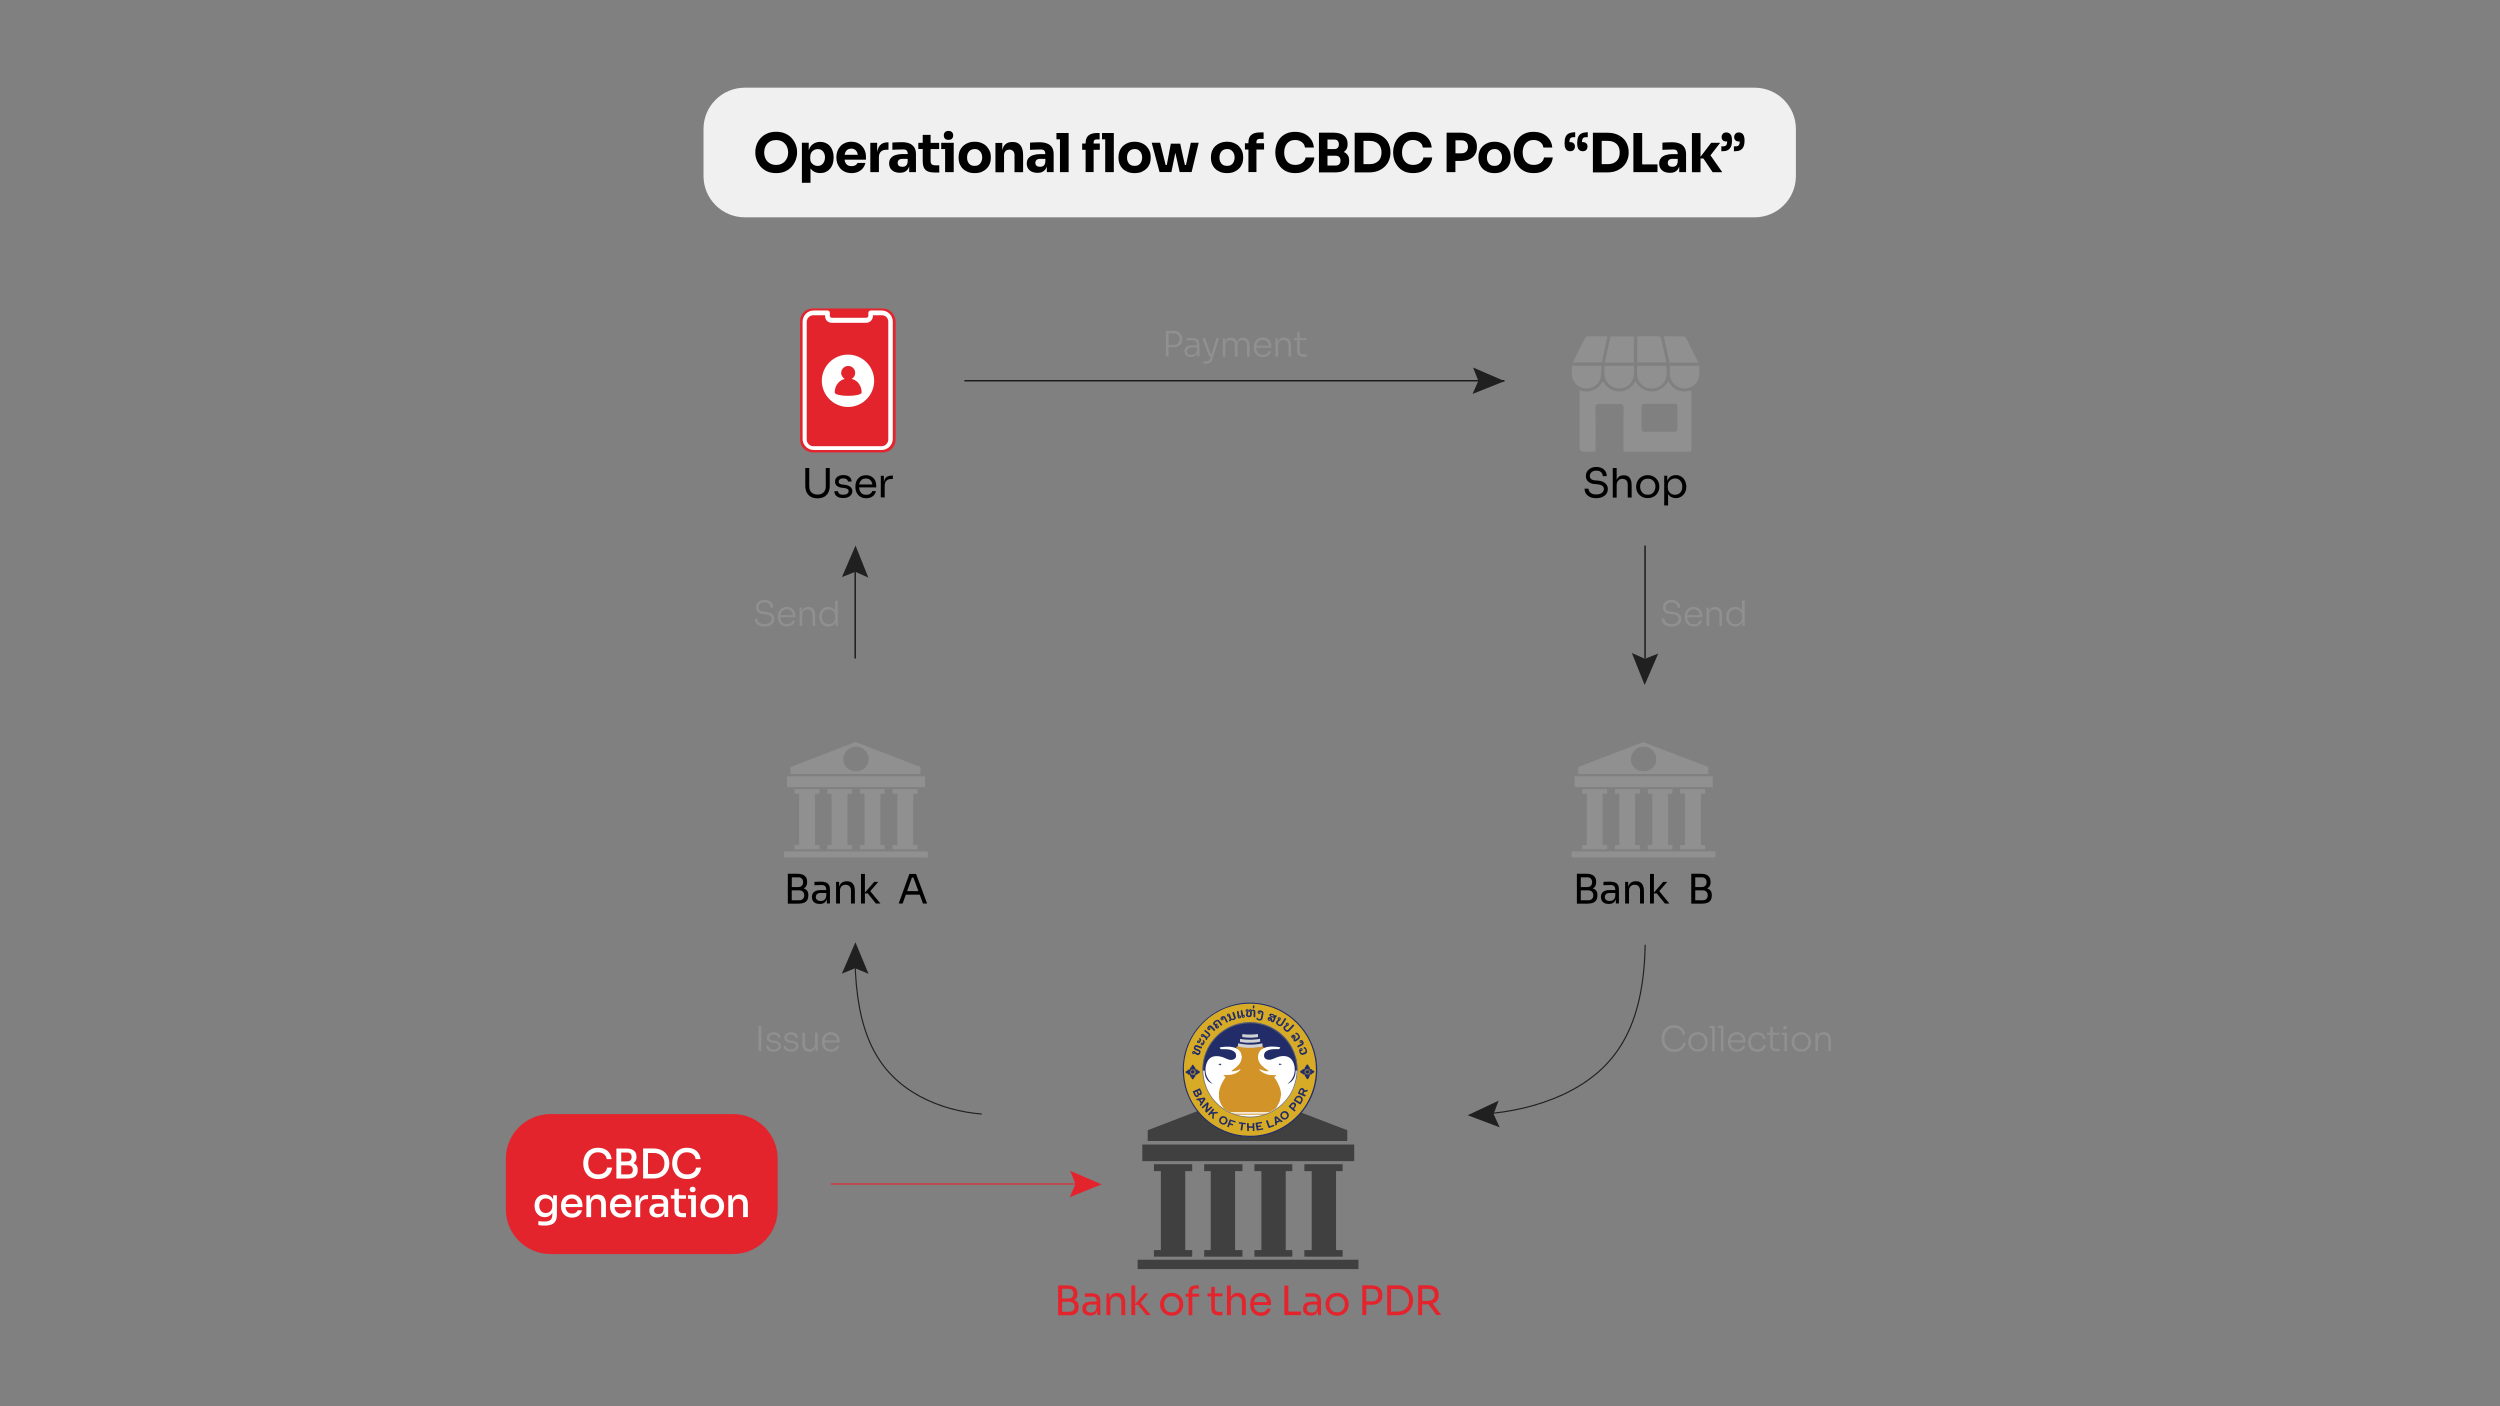 <?xml version="1.0" encoding="UTF-8"?> <svg xmlns="http://www.w3.org/2000/svg" xml:space="preserve" id="Layer_1" x="0" y="0" viewBox="0 0 3840 2160"><rect x="0" y="0" width="3840" height="2160" fill="#808080" stroke="none"/> <style> .st1{fill:#e3242d}.st2{fill-rule:evenodd;clip-rule:evenodd;fill:#909090}.st4{fill:#fff}.st6{fill:#909090}.st7{fill:none;stroke:#000;stroke-width:1.778}.st8{fill:#202020}.st9{fill:none;stroke:#202020;stroke-width:1.778;stroke-miterlimit:10}.st12{fill:#212c68}.st13{fill:#d29329} </style> <path fill="none" stroke="#e3242d" stroke-width="1.778" d="M1276.4 1818.6h378.9"></path> <path d="m1643.8 1798.3 8.1 20.5-8.9 20.1 49.2-19.7-48.4-20.9z" class="st1"></path> <path d="M2461.6 1219.1v78.9h7v6.6h-38.3v-6.6h7v-78.9h-7v-7h38.3v7h-7zm57.3 0v-7h-38.3v7h6.6v78.9h-6.6v6.6h38.3v-6.6h-7.4v-78.9h7.4zm49.9 0v-7h-37.9v7h7v78.9h-7v6.6h37.9v-6.6h-6.6v-78.9h6.6zm50.3 0v-7h-38.3v7h7.4v78.9h-7.4v6.6h38.3v-6.6h-6.6v-78.9h6.6zm-205.1 88.6v9.3h221v-9.3h-221zm216.7-115.3h-212.1v16.6h212.1v-16.6zm-6.9-3.5h-199.7v-10.8l99.9-38.3 99.9 38.3v10.8zm-79.8-22.8c0-10.5-8.9-19.4-19.7-19.4-10.5 0-19 8.9-19.4 19.4 0 10.4 8.9 18.6 19.4 18.6 11.6 0 19.7-8.1 19.7-18.6z" class="st2"></path> <path d="M2446.5 1364.6c1.4-.7 2.5-1.6 3.3-2.7 1.2-1.7 1.9-3.9 1.9-6.7v-.9c0-3.9-1.2-7-3.7-9-2.5-2.1-6.2-3.2-11.1-3.2h-14.8v45.9h16.7c3.3 0 6.1-.5 8.3-1.4 2.2-1 3.8-2.4 4.9-4.2 1.1-1.9 1.6-4.1 1.6-6.8v-.9c0-2.8-.6-5-1.9-6.7-1.3-1.6-3-2.7-5.2-3.4zm-8.6-17.1c2.6 0 4.5.7 5.7 2.1 1.2 1.4 1.9 3.2 1.9 5.4s-.6 3.9-1.9 5.4c-1.2 1.4-3.1 2.1-5.7 2.1h-9.8v-14.9h9.8zm7.4 33.2c-1.3 1.4-3.2 2.1-5.7 2.1h-11.5v-15.2h11.5c2.5 0 4.4.7 5.7 2.1 1.3 1.3 2 3.2 2 5.5 0 2.2-.6 4-2 5.5zm76.7-23.2c2 2.6 3.1 6.4 3.1 11.3v19h-6v-20.2c0-2.6-.7-4.6-2.2-6.2-1.4-1.6-3.4-2.4-6-2.4s-4.7.8-6.3 2.4c-1.6 1.6-2.4 3.8-2.4 6.5v19.9h-6v-33.2h4.7v7.7c.2-.6.3-1.2.6-1.7.9-2.3 2.3-4 4.1-5.2 1.8-1.2 4.1-1.8 6.9-1.8h.2c4.2 0 7.3 1.3 9.3 3.9zm-41.6-2.1c-2.2-.8-4.9-1.2-8.3-1.2-1 0-2 0-3.1.1-1.1 0-2.1 0-3.2.1-1 0-2 .1-2.9.2v5.2c.9-.1 2-.1 3.2-.2 1.2 0 2.6-.1 3.9-.1s2.7-.1 4-.1c2.3 0 4 .6 5.2 1.7 1.2 1.2 1.8 2.9 1.8 5.2v.8h-8.4c-2.9 0-5.3.4-7.3 1.2-2 .8-3.6 2-4.7 3.5-1 1.6-1.6 3.5-1.6 5.9 0 2.3.5 4.2 1.4 5.9 1 1.6 2.4 2.9 4.2 3.7 1.8.8 4 1.2 6.5 1.2 2.3 0 4.3-.4 5.9-1.2 1.7-.8 2.9-2 3.9-3.6.5-.8.8-1.7 1.1-2.6v6.6h4.7v-21c0-3.1-.5-5.6-1.6-7.4-.9-1.8-2.5-3.1-4.7-3.9zm-.8 25.2c-.8 1.2-1.9 2.1-3.2 2.6-1.3.5-2.6.7-4 .7-2.4 0-4.3-.6-5.5-1.7-1.3-1.1-1.9-2.6-1.9-4.4s.6-3.3 1.9-4.5c1.3-1.2 3.1-1.7 5.5-1.7h8.7v3.9c-.1 2.2-.6 3.9-1.5 5.1zm147.8-12.5c-1.2-1.6-2.9-2.8-5.2-3.5 1.4-.7 2.5-1.6 3.3-2.7 1.2-1.7 1.9-3.9 1.9-6.7v-.9c0-3.9-1.2-7-3.7-9-2.4-2.1-6.2-3.2-11.1-3.2h-14.8v45.9h16.7c3.3 0 6.1-.5 8.3-1.4 2.2-1 3.8-2.4 4.9-4.2 1.1-1.9 1.6-4.1 1.6-6.8v-.9c0-2.8-.6-5-1.9-6.6zm-13.7-20.6c2.6 0 4.5.7 5.7 2.1 1.2 1.4 1.9 3.2 1.9 5.4s-.6 3.9-1.9 5.4c-1.2 1.4-3.1 2.1-5.7 2.1h-9.8v-14.9h9.8zm7.4 33.2c-1.3 1.4-3.2 2.1-5.7 2.1h-11.5v-15.2h11.5c2.5 0 4.4.7 5.7 2.1 1.3 1.3 2 3.2 2 5.5 0 2.2-.7 4-2 5.5zm-72.5-11.9 15.6 19h-6.9l-12.5-15.5h-4.4v15.5h-6v-45.4h6v28.7l14.2-16.5h6.3l-12.3 14.2z"></path> <path d="M1251.7 1219.1v78.9h7v6.6h-38.3v-6.6h7v-78.9h-7v-7h38.3v7h-7zm57.3 0v-7h-38.3v7h6.6v78.9h-6.6v6.6h38.3v-6.6h-7.4v-78.9h7.4zm49.9 0v-7H1321v7h7v78.9h-7v6.6h37.9v-6.6h-6.6v-78.9h6.6zm50.4 0v-7H1371v7h7.4v78.9h-7.4v6.6h38.3v-6.6h-6.6v-78.9h6.6zm-205.2 88.6v9.3h221v-9.3h-221zm216.8-115.3h-212.1v16.6h212.1v-16.6zm-7-3.5h-199.7v-10.8l99.8-38.3 99.8 38.3v10.8zm-79.7-22.8c0-10.5-8.9-19.4-19.7-19.4-10.4 0-19 8.9-19.4 19.4 0 10.4 8.9 18.6 19.4 18.6 11.6 0 19.7-8.1 19.7-18.6z" class="st2"></path> <path d="M1234.5 1364.6c1.4-.7 2.5-1.6 3.3-2.7 1.2-1.7 1.9-3.9 1.9-6.7v-.9c0-3.9-1.2-7-3.7-9-2.4-2.1-6.2-3.2-11.1-3.2h-14.8v45.9h16.7c3.3 0 6.1-.5 8.3-1.4 2.2-1 3.8-2.4 4.9-4.2 1.1-1.9 1.6-4.1 1.6-6.8v-.9c0-2.8-.6-5-1.9-6.7-1.2-1.6-3-2.7-5.2-3.4zm-8.5-17.1c2.6 0 4.5.7 5.7 2.1 1.2 1.4 1.9 3.2 1.9 5.4s-.6 3.9-1.9 5.4c-1.2 1.4-3.1 2.1-5.7 2.1h-9.8v-14.9h9.8zm7.3 33.2c-1.3 1.4-3.2 2.1-5.7 2.1h-11.5v-15.2h11.5c2.5 0 4.4.7 5.7 2.1 1.3 1.3 2 3.2 2 5.5.1 2.2-.6 4-2 5.5zm184.4 7.1h6.3l-16.9-45.4h-10.3l-16.4 45.4h6.1l4.8-13.6h21.4l5 13.6zm-24.4-19 7.4-20.9h2.3l7.7 20.9h-17.4zm-124.8-13.4c-2.2-.8-4.9-1.2-8.3-1.2-1 0-2 0-3.1.1-1.1 0-2.1 0-3.2.1-1 0-1.9.1-2.9.2v5.2c.9-.1 2-.1 3.2-.2 1.2 0 2.6-.1 3.9-.1s2.7-.1 4-.1c2.3 0 4 .6 5.2 1.7 1.2 1.2 1.8 2.9 1.8 5.2v.8h-8.4c-2.9 0-5.3.4-7.3 1.2-2 .8-3.6 2-4.7 3.5-1 1.6-1.6 3.5-1.6 5.9 0 2.3.5 4.2 1.4 5.9 1 1.6 2.4 2.9 4.2 3.7 1.8.8 4 1.2 6.5 1.2 2.3 0 4.3-.4 5.9-1.2 1.7-.8 2.9-2 3.9-3.6.5-.8.8-1.7 1.1-2.6v6.6h4.7v-21c0-3.1-.5-5.6-1.6-7.4-1-1.8-2.6-3.1-4.7-3.9zm-.8 25.2c-.8 1.2-1.9 2.1-3.2 2.6-1.3.5-2.6.7-4 .7-2.4 0-4.3-.6-5.5-1.7-1.3-1.1-1.9-2.6-1.9-4.4s.6-3.3 1.9-4.5c1.3-1.2 3.1-1.7 5.5-1.7h8.7v3.9c-.2 2.2-.7 3.9-1.5 5.1zm42.4-23.1c2 2.6 3 6.4 3 11.3v19h-6v-20.2c0-2.6-.7-4.6-2.2-6.2-1.5-1.6-3.4-2.4-6-2.4s-4.7.8-6.3 2.4c-1.6 1.6-2.4 3.8-2.4 6.5v19.9h-6v-33.2h4.7v7.7c.2-.6.3-1.2.6-1.7.9-2.3 2.3-4 4.1-5.2 1.8-1.2 4.1-1.8 6.9-1.8h.2c4.3 0 7.4 1.3 9.4 3.9zm26.6 11.3 15.6 19h-6.9l-12.5-15.5h-4.4v15.5h-6v-45.4h6v28.7l14.2-16.5h6.3l-12.3 14.2z"></path> <path fill="#404040" fill-rule="evenodd" d="M1820.5 1798.9v121.2h10.7v10.1h-58.8v-10.1h10.7v-121.2h-10.7v-10.7h58.8v10.7h-10.7zm87.9 0v-10.7h-58.8v10.7h10.1v121.2h-10.1v10.1h58.8v-10.1h-11.3v-121.2h11.3zm76.6 0v-10.7h-58.2v10.7h10.7v121.2h-10.7v10.1h58.2v-10.1h-10.1v-121.2h10.1zm77.3 0v-10.7h-58.8v10.7h11.3v121.2h-11.3v10.1h58.8v-10.1h-10.1v-121.2h10.1zM1747.4 1935v14.3h339.2V1935h-339.2zm332.7-177h-325.5v25.5h325.5V1758zm-10.7-5.4h-306.5V1736l153.2-58.8 153.3 58.8v16.6zm-122.4-35c0-16-13.7-29.7-30.3-29.7-16 0-29.1 13.7-29.7 29.7 0 16 13.7 28.5 29.7 28.5 17.8 0 30.3-12.5 30.3-28.5z" clip-rule="evenodd"></path> <path d="m1751.9 2000.9 15.6 19h-6.9l-12.5-15.5h-4.4v15.5h-6v-45.4h6v28.7l14.2-16.5h6.3l-12.3 14.2zm318.5-4.3c.8 2 1.2 4.1 1.2 6.2v1.1c0 2.1-.4 4.2-1.2 6.2-.7 2-1.9 3.9-3.4 5.5s-3.3 2.9-5.5 3.9-4.8 1.5-7.7 1.5c-2.9 0-5.5-.5-7.7-1.5s-4.1-2.3-5.6-3.9c-1.5-1.7-2.6-3.5-3.4-5.5-.7-2-1.1-4.1-1.1-6.2v-1.1c0-2.1.4-4.2 1.2-6.2.8-2.1 1.9-3.9 3.5-5.5 1.5-1.7 3.4-3 5.6-3.9 2.2-1 4.7-1.5 7.5-1.5s5.3.5 7.5 1.5 4.1 2.3 5.6 3.9 2.7 3.4 3.5 5.5zm-4.8 6.8c0-2.4-.5-4.5-1.4-6.3-1-1.9-2.3-3.3-4.1-4.4-1.7-1.1-3.8-1.6-6.3-1.6-2.4 0-4.5.5-6.3 1.6-1.8 1.1-3.2 2.6-4.1 4.4-1 1.9-1.4 4-1.4 6.3s.5 4.4 1.4 6.3c1 1.9 2.3 3.4 4 4.5 1.8 1.1 3.9 1.6 6.4 1.6 2.5 0 4.6-.5 6.3-1.6 1.8-1.1 3.1-2.6 4-4.5 1-1.9 1.5-4 1.5-6.3zm-377.1-11.9c1 1.8 1.6 4.3 1.6 7.4v21h-4.7v-6.6c-.3 1-.7 1.8-1.1 2.6-.9 1.6-2.2 2.8-3.9 3.6-1.6.8-3.6 1.2-5.9 1.2-2.5 0-4.7-.4-6.5-1.2-1.8-.9-3.2-2.1-4.2-3.7s-1.4-3.6-1.4-5.9c0-2.4.5-4.3 1.6-5.9 1.1-1.6 2.6-2.8 4.7-3.5 2-.8 4.5-1.2 7.3-1.2h8.4v-.8c0-2.3-.6-4-1.8-5.2-1.2-1.2-2.9-1.7-5.2-1.7-1.3 0-2.6 0-4 .1-1.4 0-2.7.1-3.9.1-1.2 0-2.3.1-3.2.2v-5.2c.9-.1 1.9-.2 2.9-.2 1-.1 2.1-.1 3.2-.1s2.1-.1 3.1-.1c3.4 0 6.2.4 8.3 1.2 2 .8 3.6 2.1 4.7 3.9zm-4.2 16.2v-3.9h-8.7c-2.4 0-4.3.6-5.5 1.7-1.3 1.2-1.9 2.6-1.9 4.5 0 1.8.6 3.3 1.9 4.4 1.3 1.1 3.1 1.7 5.5 1.7 1.4 0 2.8-.2 4-.7 1.3-.5 2.3-1.4 3.2-2.6.9-1.3 1.4-3 1.5-5.1zm-29.4-7.4c1.3 1.6 1.9 3.8 1.9 6.7v.9c0 2.6-.5 4.9-1.6 6.8-1.1 1.8-2.7 3.2-4.9 4.2s-5 1.4-8.3 1.4h-16.7v-45.9h14.8c5 0 8.7 1.1 11.1 3.2 2.4 2.1 3.7 5.1 3.7 9v.9c0 2.8-.6 5-1.9 6.7-.9 1.1-2 2-3.3 2.7 2.2.5 3.9 1.7 5.2 3.4zm-23.5-20.6v14.9h9.8c2.6 0 4.5-.7 5.7-2.1 1.2-1.4 1.9-3.2 1.9-5.4s-.6-4-1.9-5.4c-1.2-1.4-3.1-2.1-5.7-2.1h-9.8zm19.2 27.5c0-2.4-.7-4.2-2-5.5-1.3-1.4-3.2-2.1-5.7-2.1h-11.5v15.2h11.5c2.4 0 4.3-.7 5.7-2.1 1.3-1.3 2-3.1 2-5.5zm518.4-18.7c1 2.6 1.5 5.3 1.5 8v1.4c0 2.6-.5 5.3-1.5 8-1 2.6-2.5 5.1-4.5 7.2-2 2.2-4.5 3.9-7.5 5.2-3 1.3-6.6 1.9-10.7 1.9h-15.6v-45.9h15.6c4.1 0 7.7.6 10.7 1.9 3 1.2 5.5 2.9 7.5 5.1 2 2.2 3.5 4.5 4.5 7.2zm-4.7 8.7c0-2.6-.4-4.9-1.2-7-.8-2.1-1.9-3.9-3.5-5.5-1.5-1.6-3.3-2.8-5.5-3.6-2.1-.8-4.5-1.2-7.3-1.2h-10.1v34.7h10.1c2.7 0 5.2-.4 7.3-1.3 2.2-.9 4-2.2 5.5-3.7 1.5-1.6 2.7-3.4 3.5-5.5.8-2.2 1.2-4.4 1.2-6.9zm42.1 22.8-12.3-16.5h-9.7v16.4h-6.1v-45.7h14.9c3.3 0 6.2.5 8.7 1.5 2.5 1 4.4 2.5 5.8 4.6 1.4 2.1 2.1 4.7 2.1 8v1c0 3.3-.7 5.9-2.1 8-1.4 2.1-3.3 3.6-5.8 4.6-.4.2-.9.3-1.3.4l13.2 17.5h-7.4zm-21.9-21.9h9.9c1.9 0 3.5-.4 4.9-1.2 1.4-.8 2.4-1.9 3.2-3.2.7-1.4 1.1-3 1.1-4.8 0-1.8-.4-3.4-1.1-4.7-.7-1.4-1.8-2.5-3.2-3.3-1.4-.8-3-1.2-4.9-1.2h-9.9v18.4zm-468.5-12.3h-.2c-2.8 0-5.1.6-6.9 1.8-1.8 1.2-3.2 2.9-4.1 5.2-.2.5-.4 1.1-.6 1.7v-7.7h-4.7v33.2h6v-19.9c0-2.7.8-4.9 2.4-6.5 1.6-1.6 3.7-2.4 6.3-2.4 2.5 0 4.5.8 6 2.4 1.5 1.5 2.2 3.6 2.2 6.2v20.2h6v-19c0-4.9-1-8.7-3-11.3-2.1-2.6-5.2-3.9-9.4-3.9zm405.4-4.7c1.3 2.2 1.9 4.7 1.9 7.7v1c0 2.9-.6 5.5-1.9 7.7-1.3 2.2-3.2 3.8-5.7 5-2.5 1.2-5.6 1.7-9.3 1.7h-7.8v15.8h-6.1v-45.7h13.9c3.7 0 6.8.6 9.3 1.8 2.5 1.2 4.4 2.8 5.7 5zm-4.3 8.1c0-1.8-.4-3.5-1.1-4.9-.7-1.5-1.8-2.6-3.2-3.4-1.4-.8-3.2-1.2-5.4-1.2h-8.9v19.2h8.9c2.2 0 3.9-.4 5.4-1.2 1.4-.9 2.5-2 3.2-3.5.7-1.6 1.1-3.2 1.1-5zm-138.2-14.6h-6.1v45.4h25.6v-5.5h-19.5v-39.9zm-162.6 22c.8 2 1.2 4.1 1.2 6.2v1.1c0 2.1-.4 4.2-1.2 6.2-.7 2-1.9 3.9-3.4 5.5s-3.3 2.9-5.5 3.9-4.7 1.5-7.7 1.5c-2.9 0-5.5-.5-7.7-1.5s-4.1-2.3-5.6-3.9c-1.5-1.7-2.6-3.5-3.4-5.5-.7-2-1.1-4.1-1.1-6.2v-1.1c0-2.1.4-4.2 1.2-6.2.8-2.1 2-3.9 3.5-5.5 1.5-1.7 3.4-3 5.6-3.9 2.2-1 4.7-1.5 7.5-1.5s5.3.5 7.5 1.5 4.1 2.3 5.6 3.9c1.6 1.6 2.8 3.4 3.5 5.5zm-4.8 6.8c0-2.4-.5-4.5-1.4-6.3-1-1.9-2.3-3.3-4.1-4.4-1.7-1.1-3.8-1.6-6.3-1.6-2.4 0-4.5.5-6.3 1.6-1.8 1.1-3.1 2.6-4.1 4.4-1 1.9-1.4 4-1.4 6.3s.5 4.4 1.4 6.3c1 1.9 2.3 3.4 4 4.5 1.8 1.1 3.9 1.6 6.4 1.6 2.5 0 4.6-.5 6.3-1.6 1.8-1.1 3.1-2.6 4-4.5 1.1-1.9 1.5-4 1.5-6.3zm216-11.9c1 1.8 1.6 4.3 1.6 7.4v21h-4.7v-6.6c-.3 1-.7 1.8-1.1 2.6-.9 1.6-2.2 2.8-3.9 3.6-1.6.8-3.6 1.2-5.9 1.2-2.5 0-4.6-.4-6.5-1.2-1.8-.9-3.2-2.1-4.2-3.7s-1.4-3.6-1.4-5.9c0-2.4.5-4.3 1.6-5.9 1.1-1.6 2.6-2.8 4.7-3.5 2-.8 4.5-1.2 7.3-1.2h8.4v-.8c0-2.3-.6-4-1.8-5.2-1.2-1.2-2.9-1.7-5.2-1.7-1.3 0-2.6 0-4 .1-1.4 0-2.7.1-3.9.1-1.2 0-2.3.1-3.2.2v-5.2c.9-.1 1.9-.2 2.9-.2 1-.1 2.1-.1 3.2-.1s2.1-.1 3.1-.1c3.4 0 6.2.4 8.3 1.2 2 .8 3.6 2.1 4.7 3.9zm-4.2 16.2v-3.9h-8.7c-2.4 0-4.2.6-5.5 1.7-1.3 1.2-1.9 2.6-1.9 4.5 0 1.8.6 3.3 1.9 4.4 1.3 1.1 3.1 1.7 5.5 1.7 1.4 0 2.8-.2 4-.7 1.3-.5 2.3-1.4 3.2-2.6.9-1.3 1.4-3 1.5-5.1zm-72.7-13.7c1.2 2.4 1.7 5.1 1.7 7.8v2.7H1926c.1 1.9.4 3.7 1.1 5.3.8 1.9 2 3.4 3.6 4.5s3.7 1.6 6.2 1.6c2.6 0 4.7-.6 6.3-1.7 1.7-1.2 2.6-2.5 3-4h5.6c-.5 2.3-1.4 4.3-2.7 5.9-1.4 1.7-3.1 2.9-5.2 3.8-2.1.9-4.4 1.3-7 1.3-2.9 0-5.4-.5-7.5-1.5-2.1-1-3.8-2.3-5.2-3.9-1.3-1.7-2.3-3.5-3-5.5-.6-2-.9-4.1-.9-6.2v-1.1c0-2.2.3-4.3.9-6.3.7-2 1.7-3.9 3-5.5 1.3-1.7 3-3 5-3.9 2.1-1 4.5-1.5 7.3-1.5 3.6 0 6.6.8 8.9 2.4 2.4 1.3 4.1 3.3 5.2 5.8zm-23.5 2.9c-.4 1-.7 2-.9 3.1h20.2c-.2-1.4-.5-2.6-1-3.7-.7-1.7-1.9-3.1-3.4-4-1.5-1-3.4-1.4-5.7-1.4-2.4 0-4.3.5-5.9 1.6-1.4 1.1-2.5 2.5-3.3 4.4zm-95.6-12.8c0-1.5.4-2.7 1.2-3.5.8-.9 2-1.3 3.5-1.3h5.1v-5h-4.1c-3.8 0-6.6.9-8.6 2.6-2 1.7-2.9 4.5-2.9 8.2v2.1h-4.6v4.5h4.6v28.4h5.7v-28.4h10.5v-4.5h-10.5v-3.1zm34.6-7.4h-5.7v10.1h-5.7v4.5h5.7v17.4c0 2.9.5 5.3 1.4 7 1 1.7 2.4 2.9 4.2 3.6 1.8.7 4 1.1 6.5 1.1h5.1v-5.4h-5.9c-1.8 0-3.2-.5-4.2-1.4-1-1-1.4-2.4-1.4-4.2v-18.2h11.5v-4.5h-11.5v-10zm35.2 9.1h-.2c-2.8 0-5.1.6-6.8 1.9-1.6 1.2-2.9 2.8-3.7 5v-18.1h-6v45.4h6v-19.2c0-2.9.8-5.2 2.4-6.9 1.6-1.8 3.8-2.7 6.4-2.7 2.4 0 4.4.7 5.9 2.2 1.5 1.5 2.3 3.6 2.3 6.3v20.2h6v-19c0-4.9-1-8.7-3-11.3-2.3-2.5-5.3-3.8-9.3-3.8zM845.5 1711.2H1126c37.8 0 68.5 30.7 68.5 68.5v78c0 37.8-30.7 68.5-68.5 68.5H845.5c-37.8 0-68.5-30.7-68.5-68.5v-78c0-37.8 30.7-68.5 68.5-68.5z" class="st1"></path> <path d="M962.6 1837.1c-2.4-1.6-5.4-2.4-9-2.4-2.8 0-5.2.5-7.3 1.5-2.1 1-3.8 2.3-5.2 3.9-1.4 1.6-2.4 3.5-3.1 5.5-.7 2-1 4.2-1 6.3v1.2c0 2.2.3 4.3 1 6.3s1.7 3.9 3.1 5.5c1.4 1.6 3.1 2.9 5.3 3.9 2.2 1 4.7 1.5 7.6 1.5 2.7 0 5.1-.5 7.2-1.4 2.1-.9 3.9-2.2 5.2-3.9 1.4-1.7 2.3-3.7 2.8-6h-6.8c-.3 1.4-1.2 2.6-2.7 3.6-1.5 1-3.4 1.5-5.7 1.5-2.3 0-4.2-.5-5.7-1.5s-2.6-2.4-3.3-4.2c-.5-1.3-.9-2.8-1-4.4h25.9v-2.9c0-2.9-.6-5.6-1.8-8.1-1.3-2.3-3.1-4.3-5.5-5.9zm-14.4 5.3c1.5-1 3.3-1.5 5.4-1.5 2.1 0 3.8.5 5.2 1.4 1.4.9 2.4 2.1 3.1 3.8.4 1 .7 2.1.9 3.3h-18.6c.2-1 .4-2 .8-2.9.6-1.7 1.7-3.1 3.2-4.1zm-60.9-5.3c-2.4-1.6-5.4-2.4-9-2.4-2.8 0-5.2.5-7.3 1.5-2.1 1-3.8 2.3-5.2 3.9-1.4 1.6-2.4 3.5-3.1 5.5-.7 2-1 4.2-1 6.3v1.2c0 2.2.3 4.3 1 6.3s1.7 3.9 3.1 5.5c1.4 1.6 3.1 2.9 5.3 3.9 2.2 1 4.7 1.5 7.6 1.5 2.7 0 5.1-.5 7.2-1.4 2.1-.9 3.9-2.2 5.2-3.9 1.4-1.7 2.3-3.7 2.8-6h-6.8c-.3 1.4-1.2 2.6-2.7 3.6-1.5 1-3.4 1.5-5.7 1.5-2.3 0-4.2-.5-5.7-1.5s-2.6-2.4-3.3-4.2c-.5-1.3-.9-2.8-1-4.4h25.9v-2.9c0-2.9-.6-5.6-1.8-8.1-1.3-2.3-3.1-4.3-5.5-5.9zm-14.4 5.3c1.5-1 3.3-1.5 5.4-1.5 2.1 0 3.8.5 5.2 1.4 1.4.9 2.4 2.1 3.1 3.8.4 1 .7 2.1.9 3.3h-18.6c.2-1 .4-2 .8-2.9.7-1.7 1.7-3.1 3.2-4.1zm54.8-3.6c2 2.6 3 6.4 3 11.5v19.2h-7.3v-20.2c0-2.3-.7-4.2-2-5.6-1.3-1.4-3.2-2.2-5.5-2.2-2.4 0-4.3.7-5.7 2.2-1.5 1.4-2.2 3.4-2.2 5.9v19.9h-7.3V1836h5.8v8l.6-2.1c.9-2.3 2.3-4 4.1-5.2 1.8-1.2 4.1-1.8 6.8-1.8h.3c4.3 0 7.4 1.3 9.4 3.9zm9.3-36.4c-1.7 2.6-4.1 4.7-7.2 6.3-3 1.5-6.7 2.3-11 2.3-4.1 0-7.7-.7-10.6-2.1-2.9-1.4-5.3-3.3-7.1-5.7-1.8-2.4-3.1-4.9-4-7.6-.8-2.7-1.2-5.4-1.2-7.9v-1.4c0-2.8.4-5.5 1.3-8.3.9-2.7 2.2-5.2 4-7.5 1.8-2.2 4.2-4 7-5.4 2.9-1.4 6.3-2.1 10.3-2.1 4.1 0 7.7.7 10.6 2.2 3 1.4 5.4 3.5 7.1 6.1 1.8 2.6 2.8 5.6 3.2 9.1h-7.5c-.3-2.3-1.1-4.3-2.4-5.8-1.2-1.6-2.8-2.8-4.7-3.5-1.9-.8-4-1.2-6.3-1.2-2.4 0-4.6.4-6.5 1.3-1.9.9-3.4 2.1-4.7 3.6s-2.2 3.3-2.9 5.4c-.6 2-.9 4.3-.9 6.7 0 2.3.3 4.5.9 6.6.7 2 1.6 3.8 2.9 5.4 1.3 1.6 2.9 2.8 4.8 3.7 2 .9 4.2 1.3 6.7 1.3 3.7 0 6.7-.9 9.2-2.7 2.5-1.8 4-4.4 4.5-7.8h7.6c-.3 3.4-1.4 6.3-3.1 9zm-87.5 40.1c-.1-.2-.2-.5-.3-.7-1.2-2.3-2.9-4-5-5.2-2.1-1.2-4.5-1.8-7.2-1.8-2.4 0-4.5.4-6.5 1.2-1.9.8-3.6 2-5 3.5s-2.5 3.3-3.3 5.3c-.7 2-1.1 4.2-1.1 6.6v1.2c0 2.3.4 4.5 1.1 6.6.7 2 1.8 3.8 3.2 5.4 1.4 1.6 3 2.8 4.9 3.7 1.9.9 4 1.3 6.3 1.3 2.6 0 4.9-.6 6.8-1.7 2-1.1 3.7-2.8 4.9-5 0-.1.1-.2.1-.3v3.1c0 2.5-.4 4.5-1.2 6-.8 1.6-2.1 2.7-3.9 3.5-1.7.7-4.1 1.1-7 1.1-1.5 0-3-.1-4.7-.2-1.7-.1-3.2-.3-4.7-.5v6.2c1.4.2 2.9.4 4.5.5 1.6.1 3.2.2 4.8.2 4.5 0 8.2-.6 11-1.7 2.8-1.2 4.9-3 6.2-5.5 1.3-2.5 2-5.8 2-9.8v-29.6h-5.8v6.6zm-1.2 10.5c0 2.1-.5 3.9-1.4 5.5-.9 1.5-2.1 2.7-3.6 3.5-1.5.8-3.2 1.2-5 1.2-1.9 0-3.7-.4-5.2-1.3s-2.7-2.2-3.5-3.9c-.9-1.7-1.3-3.7-1.3-6 0-2.2.4-4.2 1.2-5.9.9-1.7 2.1-3 3.6-3.9 1.5-1 3.3-1.4 5.3-1.4 1.7 0 3.4.4 4.9 1.1 1.5.7 2.7 1.8 3.6 3.3 1 1.4 1.4 3.2 1.4 5.2v2.6zm194.4-17.1h11v5.4h-11v16.7c0 1.7.5 3.1 1.4 4 1 .9 2.3 1.4 4 1.4h5.6v6.3h-5c-2.8 0-5.1-.4-7-1.1-1.9-.7-3.4-2-4.4-3.9-1-1.8-1.4-4.3-1.4-7.4v-16.1h-5.5v-5.4h5.5v-9.8h6.9v9.9zm-64.9-31.5c1.2-1.9 1.7-4.2 1.7-6.8v-.9c0-2.9-.7-5.1-2-6.8-1.2-1.5-2.8-2.6-4.8-3.3 1.2-.7 2.2-1.5 2.9-2.5 1.3-1.7 2-3.9 2-6.7v-.9c0-4-1.3-7-3.9-9.1-2.6-2.2-6.4-3.2-11.5-3.2h-15.4v46h17.4c3.4 0 6.2-.5 8.5-1.4 2.3-1.1 4-2.6 5.1-4.4zm-14.5-34.1c2.4 0 4.1.6 5.2 1.9 1.1 1.2 1.7 2.9 1.7 4.9 0 2-.6 3.6-1.7 4.9-1.1 1.2-2.8 1.9-5.2 1.9h-9.1v-13.6h9.1zm6.9 31.7c-1.2 1.2-2.9 1.9-5.2 1.9h-10.8V1790H965c2.3 0 4 .6 5.2 1.9 1.2 1.2 1.8 2.9 1.8 5.1 0 2.1-.6 3.8-1.8 5zm137 38.1c-1.6-1.7-3.5-3-5.7-3.9-2.2-1-4.7-1.4-7.6-1.4-2.9 0-5.4.5-7.7 1.4-2.2 1-4.1 2.3-5.7 3.9-1.5 1.6-2.7 3.5-3.5 5.5-.8 2.1-1.2 4.2-1.2 6.4v1.2c0 2.2.4 4.3 1.2 6.4.8 2 2 3.9 3.5 5.5s3.4 2.9 5.7 3.9c2.2 1 4.8 1.4 7.8 1.4 2.9 0 5.5-.5 7.8-1.4 2.2-1 4.1-2.3 5.7-3.9 1.5-1.6 2.7-3.4 3.5-5.5.8-2.1 1.2-4.2 1.2-6.4v-1.2c0-2.2-.4-4.3-1.2-6.4-1-2-2.2-3.9-3.8-5.5zm-3.8 18.4c-.8 1.7-2.1 3.1-3.7 4.2-1.6 1-3.6 1.5-5.9 1.5-2.3 0-4.2-.5-5.9-1.5-1.6-1-2.9-2.4-3.7-4.2-.8-1.7-1.2-3.7-1.2-5.9s.4-4.2 1.3-5.9c.9-1.7 2.1-3.1 3.7-4.1 1.6-1 3.5-1.6 5.8-1.6s4.2.5 5.8 1.6c1.6 1 2.9 2.4 3.7 4.1.9 1.7 1.3 3.7 1.3 5.9.1 2.2-.3 4.2-1.2 5.9zm45.3-8.3v19.2h-7.3v-20.2c0-2.3-.7-4.2-2-5.6-1.3-1.4-3.2-2.2-5.5-2.2-2.4 0-4.3.7-5.7 2.2-1.5 1.4-2.2 3.4-2.2 5.9v19.9h-7.3v-33.5h5.8v8l.6-2.1c.9-2.3 2.3-4 4.1-5.2 1.8-1.2 4.1-1.8 6.8-1.8h.3c4.1 0 7.2 1.3 9.3 3.9 2.1 2.7 3.1 6.5 3.1 11.5zm-84.8-19c-1.5 0-2.6-.4-3.4-1.2-.7-.8-1.1-1.8-1.1-3s.4-2.2 1.1-3c.7-.8 1.9-1.2 3.4-1.2s2.7.4 3.4 1.2c.7.8 1.1 1.8 1.1 3s-.4 2.3-1.1 3c-.7.8-1.8 1.2-3.4 1.2zm12.9-37.6c-.4 3.2-1.5 6.1-3.2 8.8-1.7 2.6-4.1 4.7-7.2 6.3-3 1.5-6.7 2.3-11 2.3-4.1 0-7.7-.7-10.6-2.1-2.9-1.4-5.3-3.3-7.1-5.7-1.8-2.4-3.1-4.9-4-7.6-.8-2.7-1.2-5.4-1.2-7.9v-1.4c0-2.8.4-5.5 1.3-8.3.9-2.7 2.2-5.2 4-7.5 1.8-2.2 4.2-4 7-5.4 2.9-1.4 6.3-2.1 10.3-2.1 4.1 0 7.7.7 10.6 2.2 3 1.4 5.4 3.5 7.1 6.1 1.8 2.6 2.8 5.6 3.2 9.1h-7.5c-.3-2.3-1.1-4.3-2.4-5.8-1.2-1.6-2.8-2.8-4.7-3.5-1.9-.8-4-1.2-6.3-1.2-2.4 0-4.6.4-6.5 1.3-1.9.9-3.4 2.1-4.7 3.6s-2.2 3.3-2.9 5.4c-.6 2-.9 4.3-.9 6.7 0 2.3.3 4.5.9 6.6.7 2 1.6 3.8 2.9 5.4 1.3 1.6 2.9 2.8 4.8 3.7 2 .9 4.2 1.3 6.7 1.3 3.7 0 6.7-.9 9.2-2.7 2.5-1.8 4-4.4 4.5-7.8h7.7zm-57.2 43.1c-2.2-.9-5.1-1.3-8.5-1.3-1.1 0-2.2 0-3.4.1-1.2 0-2.3.1-3.4.2-1.1 0-2.1.1-3 .2v6.3c1-.1 2.2-.1 3.5-.2 1.4-.1 2.8-.1 4.2-.2 1.4 0 2.7-.1 3.9-.1 2.1 0 3.7.5 4.8 1.6 1.1 1.1 1.6 2.7 1.6 4.7v.6h-7.7c-2.9 0-5.5.4-7.6 1.2-2.1.8-3.8 2-4.9 3.5-1.1 1.6-1.7 3.6-1.7 6 0 2.3.5 4.3 1.5 5.9 1 1.6 2.4 2.9 4.2 3.7 1.8.8 4 1.2 6.4 1.2 2.4 0 4.4-.4 6-1.2 1.7-.9 2.9-2.1 3.9-3.7.4-.7.8-1.6 1.1-2.4v6.5h5.8v-21c0-3.2-.6-5.7-1.7-7.5-1.1-1.8-2.8-3.2-5-4.1zm-4.5 27.4c-1.2.5-2.4.7-3.7.7-2.2 0-3.9-.5-5-1.5-1.2-1-1.7-2.4-1.7-4.1 0-1.7.6-3.1 1.7-4.1 1.2-1.1 2.8-1.6 5-1.6h7.8v3.5c-.1 2-.5 3.6-1.3 4.7-.7 1.1-1.6 1.9-2.8 2.4zm-20.9-28.6h1.2v6.4h-2.2c-3.2 0-5.6.9-7.3 2.6-1.7 1.7-2.5 4-2.5 7.2v17.8h-7.3V1836h5.8v10.3c.4-3 1.4-5.4 2.9-7.1 2.2-2.5 5.3-3.7 9.4-3.7zm28-64.5c-2-2.1-4.6-3.8-7.7-5-3-1.2-6.6-1.9-10.7-1.9h-16v46h15.9c4.1 0 7.7-.6 10.7-1.9 3.1-1.3 5.6-3 7.7-5.2 2-2.2 3.5-4.6 4.5-7.2 1-2.7 1.5-5.4 1.5-8v-1.4c0-2.8-.5-5.6-1.5-8.2-.9-2.7-2.4-5.1-4.4-7.2zm-2.7 22.5c-.7 1.9-1.8 3.7-3.2 5.1-1.4 1.4-3.1 2.6-5.1 3.4-2 .8-4.3 1.2-6.8 1.2h-9.1V1771h9.1c2.5 0 4.8.4 6.8 1.2 2 .7 3.7 1.8 5.1 3.2 1.4 1.4 2.5 3.1 3.2 5 .7 1.9 1.1 4.2 1.1 6.6 0 2.3-.4 4.5-1.1 6.5zm42.1 42.4h7.3v33.5h-7.3v-27.9h-4.9v-5.6h4.9z" class="st4"></path> <path d="M1355.9 473.8h-107.6c-10.5 0-19.4 8.9-19.4 19.4v182.3c0 10.4 8.9 19.4 19.4 19.4h108c10.5 0 19.4-8.9 19.4-19.4V493.1c-.8-10.4-8.9-19.3-19.8-19.3z" class="st1"></path> <path fill="silver" d="M1275.8 681.6c-4.6 0-4.6-6.6 0-6.6h52.6c4.6 0 4.6 6.6 0 6.6h-52.6z"></path> <path d="M1337.7 476.9h16.6c9.3 0 17 7.7 17 17v180.3c0 9.3-7.7 17-17 17h-104.5c-9.3 0-17-7.7-17-17V493.9c0-9.3 7.7-17 17-17h21.3c1.9 0 3.5 1.5 3.5 3.5v4.6c0 1.5 1.5 3.1 3.1 3.1h53c1.5 0 3.1-1.5 3.1-3.1v-4.6c.1-2 1.6-3.5 3.9-3.5z" class="st4"></path> <path d="M1354.4 484.2h-13.6v1.2c0 5.8-4.6 10.4-10.4 10.4h-53c-5.8 0-10.1-4.6-10.1-10.4v-1.2h-17.8c-5.8 0-10.4 4.6-10.4 10.4V675c0 5.8 4.6 10.4 10.4 10.4H1354c5.8 0 10.4-4.6 10.4-10.4V494.3c0-6.2-4.6-10.1-10-10.1z" class="st1"></path> <path d="M1302.5 544.7c-22.4 0-40.2 18.1-40.2 40.2s18.1 40.2 40.2 40.2c22.4 0 40.2-18.1 40.2-40.2s-17.8-40.2-40.2-40.2zm-20.4 58c0-7.6 4.2-17.8 15.3-20.7-3.1-2-5.4-5.4-5.4-9.1 0-5.9 4.8-10.8 10.8-10.8s10.8 4.8 10.8 10.8c0 3.7-2.3 7.4-5.4 9.1 11 2.5 15.3 13 15.3 20.7 0 7.1-41.4 7.1-41.4 0z" class="st4"></path> <path d="M1309.2 754.5c0 2.1-.6 3.9-1.8 5.5-1.2 1.6-2.8 2.8-4.9 3.7-2.1.9-4.5 1.3-7.2 1.3-4.4 0-7.7-.9-10.1-2.8-2.4-1.9-3.6-4.4-3.7-7.7h5.6c.1 1.3.7 2.5 1.9 3.7 1.2 1.1 3.3 1.7 6.3 1.7 2.7 0 4.7-.5 6.1-1.6 1.4-1.1 2.1-2.4 2.1-3.9 0-1.4-.5-2.4-1.6-3.2-1-.8-2.7-1.3-5-1.6l-3.6-.4c-3.2-.3-5.7-1.3-7.7-2.8-2-1.6-3-3.8-3-6.6 0-2.1.5-3.9 1.6-5.4 1.1-1.5 2.6-2.7 4.5-3.5 1.9-.8 4.1-1.2 6.6-1.2 3.7 0 6.8.8 9.1 2.5s3.5 4.1 3.6 7.4h-5.6c0-1.3-.7-2.4-1.9-3.4s-2.9-1.4-5.2-1.4c-2.3 0-4.1.5-5.3 1.4-1.2 1-1.8 2.2-1.8 3.6 0 1.2.4 2.2 1.2 3 .9.7 2.3 1.2 4.2 1.4l3.6.4c3.6.4 6.4 1.4 8.6 3 2.3 1.8 3.4 4 3.4 6.9zm-40.7-7.7c0 2.6-.5 4.8-1.5 6.8-1 1.9-2.4 3.4-4.3 4.5-1.9 1-4.2 1.6-6.9 1.6s-5.1-.5-7-1.6c-1.9-1.1-3.4-2.6-4.4-4.5-1-2-1.4-4.2-1.4-6.7v-28.1h-6.1v27.4c0 3.8.7 7.2 2.1 10.1 1.5 2.9 3.6 5.1 6.3 6.7 2.8 1.6 6.3 2.4 10.4 2.4 4.1 0 7.6-.8 10.4-2.4 2.8-1.6 4.9-3.9 6.3-6.7 1.4-2.9 2.1-6.3 2.1-10.1v-27.4h-6.1v28zm75.7-8.7c1.2 2.4 1.7 5.1 1.7 7.8v2.7h-26.3c.1 1.9.4 3.7 1.1 5.3.8 1.9 2 3.4 3.6 4.5s3.7 1.6 6.2 1.6c2.6 0 4.7-.6 6.3-1.7 1.7-1.2 2.6-2.5 3-4h5.6c-.5 2.3-1.4 4.3-2.7 5.9-1.4 1.7-3.1 2.9-5.2 3.8-2.1.9-4.4 1.3-7 1.3-2.9 0-5.4-.5-7.5-1.5-2.1-1-3.8-2.3-5.2-3.9-1.3-1.7-2.3-3.5-3-5.5-.6-2-.9-4.1-.9-6.2v-1.1c0-2.2.3-4.3.9-6.3.7-2 1.7-3.9 3-5.5 1.3-1.7 3-3 5-3.9 2.1-1 4.5-1.5 7.3-1.5 3.6 0 6.6.8 8.9 2.4 2.3 1.4 4 3.3 5.2 5.8zm-23.6 2.9c-.4 1-.7 2-.9 3.1h20.2c-.2-1.4-.5-2.6-1-3.7-.7-1.7-1.9-3.1-3.4-4-1.5-1-3.4-1.4-5.7-1.4-2.4 0-4.3.5-5.9 1.6-1.3 1.1-2.5 2.6-3.3 4.4zm49.5-10.5c-4.3 0-7.5 1.1-9.6 3.4-1.5 1.6-2.5 3.9-2.9 6.9v-10h-4.7V764h6v-18c0-3.3.9-5.9 2.7-7.6 1.8-1.8 4.3-2.7 7.7-2.7h2.1v-5.4h-1.3zm1218.8 9.8c-.7-2.1-1.8-3.9-3.2-5.5-1.4-1.6-3.1-2.8-5.1-3.7-2-.9-4.1-1.4-6.5-1.4-2.5 0-4.8.5-6.9 1.6-2.1 1.1-3.8 2.8-5.2 5-.4.8-.8 1.6-1.1 2.5v-8.1h-4.7v45.7h6V759c1.4 2.1 3 3.6 5 4.6 2.2 1 4.4 1.6 6.8 1.6 2.4 0 4.5-.5 6.5-1.4 2-.9 3.7-2.2 5.1-3.7 1.4-1.6 2.6-3.4 3.4-5.5.8-2.1 1.2-4.3 1.2-6.6v-1.1c-.2-2.3-.6-4.5-1.3-6.6zm-6.2 13.7c-.9 1.9-2.2 3.3-3.9 4.4-1.7 1-3.6 1.6-5.9 1.6-2 0-3.8-.4-5.5-1.3-1.7-.9-3.1-2.1-4.1-3.7-1-1.6-1.6-3.6-1.6-5.9v-2.9c0-2.4.5-4.4 1.5-6 1-1.7 2.4-3 4.1-3.9 1.7-.9 3.5-1.4 5.5-1.4 2.2 0 4.2.5 5.9 1.6 1.7 1 2.9 2.5 3.9 4.4.9 1.9 1.4 4 1.4 6.5s-.4 4.7-1.3 6.6zm-115-9.3c1.2 1.7 1.9 3.8 1.9 6.3 0 2.8-.7 5.2-2.2 7.4-1.5 2.2-3.6 3.8-6.3 5-2.7 1.2-5.8 1.8-9.4 1.8-3.8 0-7-.6-9.6-1.9-2.6-1.2-4.7-3-6.1-5.2-1.4-2.2-2.1-4.7-2.1-7.5h6.1c0 1.4.4 2.7 1.1 4.1.7 1.4 2 2.5 3.7 3.4 1.7.9 4.1 1.4 7 1.4 2.7 0 5-.4 6.7-1.2 1.7-.8 3-1.9 3.9-3.2.8-1.3 1.2-2.8 1.2-4.3 0-1.9-.8-3.4-2.4-4.6-1.6-1.2-4-2-7.1-2.3l-5-.4c-4-.3-7.2-1.6-9.6-3.7-2.4-2.2-3.6-5-3.6-8.5 0-2.8.7-5.2 2-7.3 1.4-2.1 3.3-3.7 5.7-4.9 2.4-1.2 5.2-1.8 8.4-1.8s5.9.6 8.3 1.7c2.4 1.2 4.3 2.8 5.6 4.9 1.4 2.1 2.1 4.6 2.1 7.5h-6.1c0-1.5-.3-2.8-1.1-4.1-.7-1.3-1.7-2.3-3.2-3.2-1.4-.8-3.3-1.2-5.7-1.2-2.2 0-4.1.4-5.6 1.2-1.4.8-2.6 1.8-3.3 3.1-.7 1.2-1.1 2.6-1.1 4 0 1.7.6 3.1 1.9 4.4 1.3 1.3 3.2 2 5.7 2.2l5 .4c3.1.2 5.8.9 8 2 2.2 1.3 4 2.7 5.2 4.5zm35.5-10.8c2 2.6 3 6.4 3 11.3v19h-6V744c0-2.7-.8-4.8-2.3-6.3-1.5-1.5-3.4-2.2-5.9-2.2-2.7 0-4.8.9-6.4 2.7-1.6 1.7-2.4 4-2.4 6.9v19.2h-6v-45.4h6V737c.9-2.1 2.1-3.8 3.7-5 1.8-1.3 4.1-1.9 6.8-1.9h.2c4.2-.2 7.2 1.1 9.3 3.8zm40.8 1.3c-1.5-1.7-3.4-3-5.6-3.9-2.2-1-4.7-1.5-7.5-1.5s-5.3.5-7.5 1.5-4.1 2.3-5.6 3.9-2.7 3.5-3.5 5.5c-.8 2-1.2 4.1-1.2 6.2v1.1c0 2.1.4 4.2 1.1 6.2.8 2 1.9 3.9 3.4 5.5s3.4 2.9 5.6 3.9c2.2 1 4.8 1.5 7.7 1.5 2.9 0 5.5-.5 7.7-1.5s4-2.3 5.5-3.9c1.5-1.7 2.7-3.5 3.4-5.5.8-2 1.2-4.1 1.2-6.2v-1.1c0-2.1-.4-4.2-1.2-6.2-.8-2.1-1.9-3.9-3.5-5.5zm-2.7 18.6c-.9 1.9-2.3 3.4-4 4.5-1.7 1.1-3.9 1.6-6.3 1.6-2.5 0-4.6-.5-6.4-1.6-1.7-1.1-3.1-2.6-4-4.5-.9-1.9-1.4-4-1.4-6.3 0-2.4.5-4.5 1.4-6.3 1-1.9 2.3-3.3 4.1-4.4 1.8-1.1 3.9-1.6 6.3-1.6 2.5 0 4.5.5 6.3 1.6 1.8 1.1 3.2 2.6 4.1 4.4 1 1.9 1.4 4 1.4 6.3-.1 2.3-.5 4.4-1.5 6.3z"></path> <path d="M2577.4 599.4c-6.7-2.6-11.4-7.5-14.9-13.9-12.2 21.1-38.7 20.9-50.4.3-10.7 19.8-37.4 21.7-50.3-.2-3.6 6.6-8.3 11.1-15 13.8-6.7 2.7-13.5 2.2-20.5 0v62c0 9.2-.2 18.4.1 27.6.1 1.6 2 4.5 3.2 4.6 6.9.4 13.8.2 21.2.2v-5.6c0-20.6.1-41.2-.1-61.8 0-4.6 1.5-6.1 6.1-6 10.3.3 20.6.3 30.9 0 4.6-.1 6.1 1.4 6.1 6-.2 20.6-.1 41.2-.1 61.8v5.7h97.8c6.2 0 6.5-.3 6.5-6.4v-83.2c0-1.5-.2-3-.3-4.8-7 2.3-13.6 2.5-20.3-.1zm-.8 58.6c.1 4-1.6 5.2-5.4 5.2-14.9-.1-29.8-.1-44.7 0-4 0-5.2-1.6-5.2-5.4.2-10.8.2-21.5 0-32.3-.1-4 1.6-5.3 5.4-5.2 7.4.2 14.9 0 22.3 0 7.3 0 14.6.1 21.9 0 4-.1 5.8 1.1 5.7 5.4-.2 10.8-.1 21.5 0 32.3zm-17.2-101.4h-44.5v-40.1c11.3 0 22.4-.1 33.4.1.7.1 1.3.4 1.8.9.5.4 1 1 1.2 1.7 2.9 12.3 5.4 24.7 8.1 37.4zm-94.4.2 8.6-40h36v40H2465zm-4.7-.1h-44.4c3-6.1 5.9-11.9 8.7-17.6 3.2-6.5 6.4-13 9.9-19.4.7-1.3 2.3-3 3.5-3 10.1-.2 20.2-.1 30.9-.1-3 13.8-5.8 26.9-8.6 40.1zm104 .1c-2.9-13.1-5.7-26.3-8.7-40.2 10.7 0 21.1 0 31.4.1.5.1 1 .3 1.4.6.4.3.8.7 1 1.2 6.3 12.5 12.6 25.1 19.2 38.4h-44.3zm-49.6 19.8c-.5-4.8-.1-9.5-.1-14.7h44.6c3.3 17.3-1.7 30.2-16.8 34.2-3.1.8-6.4.9-9.5.3s-6.2-1.8-8.8-3.7c-2.6-1.8-4.8-4.2-6.5-7-1.5-2.9-2.5-6-2.9-9.1zm-50.3-14.7h45.7c-.3 5.8.2 11.5-.9 17-2.2 11.2-12.3 18.4-23.6 17.7-5.3-.4-10.4-2.6-14.2-6.3-3.8-3.7-6.3-8.7-6.8-14-.6-4.7-.2-9.4-.2-14.4zm145.4 15.6c-1.5 11.7-12 19.9-23.8 19.1-5.7-.4-11-2.8-14.9-6.9-3.9-4.1-6.2-9.5-6.3-15.2-.1-4.1 0-8.2 0-12.6h45.1c0 5.5.6 10.6-.1 15.6zm-174.5 19.1c-5.2-.3-10.1-2.4-13.9-6-3.8-3.5-6.2-8.3-6.9-13.5-.6-4.9-.1-9.9-.1-15.2h45.5c-.4 6.3 0 12.6-1.4 18.4-2.4 10.5-12.4 17.1-23.2 16.3z" class="st6"></path> <path d="M1481.3 584.9h829.6" class="st7"></path> <path d="m2262.6 564.5 8.1 20.5-8.9 20.1 49.2-19.7-48.4-20.9z" class="st8"></path> <path d="M1868.5 519.4h3.9l-9.9 31.6c-.6 1.8-1.4 3.3-2.3 4.4-1 1.1-2.2 2-3.6 2.5s-3 .7-4.7.7h-3.4V555h3.6c1.2 0 2.3-.2 3.2-.5.9-.3 1.6-.8 2.2-1.5.6-.7 1.1-1.8 1.5-3.1l.9-3h-2.9l-10.2-27.5h4.1l8.7 24.2h1.4l7.5-24.2zm-27.5 4.1c.8 1.5 1.2 3.5 1.2 6v18.1h-3.2v-5.7c-.2.8-.6 1.6-1 2.2-.9 1.4-2 2.4-3.5 3.1-1.5.7-3.2 1.1-5.1 1.1-2 0-3.8-.4-5.3-1.1-1.5-.7-2.7-1.7-3.6-3.1-.8-1.4-1.2-3-1.2-4.9 0-1.9.4-3.5 1.3-4.8.9-1.3 2.2-2.3 3.8-3 1.7-.7 3.7-1.1 6-1.1h7.9V529c0-2.1-.6-3.7-1.7-4.8-1.1-1.1-2.8-1.7-5.1-1.7-1.1 0-2.2 0-3.3.1-1.1 0-2.1.1-3.1.2-1 0-1.8.1-2.6.2v-3.5c.8-.1 1.6-.1 2.4-.2s1.7-.1 2.5-.1c.9 0 1.7-.1 2.6-.1 2.9 0 5.2.4 6.9 1.1 2 .6 3.3 1.7 4.1 3.3zm-2.6 13.7v-3.7h-8.2c-2.2 0-4 .6-5.2 1.7-1.2 1.1-1.8 2.5-1.8 4.2 0 1.8.6 3.2 1.9 4.3 1.2 1 2.9 1.5 5.1 1.5 1.3 0 2.6-.2 3.8-.7 1.2-.5 2.2-1.3 3-2.5.9-1.2 1.4-2.8 1.4-4.8zm-23.9-22.9c1 1.8 1.5 3.9 1.5 6.2v.7c0 2.3-.5 4.4-1.5 6.2-1 1.8-2.5 3.2-4.6 4.3-2 1-4.6 1.5-7.7 1.5h-7.3v14.2h-4.1v-39.1h11.4c3.1 0 5.7.5 7.7 1.5 2.1 1.3 3.6 2.7 4.6 4.5zm-2.6 6.6c0-1.7-.3-3.2-1-4.5-.6-1.4-1.6-2.4-2.9-3.2s-3-1.2-5.1-1.2h-8v17.7h8c2.1 0 3.8-.4 5.1-1.2 1.3-.8 2.3-1.9 2.9-3.2.7-1.3 1-2.8 1-4.4zm194.6 1.5v-3h-10.2v-8.9h-3.8v8.9h-5.1v3h5.1v16.2c0 2.3.4 4.2 1.2 5.5.8 1.4 1.9 2.3 3.3 2.9 1.4.6 3.1.9 5.1.9h4.5v-3.6h-5.1c-1.6 0-2.9-.4-3.8-1.3-.9-.9-1.3-2.2-1.3-3.8v-16.8h10.1zm-34-3.9h-.2c-2.4 0-4.4.5-5.9 1.5-1.6 1-2.7 2.5-3.5 4.4-.2.5-.4 1-.5 1.6v-6.6h-3.2v28.2h4v-17c0-2.5.7-4.6 2.2-6.1 1.5-1.6 3.5-2.3 6-2.3 2.4 0 4.3.7 5.7 2.2 1.4 1.5 2 3.5 2 5.9v17.2h3.9v-16.4c0-4-.9-7.1-2.6-9.3-1.7-2.2-4.3-3.3-7.9-3.3zm-57.5 1.6c-1.5-1-3.3-1.5-5.5-1.5h-.2c-2.2 0-4.1.5-5.6 1.6-1.5 1-2.6 2.5-3.3 4.4-.2.4-.3.9-.4 1.3-.1-.5-.3-.9-.4-1.4-.7-1.9-1.8-3.3-3.3-4.4-1.5-1-3.3-1.5-5.5-1.5h-.2c-2.2 0-4.1.5-5.5 1.6-1.5 1-2.6 2.5-3.3 4.4-.2.4-.3.9-.4 1.4v-6.5h-3.2v28.3h4v-17c0-2.6.7-4.6 2-6.1 1.4-1.5 3.3-2.3 5.6-2.3s4 .7 5.2 2.2c1.2 1.5 1.8 3.4 1.8 5.9v17.3h4v-17c0-2.6.7-4.6 2-6.1 1.4-1.5 3.3-2.3 5.6-2.3s4 .7 5.2 2.2c1.2 1.5 1.8 3.4 1.8 5.9v17.3h4v-16.4c0-2.6-.4-4.9-1.1-6.8-.7-2.1-1.9-3.5-3.3-4.5zm36.3 5.3c1 2 1.5 4.2 1.5 6.6v2.1h-23.2c.1 1.9.4 3.6 1 5.2.7 1.7 1.9 3.1 3.4 4.2 1.5 1 3.4 1.5 5.8 1.5 2.5 0 4.4-.6 6-1.7 1.5-1.1 2.5-2.5 2.8-4h3.7c-.4 1.9-1.1 3.5-2.2 4.9-1.1 1.4-2.6 2.4-4.3 3.1-1.7.7-3.7 1.1-6 1.1-2.4 0-4.5-.4-6.3-1.2-1.8-.9-3.2-2-4.4-3.4-1.1-1.4-2-3-2.6-4.7-.5-1.7-.8-3.5-.8-5.4v-.7c0-1.8.3-3.6.8-5.3.6-1.7 1.4-3.3 2.6-4.7 1.1-1.4 2.6-2.5 4.3-3.3 1.7-.9 3.8-1.3 6.1-1.3 3 0 5.4.7 7.4 2 1.9 1.3 3.4 3 4.4 5zm-21.5 5.6h19.2c-.1-1.5-.5-2.8-1-3.9-.7-1.6-1.8-2.8-3.2-3.7-1.4-.9-3.1-1.4-5.2-1.4-2.2 0-4 .5-5.5 1.5s-2.6 2.4-3.3 4.1c-.5 1-.8 2.2-1 3.4z" class="st6"></path> <path d="M2526.8 838v173.5" class="st7"></path> <path d="m2547.1 1003.8-20.5 8.1-20.1-8.9 19.7 49.2 20.9-48.4z" class="st8"></path> <path d="M2581 945.3c1 1.5 1.5 3.3 1.5 5.3 0 2.3-.6 4.3-1.9 6.1-1.2 1.8-2.9 3.2-5.2 4.2-2.2 1-4.9 1.5-7.9 1.5-3.3 0-6-.5-8.3-1.5-2.2-1.1-3.9-2.5-5.1-4.4-1.1-1.9-1.7-4-1.7-6.3h4.1c0 1.5.4 2.9 1.1 4.2.7 1.3 1.9 2.3 3.5 3.1 1.6.8 3.8 1.2 6.5 1.2 2.5 0 4.5-.4 6.1-1.1 1.6-.7 2.8-1.7 3.6-2.9.8-1.2 1.2-2.6 1.2-4.1 0-1.9-.7-3.4-2.2-4.7-1.5-1.3-3.7-2-6.6-2.3l-4.5-.4c-3.3-.3-6-1.3-8-3.1s-2.9-4.2-2.9-7.1c0-2.2.5-4.2 1.6-5.9 1.1-1.7 2.6-3.1 4.5-4.1 2-1 4.4-1.5 7.1-1.5 2.8 0 5.2.5 7.2 1.5s3.6 2.4 4.6 4.2c1.1 1.8 1.6 3.8 1.6 6.2h-4.1c0-1.4-.3-2.8-1-4-.6-1.2-1.7-2.2-3-3-1.4-.8-3.2-1.2-5.4-1.2-2.1 0-3.8.4-5.2 1.1-1.4.7-2.4 1.7-3 2.8-.6 1.2-1 2.5-1 3.8 0 1.7.6 3.2 1.9 4.4 1.2 1.2 3 1.9 5.4 2.1l4.5.4c2.6.2 4.9.8 6.7 1.8 1.8 1 3.3 2.2 4.3 3.7zm32.3-6c1 2 1.5 4.2 1.5 6.6v2.1h-23.2c.1 1.9.4 3.6 1 5.2.7 1.7 1.9 3.1 3.4 4.2 1.5 1 3.4 1.5 5.8 1.5 2.5 0 4.4-.6 6-1.7 1.5-1.1 2.5-2.5 2.8-4h3.7c-.4 1.9-1.1 3.5-2.2 4.9-1.1 1.4-2.6 2.4-4.3 3.1s-3.7 1.1-6 1.1c-2.4 0-4.5-.4-6.3-1.2-1.8-.9-3.2-2-4.4-3.4-1.1-1.4-2-3-2.6-4.7-.5-1.7-.8-3.5-.8-5.4v-.7c0-1.8.3-3.6.8-5.3.6-1.7 1.4-3.3 2.6-4.7 1.1-1.4 2.6-2.5 4.3-3.3 1.7-.9 3.8-1.3 6.1-1.3 3 0 5.4.7 7.4 2 1.9 1.2 3.4 2.9 4.4 5zm-21.6 5.5h19.2c-.1-1.5-.5-2.8-1-3.9-.7-1.6-1.8-2.8-3.2-3.7-1.4-.9-3.1-1.4-5.2-1.4-2.2 0-4 .5-5.5 1.5s-2.6 2.4-3.3 4.1c-.5 1.1-.8 2.2-1 3.4zm42.8-12.4h-.2c-2.4 0-4.4.5-5.9 1.5-1.6 1-2.7 2.5-3.5 4.4-.2.5-.4 1-.5 1.6v-6.6h-3.2v28.2h4v-17c0-2.5.7-4.6 2.2-6.1 1.5-1.6 3.5-2.3 6-2.3 2.4 0 4.3.7 5.7 2.2 1.4 1.5 2 3.5 2 5.9v17.2h3.9V945c0-4-.9-7.1-2.6-9.3-1.7-2.2-4.4-3.3-7.9-3.3zm45.3-9.9v38.9h-3.2v-6.3l-.6 1.2c-1.1 2-2.6 3.5-4.5 4.5-1.8 1-3.9 1.5-6.2 1.5-2.1 0-3.9-.4-5.7-1.1-1.7-.8-3.1-1.8-4.4-3.2-1.2-1.4-2.2-3-2.8-4.7-.6-1.8-1-3.7-1-5.7v-.7c0-1.9.3-3.8 1-5.5.6-1.8 1.5-3.3 2.7-4.7 1.2-1.4 2.6-2.5 4.3-3.3 1.7-.8 3.6-1.2 5.7-1.2 2.4 0 4.5.5 6.3 1.5 1.8 1 3.3 2.5 4.4 4.5v-15.8h4zm-3.9 23.4c0-2-.4-3.7-1.3-5.2s-2.1-2.7-3.7-3.6c-1.5-.9-3.3-1.3-5.2-1.3-2.1 0-3.9.5-5.5 1.5-1.5 1-2.7 2.4-3.6 4.1-.8 1.7-1.2 3.7-1.2 5.9s.4 4.2 1.3 6c.9 1.7 2.1 3.1 3.6 4.1 1.6 1 3.4 1.4 5.4 1.4 1.9 0 3.6-.4 5.2-1.3s2.8-2.1 3.7-3.6c.9-1.6 1.3-3.4 1.3-5.5v-2.5z" class="st6"></path> <path d="M1313.5 1011.5V877.1" class="st7"></path> <path d="m1293.2 886.4 20.5-8.1 20.1 8.9-19.7-49.2-20.9 48.4z" class="st8"></path> <path d="M1282.8 922.5v15.8c-1.1-2-2.6-3.4-4.4-4.5-1.8-1-3.9-1.5-6.3-1.5-2.1 0-4 .4-5.7 1.2-1.7.8-3.1 1.9-4.3 3.3-1.2 1.4-2.1 2.9-2.7 4.7-.6 1.7-1 3.6-1 5.5v.7c0 2 .3 3.9 1 5.7.7 1.7 1.6 3.3 2.8 4.7 1.2 1.4 2.7 2.4 4.4 3.2 1.7.7 3.6 1.1 5.7 1.1 2.3 0 4.4-.5 6.2-1.5 1.9-1 3.4-2.5 4.5-4.5l.6-1.2v6.3h3.2v-38.9h-4zm.1 25.9c0 2.1-.4 3.9-1.3 5.5s-2.1 2.8-3.7 3.6c-1.5.9-3.3 1.3-5.2 1.3-2.1 0-3.9-.5-5.4-1.4-1.6-1-2.8-2.4-3.6-4.1-.9-1.7-1.3-3.7-1.3-6 0-2.2.4-4.1 1.2-5.9.9-1.7 2-3.1 3.6-4.1 1.6-1 3.4-1.5 5.5-1.5 2 0 3.7.4 5.2 1.3 1.6.9 2.8 2 3.7 3.6.9 1.5 1.3 3.2 1.3 5.2v2.5zm-33.5-12.7c1.7 2.2 2.6 5.3 2.6 9.3v16.4h-3.9v-17.2c0-2.5-.7-4.4-2-5.9-1.4-1.5-3.2-2.2-5.7-2.2s-4.5.8-6 2.3c-1.5 1.5-2.2 3.6-2.2 6.1v17h-4v-28.2h3.2v6.6c.2-.5.3-1.1.5-1.6.8-1.9 2-3.3 3.5-4.4 1.6-1 3.5-1.5 5.9-1.5h.2c3.5 0 6.1 1.1 7.9 3.3zm-61.5 9.6c1 1.5 1.5 3.3 1.5 5.3 0 2.3-.6 4.3-1.9 6.1-1.2 1.8-2.9 3.2-5.2 4.2-2.2 1-4.9 1.5-7.9 1.5-3.3 0-6-.5-8.3-1.5-2.2-1.1-3.9-2.5-5.1-4.4-1.1-1.9-1.7-4-1.7-6.3h4.1c0 1.5.4 2.9 1.1 4.2.7 1.3 1.9 2.3 3.5 3.1 1.6.8 3.8 1.2 6.5 1.2 2.5 0 4.5-.4 6.1-1.1 1.6-.7 2.8-1.7 3.6-2.9.8-1.2 1.2-2.6 1.2-4.1 0-1.9-.7-3.4-2.2-4.7-1.5-1.3-3.7-2-6.6-2.3l-4.5-.4c-3.3-.3-6-1.3-8-3.1s-2.9-4.2-2.9-7.1c0-2.2.5-4.2 1.6-5.9 1.1-1.7 2.6-3.1 4.5-4.1 2-1 4.4-1.5 7.1-1.5 2.8 0 5.2.5 7.2 1.5s3.6 2.4 4.6 4.2c1.1 1.8 1.6 3.8 1.6 6.2h-4.1c0-1.4-.3-2.8-1-4-.6-1.2-1.7-2.2-3-3-1.4-.8-3.2-1.2-5.4-1.2-2.1 0-3.8.4-5.2 1.1-1.4.7-2.4 1.7-3 2.8-.6 1.2-1 2.5-1 3.8 0 1.7.6 3.2 1.9 4.4 1.2 1.2 3 1.9 5.4 2.1l4.5.4c2.6.2 4.9.8 6.7 1.8 1.9 1 3.4 2.2 4.3 3.7zm27.9-11.1c-2-1.3-4.4-2-7.4-2-2.3 0-4.3.4-6.1 1.3-1.7.8-3.1 1.9-4.3 3.3-1.1 1.4-2 3-2.6 4.7-.5 1.7-.8 3.5-.8 5.3v.7c0 1.8.3 3.6.8 5.4.6 1.7 1.4 3.3 2.6 4.7 1.1 1.4 2.6 2.5 4.4 3.4 1.8.8 3.9 1.2 6.3 1.2 2.2 0 4.2-.4 6-1.1 1.7-.7 3.2-1.8 4.3-3.1 1.1-1.4 1.9-3 2.2-4.9h-3.7c-.4 1.5-1.3 2.9-2.8 4-1.5 1.1-3.5 1.7-6 1.7-2.3 0-4.2-.5-5.8-1.5-1.5-1-2.6-2.4-3.4-4.2-.6-1.6-1-3.3-1-5.2h23.2v-2.1c0-2.3-.5-4.5-1.5-6.6-1-2-2.4-3.7-4.4-5zm-16.2 7.2c.7-1.7 1.8-3.1 3.3-4.1 1.5-1 3.3-1.5 5.5-1.5 2.1 0 3.8.5 5.2 1.4 1.4.9 2.5 2.1 3.2 3.7.6 1.2.9 2.5 1 3.9h-19.2c.3-1.2.6-2.3 1-3.4z" class="st6"></path> <path d="M2527 1451.1c-2.4 126.3-44.2 191.5-126 230.1-40.1 18.4-81.9 27.1-122 30" class="st9"></path> <path d="m2303.5 1731.6-9.3-20.5 7.7-20.5-47.6 22.4 49.2 18.6z" class="st8"></path> <path d="M2630 1575.6h4v39h-4v-35.7h-4.1v-3.3h4.1zm-8.1 19.1c.7 1.7 1 3.5 1 5.3v.7c0 1.8-.3 3.6-1 5.3-.6 1.7-1.6 3.3-2.9 4.7-1.2 1.4-2.8 2.5-4.6 3.4-1.8.8-4 1.2-6.4 1.2s-4.6-.4-6.4-1.2c-1.8-.9-3.4-2-4.6-3.4-1.2-1.4-2.2-3-2.9-4.7-.6-1.7-1-3.5-1-5.3v-.7c0-1.8.3-3.6 1-5.3.7-1.8 1.7-3.4 2.9-4.7 1.3-1.4 2.8-2.5 4.6-3.3 1.8-.9 3.9-1.3 6.3-1.3s4.5.4 6.3 1.3c1.8.8 3.4 1.9 4.7 3.3 1.4 1.3 2.3 2.9 3 4.7zm-3 5.7c0-2.1-.4-4.1-1.3-5.8-.9-1.7-2.1-3.1-3.7-4.1-1.6-1-3.6-1.5-5.9-1.5-2.2 0-4.2.5-5.8 1.5-1.6 1-2.9 2.4-3.8 4.1-.9 1.7-1.3 3.6-1.3 5.8 0 2.1.4 4 1.3 5.8.9 1.7 2.1 3.1 3.7 4.2 1.6 1 3.6 1.5 5.9 1.5 2.3 0 4.3-.5 5.9-1.5 1.6-1.1 2.9-2.5 3.7-4.2.9-1.8 1.3-3.7 1.3-5.8zm122.9-19.3c1 0 1.7-.2 2.1-.7.5-.5.7-1.2.7-2s-.2-1.4-.7-1.9c-.5-.5-1.2-.8-2.1-.8-1 0-1.7.3-2.2.8-.5.5-.7 1.1-.7 1.9s.2 1.4.7 2c.5.5 1.3.7 2.2.7zm-161 28c-2.4 1.8-5.4 2.7-9 2.7-2.6 0-4.8-.4-6.7-1.3-1.9-.9-3.5-2.2-4.8-3.7-1.3-1.6-2.2-3.4-2.9-5.4-.6-2-.9-4.1-.9-6.2 0-2.3.3-4.4 1-6.4.6-2 1.6-3.8 2.8-5.3 1.2-1.6 2.8-2.8 4.6-3.6 1.9-.9 4.1-1.3 6.5-1.3 2.3 0 4.3.4 6.2 1.2 1.9.8 3.4 2 4.6 3.5 1.2 1.5 2 3.4 2.2 5.8h4.1c-.3-2.9-1.2-5.4-2.7-7.5-1.5-2.1-3.4-3.8-5.9-5-2.4-1.2-5.3-1.8-8.6-1.8s-6.2.6-8.6 1.8c-2.4 1.1-4.4 2.7-6 4.6-1.5 1.9-2.7 4.1-3.4 6.5-.7 2.3-1.1 4.7-1.1 7.1v1c0 2.2.4 4.5 1.1 6.8.7 2.3 1.8 4.5 3.4 6.5 1.6 2 3.6 3.6 6 4.9 2.5 1.2 5.5 1.8 9 1.8 3.4 0 6.4-.6 8.9-1.9 2.5-1.2 4.5-2.9 5.9-5.1 1.5-2.2 2.4-4.6 2.8-7.3h-4.1c-.5 3.2-2 5.7-4.4 7.6zm58.4-33.5v3.3h4.1v35.7h4v-39h-8.1zm141.4 19.1c.7 1.7 1 3.5 1 5.3v.7c0 1.8-.3 3.6-1 5.3-.6 1.7-1.6 3.3-2.9 4.7-1.2 1.4-2.8 2.5-4.6 3.4-1.8.8-4 1.2-6.4 1.2s-4.6-.4-6.4-1.2c-1.8-.9-3.4-2-4.6-3.4-1.2-1.4-2.2-3-2.9-4.7-.6-1.7-1-3.5-1-5.3v-.7c0-1.8.3-3.6 1-5.3.7-1.8 1.7-3.4 2.9-4.7 1.3-1.4 2.8-2.5 4.6-3.3 1.8-.9 3.9-1.3 6.3-1.3s4.5.4 6.3 1.3c1.8.8 3.4 1.9 4.7 3.3 1.4 1.3 2.4 2.9 3 4.7zm-2.9 5.7c0-2.1-.4-4.1-1.3-5.8-.9-1.7-2.1-3.1-3.7-4.1-1.6-1-3.6-1.5-5.9-1.5-2.2 0-4.2.5-5.8 1.5-1.6 1-2.9 2.4-3.8 4.1-.9 1.7-1.3 3.6-1.3 5.8 0 2.1.4 4 1.3 5.8.9 1.7 2.1 3.1 3.7 4.2 1.6 1 3.6 1.5 5.9 1.5 2.3 0 4.3-.5 5.9-1.5 1.6-1.1 2.9-2.5 3.7-4.2.8-1.8 1.3-3.7 1.3-5.8zm-41.3-14.1v3.2h4.5v25h3.9v-28.2h-8.4zm73.3 2.5c-1.7-2.2-4.4-3.4-7.9-3.4h-.2c-2.4 0-4.4.5-5.9 1.5-1.6 1-2.7 2.5-3.5 4.4-.2.5-.4 1-.5 1.6v-6.6h-3.2v28.2h4v-17c0-2.5.7-4.6 2.2-6.1 1.5-1.6 3.5-2.3 6-2.3 2.4 0 4.3.7 5.7 2.2 1.4 1.5 2 3.5 2 5.9v17.2h3.9V1598c0-3.8-.8-7-2.6-9.2zm-86.8-11.4h-3.8v8.9h-5.1v3h5.1v16.2c0 2.3.4 4.2 1.2 5.5.8 1.4 1.9 2.3 3.3 2.9s3.1.9 5.1.9h4.5v-3.6h-5.1c-1.6 0-2.9-.4-3.8-1.3-.9-.9-1.3-2.2-1.3-3.8v-16.8h10.2v-3H2723v-8.9zm-43.3 15c1 2 1.5 4.2 1.5 6.6v2.1H2658c.1 1.9.4 3.6 1 5.2.7 1.7 1.9 3.1 3.4 4.2 1.5 1 3.4 1.5 5.8 1.5 2.5 0 4.4-.6 6-1.7 1.5-1.1 2.5-2.5 2.8-4h3.7c-.4 1.9-1.1 3.5-2.2 4.9-1.1 1.4-2.6 2.4-4.3 3.1-1.7.7-3.7 1.1-6 1.1-2.4 0-4.5-.4-6.3-1.2-1.8-.9-3.2-2-4.4-3.4-1.1-1.4-2-3-2.6-4.7-.5-1.7-.8-3.5-.8-5.4v-.7c0-1.8.3-3.6.8-5.3.6-1.7 1.4-3.3 2.6-4.7 1.1-1.4 2.6-2.5 4.3-3.3 1.7-.9 3.8-1.3 6.1-1.3 3 0 5.4.7 7.4 2 1.8 1.3 3.3 3 4.3 5zm-21.5 5.6h19.2c-.1-1.5-.5-2.8-1-3.9-.7-1.6-1.8-2.8-3.2-3.7-1.4-.9-3.1-1.4-5.2-1.4-2.2 0-4 .5-5.5 1.5s-2.6 2.4-3.3 4.1c-.5 1-.8 2.1-1 3.4zm49 10.4c-.8 1.1-1.8 1.9-3.1 2.6-1.3.6-2.8.9-4.5.9-2.3 0-4.2-.5-5.7-1.5-1.5-1.1-2.6-2.5-3.4-4.2-.7-1.8-1.1-3.7-1.1-5.8 0-2.1.4-4 1.1-5.7.7-1.7 1.8-3.1 3.3-4.1 1.5-1 3.4-1.5 5.6-1.5 2.6 0 4.6.7 6.1 2s2.5 2.9 2.8 4.9h3.8c-.2-2.1-.9-4-2-5.5-1.1-1.6-2.6-2.8-4.5-3.6-1.8-.9-3.9-1.3-6.2-1.3-2.3 0-4.4.4-6.1 1.3-1.7.8-3.2 1.9-4.4 3.4-1.2 1.4-2.1 3-2.7 4.7-.6 1.7-.9 3.5-.9 5.3v.7c0 1.8.3 3.5.9 5.3.6 1.7 1.5 3.3 2.7 4.8 1.2 1.4 2.6 2.6 4.4 3.4 1.8.8 3.9 1.2 6.2 1.2 2.3 0 4.5-.4 6.3-1.3 1.9-.9 3.4-2.1 4.6-3.7 1.2-1.6 1.9-3.5 2-5.6h-3.8c-.1 1.1-.6 2.3-1.4 3.3z" class="st6"></path> <path d="M1313.2 1471.9c1.9 116.2 34.7 176.1 99 211.7 31.5 17 64.3 24.9 95.8 27.6" class="st9"></path> <path d="m1334.1 1495.8-20.8-8.6-20.2 8.4 20.8-48.3 20.2 48.5z" class="st8"></path> <path d="M1199.5 1606.6c0 1.7-.5 3.2-1.4 4.5-.9 1.3-2.2 2.3-3.9 3.1-1.7.7-3.7 1.1-6 1.1-3.6 0-6.4-.8-8.4-2.3-2-1.6-3-3.7-3-6.4h3.7c.1 1.4.7 2.6 1.8 3.7 1.2 1.1 3.1 1.7 5.8 1.7 2.5 0 4.4-.5 5.7-1.5 1.3-1.1 1.9-2.3 1.9-3.8 0-1.4-.5-2.5-1.6-3.2-1-.8-2.5-1.3-4.5-1.5l-3.2-.3c-2.6-.3-4.6-1.1-6.2-2.3-1.6-1.3-2.3-3.1-2.3-5.4 0-1.7.4-3.1 1.3-4.4.9-1.2 2-2.2 3.6-2.9 1.6-.7 3.4-1.1 5.5-1.1 3 0 5.5.7 7.4 2.1 1.9 1.4 2.9 3.4 2.9 6.1h-3.7c0-1.4-.6-2.5-1.7-3.4-1.1-.9-2.7-1.4-4.9-1.4s-3.9.5-5 1.4c-1.1 1-1.6 2.1-1.6 3.5 0 1.2.4 2.2 1.2 2.9.8.7 2.1 1.2 3.8 1.4l3.2.3c2.8.3 5.2 1.1 6.9 2.5 1.8 1.3 2.7 3.2 2.7 5.6zm-34.3 8h4.1v-38.9h-4.1v38.9zm86.5-11.3c0 2.6-.7 4.6-2.2 6.1-1.4 1.5-3.3 2.3-5.8 2.3-2.3 0-4.1-.7-5.4-2.1-1.3-1.5-1.9-3.4-1.9-5.9v-17.4h-3.9v16.6c0 3.9.9 7 2.7 9.2 1.8 2.2 4.4 3.3 7.7 3.3h.2c2.3 0 4.2-.5 5.7-1.5s2.6-2.5 3.4-4.3c.2-.5.3-.9.5-1.5v6.5h3.2v-28.3h-4v17zm-28-2.3c-1.8-1.3-4.1-2.1-6.9-2.5l-3.2-.3c-1.7-.2-3-.6-3.8-1.4-.8-.8-1.2-1.8-1.2-2.9 0-1.4.5-2.6 1.6-3.5 1.1-1 2.8-1.4 5-1.4 2.1 0 3.8.5 4.9 1.4 1.1.9 1.7 2.1 1.7 3.4h3.7c0-2.6-1-4.7-2.9-6.1-1.9-1.4-4.3-2.1-7.4-2.1-2.1 0-3.9.4-5.5 1.1-1.5.7-2.7 1.6-3.6 2.9-.9 1.2-1.3 2.7-1.3 4.4 0 2.3.8 4.1 2.3 5.4 1.6 1.3 3.7 2.1 6.2 2.3l3.2.3c2 .2 3.5.7 4.5 1.5 1.1.7 1.6 1.8 1.6 3.2 0 1.5-.6 2.8-1.9 3.8-1.2 1-3.1 1.5-5.7 1.5-2.7 0-4.6-.6-5.8-1.7-1.1-1.1-1.7-2.3-1.8-3.7h-3.7c0 2.7 1 4.8 3 6.4 2 1.6 4.7 2.3 8.4 2.3 2.3 0 4.3-.4 6-1.1 1.7-.7 3-1.8 3.9-3.1 1-1.4 1.4-2.9 1.4-4.5 0-2.4-.9-4.3-2.7-5.6zm65.9.1h-23.2c.1 1.9.4 3.6 1 5.2.7 1.7 1.9 3.1 3.4 4.2 1.5 1 3.4 1.5 5.8 1.5 2.5 0 4.4-.6 6-1.7 1.5-1.1 2.5-2.5 2.8-4h3.7c-.4 1.9-1.1 3.5-2.2 4.9-1.1 1.4-2.6 2.4-4.3 3.1s-3.7 1.1-6 1.1c-2.4 0-4.5-.4-6.3-1.2-1.8-.9-3.2-2-4.4-3.4-1.1-1.4-2-3-2.6-4.7-.5-1.7-.8-3.5-.8-5.4v-.7c0-1.8.3-3.6.8-5.3.6-1.7 1.4-3.3 2.6-4.7 1.1-1.4 2.6-2.5 4.3-3.3 1.7-.9 3.8-1.3 6.1-1.3 3 0 5.4.7 7.4 2s3.5 3 4.5 5.1c1 2 1.5 4.2 1.5 6.6v2zm-23-3.1h19.2c-.1-1.5-.5-2.8-1-3.9-.7-1.6-1.8-2.8-3.2-3.7-1.4-.9-3.1-1.4-5.2-1.4-2.2 0-4 .5-5.5 1.5s-2.6 2.4-3.3 4.1c-.6 1-.9 2.1-1 3.4z" class="st6"></path> <path fill="#f0f0f0" d="M1144 134.7h1551.1c35 0 63.4 28.4 63.4 63.4v72.3c0 35-28.4 63.4-63.4 63.4H1144c-35 0-63.4-28.4-63.4-63.4V198c0-35 28.4-63.3 63.4-63.3z"></path> <path d="M1567.3 223.1c2.8 3.4 4.2 8.6 4.2 15.6v25.8h-13.2V238c0-2.4-.7-4.4-2.1-5.9-1.4-1.5-3.3-2.3-5.8-2.3s-4.5.8-6 2.4c-1.5 1.5-2.2 3.6-2.2 6.1v26.3H1529v-45.1h10.5v11.3c.3-1.2.6-2.4 1-3.5 1.2-3.1 3-5.4 5.4-6.9 2.4-1.5 5.4-2.3 8.8-2.3h.6c5.2-.2 9.2 1.5 12 5zm48.6 3.4c1.6 2.6 2.5 6 2.5 10.2v27.7h-10.5v-8.7c-.4 1.2-.8 2.3-1.4 3.2-1.2 2.1-2.9 3.8-5.1 4.9-2.1 1.2-4.8 1.7-7.9 1.7-3.2 0-6.1-.6-8.6-1.7-2.4-1.2-4.3-2.8-5.7-4.9-1.4-2.2-2.1-4.8-2.1-7.8 0-3.3.9-6 2.6-8.1 1.7-2.1 4.1-3.7 7.2-4.7 3.1-1 6.6-1.6 10.6-1.6h8.1v-.2c0-2.3-.5-4-1.6-5.2-1.1-1.2-2.9-1.7-5.3-1.7-1.2 0-2.8 0-4.8.1s-4 .1-6.1.2c-2.1.1-4 .2-5.7.3v-11.1c1.3-.1 2.7-.2 4.4-.3 1.7-.1 3.5-.2 5.3-.2 1.8-.1 3.5-.1 5.1-.1 4.6 0 8.5.7 11.6 2 3.3 1.3 5.7 3.3 7.4 6zm-11.5 26.4c.8-1.3 1.2-3 1.3-5.3V244h-8.2c-2.3 0-4.1.6-5.4 1.7-1.2 1.1-1.8 2.6-1.8 4.5 0 1.8.6 3.3 1.8 4.4 1.3 1.1 3 1.6 5.4 1.6 1.5 0 2.8-.2 3.9-.7 1.2-.4 2.2-1.3 3-2.6zm18.3-48.6v9.7h5.4v50.4h13.3v-60.1h-18.7zm-102.5 27.8c1.2 2.8 1.7 5.8 1.7 8.9v1.9c0 3.1-.6 6-1.6 8.8-1.1 2.7-2.7 5.2-4.9 7.3-2.1 2.1-4.7 3.8-7.7 5.1-3.1 1.2-6.6 1.8-10.6 1.8s-7.5-.6-10.5-1.8c-3.1-1.3-5.7-3-7.8-5.1-2.1-2.1-3.7-4.6-4.8-7.3-1.1-2.8-1.6-5.7-1.6-8.8V241c0-3.1.6-6.1 1.6-8.9 1.2-2.9 2.8-5.4 4.9-7.5 2.2-2.1 4.8-3.8 7.9-5 3.1-1.3 6.5-1.9 10.3-1.9 3.9 0 7.4.6 10.4 1.9 3.1 1.2 5.7 2.9 7.8 5 2 2.2 3.7 4.7 4.9 7.5zm-11.5 9.9c0-2.6-.5-4.8-1.4-6.7-.9-2-2.3-3.5-4-4.7-1.7-1.2-3.8-1.7-6.3-1.7-2.4 0-4.5.6-6.3 1.7-1.8 1.2-3.1 2.7-4 4.7-.9 1.9-1.3 4.2-1.3 6.7 0 2.4.4 4.6 1.3 6.6s2.2 3.5 3.9 4.6c1.8 1.1 3.9 1.6 6.3 1.6 2.6 0 4.7-.5 6.4-1.6 1.7-1.1 3-2.6 3.9-4.6 1-2 1.5-4.2 1.5-6.6zm-51.8-27.2c2.5 0 4.3-.6 5.4-1.9 1.2-1.3 1.8-3 1.8-4.9 0-2-.6-3.7-1.8-4.9-1.2-1.3-3-2-5.4-2s-4.3.7-5.5 2c-1.2 1.3-1.7 2.9-1.7 4.9 0 2 .6 3.6 1.7 4.9 1.1 1.3 3 1.9 5.5 1.9zm-129.4 14.7c1.8 3.5 2.6 7.2 2.6 11.4v4.4h-32.9c.2 1.3.5 2.6.9 3.7.8 2 2 3.5 3.6 4.6 1.6 1.1 3.8 1.6 6.4 1.6 2.4 0 4.4-.5 5.9-1.4 1.5-.9 2.6-2.1 3.1-3.5h12.1c-.7 3-1.9 5.7-3.9 8.1-1.9 2.4-4.3 4.2-7.2 5.5-2.9 1.3-6.3 2-10 2-3.8 0-7.2-.7-10.2-2-2.9-1.3-5.4-3.1-7.3-5.3-1.9-2.3-3.4-4.7-4.4-7.5-1-2.8-1.5-5.7-1.5-8.6V241c0-3 .5-5.9 1.5-8.6 1-2.8 2.5-5.3 4.4-7.5 1.9-2.2 4.3-3.9 7.2-5.2 2.9-1.3 6.2-2 9.9-2 4.8 0 8.9 1.1 12.2 3.3 3.3 2.1 5.9 5 7.6 8.5zm-30.2 8.3h20.3c-.2-1.3-.5-2.4-.9-3.5-.8-1.9-1.9-3.4-3.5-4.4-1.5-1-3.3-1.6-5.6-1.6s-4.3.5-5.8 1.6c-1.6 1-2.8 2.6-3.6 4.6-.4 1-.7 2.1-.9 3.3zm107.1-11.3c1.6 2.6 2.5 6 2.5 10.2v27.7h-10.4v-8.8c-.4 1.2-.8 2.3-1.4 3.2-1.2 2.1-2.9 3.8-5.1 4.9-2.1 1.2-4.8 1.7-7.9 1.7-3.2 0-6.1-.6-8.6-1.7-2.4-1.2-4.3-2.8-5.7-4.9-1.4-2.2-2.1-4.8-2.1-7.8 0-3.3.9-6 2.6-8.1 1.7-2.1 4.1-3.7 7.2-4.7 3.1-1 6.6-1.6 10.6-1.6h8.2v-.2c0-2.3-.6-4-1.7-5.2-1.1-1.2-2.9-1.7-5.3-1.7-1.2 0-2.8 0-4.8.1s-4 .1-6.1.2c-2.1.1-4 .2-5.7.3V219c1.3-.1 2.7-.2 4.4-.3 1.7-.1 3.5-.2 5.3-.2 1.8-.1 3.5-.1 5.1-.1 4.6 0 8.5.7 11.6 2 3.2 1.4 5.6 3.4 7.3 6.1zm-11.5 26.4c.8-1.3 1.2-3 1.3-5.3V244h-8.2c-2.3 0-4.1.6-5.4 1.7-1.2 1.1-1.8 2.6-1.8 4.5 0 1.8.6 3.3 1.8 4.4 1.3 1.1 3 1.6 5.4 1.6 1.5 0 2.8-.2 3.9-.7 1.2-.4 2.2-1.3 3-2.6zm-41.8-29c-2 2.6-3.3 6-3.8 10.3v-14.9h-10.5v45.1h13.2v-23c0-3.7 1-6.5 3-8.4 2-2 4.8-3 8.4-3h3.3v-11.4h-1.7c-5.3.1-9.2 1.8-11.9 5.3zm-128.9-1.7c1.4 3.6 2.1 7.3 2.1 11v1.8c0 3.3-.7 6.8-2 10.5-1.3 3.6-3.3 7-5.9 10.1-2.6 3.1-6 5.6-10 7.5-4 1.9-8.7 2.8-14.2 2.8-5.4 0-10.2-.9-14.2-2.8s-7.3-4.4-10-7.5c-2.6-3.1-4.6-6.5-5.9-10.1-1.3-3.6-1.9-7.1-1.9-10.5v-1.8c0-3.7.7-7.4 2-11 1.4-3.7 3.4-7 6.1-10 2.7-3 6-5.3 10-7.1 4-1.8 8.6-2.7 13.9-2.7 5.3 0 9.9.9 13.9 2.7 4 1.8 7.4 4.1 10 7.1 2.7 3 4.7 6.4 6.1 10zm-11.6 12.1c0-2.8-.4-5.4-1.3-7.7-.8-2.4-2.1-4.4-3.7-6.1-1.6-1.8-3.5-3.1-5.8-4-2.3-.9-4.8-1.4-7.7-1.4s-5.4.5-7.7 1.4c-2.2.9-4.2 2.3-5.8 4-1.6 1.7-2.8 3.7-3.6 6.1-.8 2.3-1.2 4.9-1.2 7.7 0 2.6.4 5.1 1.2 7.4.8 2.3 2 4.3 3.6 6.1 1.6 1.8 3.6 3.1 5.8 4.1 2.3 1 4.8 1.5 7.7 1.5s5.4-.5 7.7-1.5 4.3-2.4 5.8-4.1c1.6-1.8 2.9-3.8 3.7-6.1.9-2.3 1.3-4.8 1.3-7.4zm469.2-15.5c0-1.5.4-2.6 1.1-3.5.8-.8 2-1.2 3.5-1.2h4.6v-9.8h-4c-5.8 0-10.1 1.3-13.1 3.8-2.9 2.5-4.4 6.4-4.4 11.6v.8h-5.3v9.6h5.3v34.2h12.3v-34.2h9.5v-9.6h-9.5v-1.7zm-400.9 13c1 2.7 1.5 5.8 1.5 9.1v1.9c0 3.2-.5 6.3-1.4 9.1-.9 2.8-2.3 5.2-4.1 7.3-1.8 2.1-3.9 3.7-6.5 4.9-2.5 1.2-5.4 1.7-8.7 1.7-3.4 0-6.5-.7-9.2-2.1-2.2-1.2-4.1-2.9-5.6-5v22.1h-13.2v-61.6h10.5v11.4c.4-1.2.9-2.3 1.4-3.3 1.6-3.1 3.9-5.5 6.7-7 2.8-1.6 6-2.4 9.5-2.4 3.1 0 6 .6 8.5 1.7 2.6 1.2 4.8 2.8 6.6 4.9 1.7 2.1 3.1 4.5 4 7.3zm-11.7 9.9c0-2.6-.5-4.8-1.4-6.7-.9-1.9-2.2-3.4-3.9-4.4-1.6-1.1-3.6-1.6-5.9-1.6-2 0-3.8.5-5.6 1.4-1.8.9-3.2 2.3-4.3 4-1 1.7-1.6 3.8-1.6 6.3v3c0 2.4.5 4.4 1.6 6.1 1.2 1.6 2.6 2.9 4.4 3.8 1.8.9 3.6 1.3 5.4 1.3 2.2 0 4.2-.5 5.8-1.6 1.7-1.1 3-2.6 4-4.6 1-2.1 1.5-4.4 1.5-7zm162.4-34.6h-12.3v12.2h-6.8v9.6h6.8v17.9c0 4.6.6 8.2 1.9 10.9 1.3 2.6 3.4 4.5 6.2 5.7 2.8 1.1 6.5 1.6 11 1.6h6.3v-11.1h-6.7c-2.1 0-3.7-.5-4.9-1.6-1.1-1.2-1.7-2.8-1.7-4.9V229h13.2v-9.6h-13.2v-12.3zm16.1 12.2v9.7h6v35.4h13.2v-45.1h-19.2zm920.7 31c-2.9 2-6.4 3-10.5 3-2.7 0-5.2-.4-7.3-1.3-2.1-.9-3.9-2.3-5.4-4-1.4-1.8-2.5-3.8-3.3-6.1-.7-2.4-1.1-4.9-1.1-7.7 0-2.9.4-5.4 1.1-7.7.8-2.4 1.8-4.4 3.2-6.1 1.4-1.7 3.2-3 5.3-4 2.1-.9 4.5-1.4 7.2-1.4s5.1.5 7.2 1.4c2.2.9 4 2.3 5.3 4 1.4 1.7 2.2 3.8 2.6 6.2h13.6c-.4-4.8-1.9-9-4.4-12.6-2.5-3.6-5.8-6.4-10-8.5-4.2-2-9-3-14.4-3-5.2 0-9.7.9-13.6 2.7-3.8 1.8-6.9 4.1-9.5 7.1-2.5 3-4.3 6.3-5.5 10-1.2 3.6-1.8 7.3-1.8 11v1.8c0 3.4.6 6.9 1.7 10.5 1.2 3.6 3 6.9 5.5 10 2.5 3.1 5.7 5.6 9.5 7.5 3.9 1.9 8.6 2.8 14 2.8 5.8 0 10.7-1.1 14.9-3.2 4.2-2.2 7.5-5.1 10-8.7 2.5-3.7 3.9-7.7 4.4-12.1h-13.5c-.6 3.6-2.3 6.4-5.2 8.4zm62.7-45.3c-2.1 1-3.8 2.7-4.9 5.1-1.1 2.4-1.6 5.5-1.6 9.4v1.2c0 2.9.4 5.2 1.1 6.9.8 1.7 1.9 2.9 3.1 3.6 1.3.7 2.7 1.1 4.3 1.1 2.4 0 4.2-.7 5.4-2.1 1.3-1.4 1.9-3.2 1.9-5.2 0-2.1-.7-3.8-2-4.9-1.3-1.2-2.9-1.8-4.9-1.8-.6 0-1.1.1-1.6.1 0-2 .2-3.5.7-4.6.4-1.2 1.1-1.9 2-2.4.9-.4 2.1-.7 3.6-.7h2.6v-7.5h-1.8c-3.2.2-5.8.7-7.9 1.8zm-110.4 27.1c1.1 2.8 1.7 5.8 1.7 8.9v1.9c0 3.1-.6 6-1.6 8.8-1.1 2.7-2.7 5.2-4.9 7.3-2.1 2.1-4.7 3.8-7.7 5.1-3.1 1.2-6.6 1.8-10.6 1.8-3.9 0-7.5-.6-10.5-1.8-3.1-1.3-5.7-3-7.8-5.1-2.1-2.1-3.7-4.6-4.8-7.3-1.1-2.8-1.6-5.7-1.6-8.8V241c0-3.1.5-6.1 1.6-8.9 1.1-2.9 2.8-5.4 4.9-7.5 2.2-2.1 4.8-3.8 7.9-5 3.1-1.3 6.5-1.9 10.3-1.9 3.9 0 7.4.6 10.4 1.9 3.1 1.2 5.7 2.9 7.8 5 2.1 2.2 3.7 4.7 4.9 7.5zm-11.5 9.9c0-2.6-.5-4.8-1.4-6.7-.9-2-2.3-3.5-4-4.7-1.7-1.2-3.8-1.7-6.3-1.7-2.4 0-4.5.6-6.3 1.7-1.8 1.2-3.1 2.7-4 4.7-.9 1.9-1.3 4.2-1.3 6.7 0 2.4.4 4.6 1.3 6.6s2.2 3.5 3.9 4.6c1.8 1.1 3.9 1.6 6.3 1.6 2.6 0 4.7-.5 6.4-1.6 1.7-1.1 3-2.6 3.9-4.6 1-2 1.5-4.2 1.5-6.6zm192.3-19.8c1.4 3.5 2.1 7.2 2.1 11.1v1.8c0 3.6-.7 7.2-2.1 10.8-1.3 3.5-3.3 6.7-6.1 9.5-2.7 2.8-6.1 5-10.2 6.8-4.1 1.7-8.8 2.6-14.2 2.6h-22.3v-60.9h22.3c5.4 0 10.2.8 14.2 2.4 4.1 1.6 7.5 3.8 10.2 6.5 2.8 2.6 4.8 5.8 6.1 9.4zm-11.6 12c0-2.8-.4-5.3-1.2-7.5-.8-2.2-2-4.1-3.6-5.6s-3.5-2.7-5.8-3.5c-2.2-.8-4.8-1.2-7.6-1.2h-9.5v35.7h9.5c2.8 0 5.3-.4 7.6-1.2 2.2-.9 4.2-2.1 5.8-3.6 1.6-1.6 2.8-3.5 3.6-5.7.8-2.3 1.2-4.7 1.2-7.4zm-78.2-29.2c-2.1 1-3.8 2.7-4.9 5.1-1.1 2.4-1.6 5.5-1.6 9.4v1.2c0 2.9.4 5.2 1.2 6.9.8 1.7 1.9 2.9 3.1 3.6 1.3.7 2.7 1.1 4.3 1.1 2.4 0 4.2-.7 5.4-2.1 1.3-1.4 1.9-3.2 1.9-5.2 0-2.1-.7-3.8-2-4.9-1.3-1.2-2.9-1.8-4.9-1.8-.6 0-1.1.1-1.6.1 0-2 .2-3.5.7-4.6.4-1.2 1.1-1.9 2-2.4.9-.4 2.1-.7 3.6-.7h2.6v-7.5h-1.8c-3.2.2-5.8.7-8 1.8zm-717-.7v9.7h4.9v50.4h13.2v-60.1h-18.1zm963.2.2c-1.3-.7-2.7-1.1-4.2-1.1-2.4 0-4.2.7-5.4 2.1-1.3 1.4-1.9 3.1-1.9 5.1 0 2.1.7 3.8 2 5 1.3 1.2 2.9 1.7 4.9 1.7.6 0 1.1 0 1.6-.1 0 1.9-.2 3.5-.7 4.6-.4 1.1-1.1 1.9-2.1 2.3-.9.4-2.1.7-3.5.7h-2.6v7.5h1.8c3.1 0 5.8-.5 7.9-1.6 2.1-1.1 3.8-2.8 4.9-5.2 1.2-2.4 1.7-5.5 1.7-9.4V215c0-2.9-.4-5.2-1.2-6.9-.9-1.7-1.9-2.9-3.2-3.6zm22.4 3.6c-.8-1.7-1.8-2.9-3.1-3.6-1.3-.7-2.7-1.1-4.2-1.1-2.4 0-4.2.7-5.4 2.1-1.3 1.4-1.9 3.1-1.9 5.1 0 2.1.7 3.8 2 5 1.3 1.2 2.9 1.7 4.9 1.7.6 0 1.1 0 1.6-.1 0 2-.2 3.5-.7 4.6-.4 1.1-1.1 1.9-2.1 2.3-.9.4-2.1.7-3.5.7h-2.6v7.5h1.8c3.1 0 5.8-.5 7.9-1.6 2.1-1.1 3.8-2.8 4.9-5.2 1.1-2.4 1.7-5.5 1.7-9.4V215c0-2.9-.5-5.2-1.3-6.9zm-91 18.4c1.6 2.6 2.5 6 2.5 10.2v27.7h-10.5v-8.7c-.4 1.2-.8 2.3-1.4 3.2-1.2 2.1-2.9 3.8-5.1 4.9-2.1 1.2-4.8 1.7-7.9 1.7-3.2 0-6.1-.6-8.6-1.7-2.4-1.2-4.3-2.8-5.7-4.9-1.4-2.2-2.1-4.8-2.1-7.8 0-3.3.9-6 2.6-8.1 1.7-2.1 4.1-3.7 7.2-4.7 3.1-1 6.6-1.6 10.6-1.6h8.1v-.2c0-2.3-.6-4-1.6-5.2-1.1-1.2-2.9-1.7-5.3-1.7-1.2 0-2.8 0-4.8.1s-4 .1-6.1.2c-2.1.1-4 .2-5.7.3v-11.1c1.3-.1 2.7-.2 4.4-.3 1.7-.1 3.4-.2 5.3-.2 1.8-.1 3.5-.1 5.1-.1 4.6 0 8.5.7 11.6 2 3.3 1.3 5.7 3.3 7.4 6zm-11.6 26.4c.8-1.3 1.2-3 1.3-5.3V244h-8.2c-2.3 0-4.1.6-5.3 1.7-1.2 1.1-1.8 2.6-1.8 4.5 0 1.8.6 3.3 1.8 4.4 1.3 1.1 3 1.6 5.3 1.6 1.5 0 2.8-.2 4-.7 1.2-.4 2.2-1.3 2.9-2.6zm66.5-33.6h-13.8l-16.4 21.5v-36.4h-13.2v60.1h13.2v-21.1h4.4l14.2 21.1h14.8l-18.1-25.9 14.9-19.3zm-119.8-15h-13.5v60.1h37v-11.9h-23.5v-48.2zm-256.9 9.3c2 3.1 3 6.9 3 11.3v1.3c0 4.3-1 8-3 11.2-1.9 3.1-4.7 5.5-8.4 7.2-3.6 1.7-8 2.6-13.1 2.6h-8.5v17.2H2222v-60.6h22c5.1 0 9.5.9 13.1 2.6 3.6 1.6 6.4 4.1 8.4 7.2zm-10.7 11.9c0-2.1-.4-3.9-1.2-5.3-.8-1.5-2-2.7-3.5-3.5-1.5-.8-3.3-1.2-5.4-1.2h-9.1v20h9.1c2.1 0 3.9-.4 5.4-1.2 1.5-.8 2.7-2 3.5-3.5.8-1.5 1.2-3.3 1.2-5.3zm-347 6.6c1.2 2.8 1.7 5.8 1.7 8.9v1.9c0 3.1-.5 6-1.6 8.8-1.1 2.7-2.7 5.2-4.9 7.3-2.1 2.1-4.7 3.8-7.7 5.1-3.1 1.2-6.6 1.8-10.6 1.8s-7.5-.6-10.5-1.8c-3.1-1.3-5.7-3-7.8-5.1-2.1-2.1-3.7-4.6-4.8-7.3-1.1-2.8-1.6-5.7-1.6-8.8V241c0-3.1.6-6.1 1.6-8.9 1.2-2.9 2.8-5.4 4.9-7.5 2.2-2.1 4.8-3.8 7.9-5 3.1-1.3 6.5-1.9 10.3-1.9 3.9 0 7.4.6 10.4 1.9 3.1 1.2 5.7 2.9 7.8 5 2.1 2.2 3.8 4.7 4.9 7.5zm-11.4 9.9c0-2.6-.5-4.8-1.4-6.7-.9-2-2.3-3.5-4-4.7-1.7-1.2-3.8-1.7-6.3-1.7-2.4 0-4.5.6-6.3 1.7-1.8 1.2-3.1 2.7-4 4.7-.9 1.9-1.3 4.2-1.3 6.7 0 2.4.4 4.6 1.3 6.6s2.2 3.5 4 4.6c1.8 1.1 3.9 1.6 6.3 1.6 2.6 0 4.7-.5 6.4-1.6 1.7-1.1 3-2.6 3.9-4.6.9-2 1.4-4.2 1.4-6.6zm33.5-24c0-1.5.4-2.6 1.2-3.5.8-.8 2-1.2 3.5-1.2h6.3v-9.9h-5.8c-5.8 0-10.1 1.3-13.1 3.8s-4.4 6.4-4.4 11.6v1.3h-5.4v9.6h5.4v34.6h12.3v-34.6h11.7v-9.6h-11.7V218zm-164.1 14.1c1.2 2.8 1.7 5.8 1.7 8.9v1.9c0 3.1-.5 6-1.6 8.8-1.1 2.7-2.7 5.2-4.9 7.3-2.1 2.1-4.7 3.8-7.7 5.1-3.1 1.2-6.6 1.8-10.6 1.8-3.9 0-7.5-.6-10.5-1.8-3.1-1.3-5.7-3-7.8-5.1-2.1-2.1-3.7-4.6-4.8-7.3-1.1-2.8-1.6-5.7-1.6-8.8V241c0-3.1.6-6.1 1.6-8.9 1.2-2.9 2.8-5.4 4.9-7.5 2.2-2.1 4.8-3.8 7.9-5 3.1-1.3 6.5-1.9 10.3-1.9 3.9 0 7.4.6 10.4 1.9 3.1 1.2 5.7 2.9 7.8 5 2.1 2.2 3.8 4.7 4.9 7.5zm-11.4 9.9c0-2.6-.5-4.8-1.4-6.7-.9-2-2.3-3.5-4-4.7-1.7-1.2-3.8-1.7-6.3-1.7-2.4 0-4.5.6-6.3 1.7-1.8 1.2-3.1 2.7-4 4.7-.9 1.9-1.3 4.2-1.3 6.7 0 2.4.4 4.6 1.3 6.6s2.2 3.5 4 4.6c1.8 1.1 3.9 1.6 6.3 1.6 2.6 0 4.7-.5 6.4-1.6 1.7-1.1 3-2.6 3.9-4.6.9-2 1.4-4.2 1.4-6.6zm67.3 11.4h-1.7l-7.2-32.7h-14.4l-6.2 32.7h-1.8l-8.5-34.2H1769l12.1 45.1h18.2l6-29.7 6.7 29.7h18.3l10.9-45.1h-12.1l-7.4 34.2zm178.4-3.1c-2.9 2-6.4 3-10.5 3-2.7 0-5.2-.4-7.3-1.3-2.1-.9-3.9-2.3-5.4-4-1.4-1.8-2.5-3.8-3.3-6.1-.7-2.4-1.1-4.9-1.1-7.7 0-2.9.4-5.4 1.1-7.7.8-2.4 1.8-4.4 3.2-6.1 1.4-1.7 3.2-3 5.3-4 2.1-.9 4.5-1.4 7.2-1.4s5.1.5 7.2 1.4c2.2.9 4 2.3 5.4 4 1.4 1.7 2.2 3.8 2.6 6.2h13.6c-.4-4.8-1.9-9-4.4-12.6-2.5-3.6-5.8-6.4-10-8.5-4.2-2-9-3-14.4-3-5.2 0-9.7.9-13.6 2.7-3.8 1.8-6.9 4.1-9.5 7.1-2.5 3-4.3 6.3-5.5 10-1.2 3.6-1.8 7.3-1.8 11v1.8c0 3.4.6 6.9 1.7 10.5 1.2 3.6 3 6.9 5.5 10 2.5 3.1 5.6 5.6 9.5 7.5 3.9 1.9 8.6 2.8 14 2.8 5.8 0 10.7-1.1 14.9-3.2 4.2-2.2 7.5-5.1 10-8.7 2.5-3.7 4-7.7 4.4-12.1h-13.5c-.6 3.6-2.3 6.4-5.3 8.4zm181 0c-2.9 2-6.4 3-10.5 3-2.7 0-5.2-.4-7.3-1.3-2.1-.9-3.9-2.3-5.4-4-1.4-1.8-2.5-3.8-3.3-6.1-.7-2.4-1.1-4.9-1.1-7.7 0-2.9.4-5.4 1.1-7.7.8-2.4 1.8-4.4 3.2-6.1 1.4-1.7 3.2-3 5.3-4 2.1-.9 4.5-1.4 7.2-1.4s5.1.5 7.2 1.4c2.2.9 4 2.3 5.4 4 1.4 1.7 2.2 3.8 2.6 6.2h13.6c-.4-4.8-1.9-9-4.4-12.6-2.5-3.6-5.8-6.4-10-8.5-4.2-2-9-3-14.4-3-5.2 0-9.7.9-13.6 2.7-3.8 1.8-6.9 4.1-9.5 7.1-2.5 3-4.3 6.3-5.5 10-1.2 3.6-1.8 7.3-1.8 11v1.8c0 3.4.6 6.9 1.7 10.5 1.2 3.6 3 6.9 5.5 10 2.5 3.1 5.6 5.6 9.5 7.5 3.9 1.9 8.6 2.8 14 2.8 5.8 0 10.7-1.1 14.9-3.2 4.2-2.2 7.5-5.1 10-8.7 2.5-3.7 4-7.7 4.4-12.1h-13.5c-.6 3.6-2.4 6.4-5.3 8.4zm-47.5-28.1c1.4 3.5 2.1 7.2 2.1 11.1v1.8c0 3.6-.7 7.2-2.1 10.8-1.3 3.5-3.3 6.7-6.1 9.5-2.7 2.8-6.1 5-10.2 6.8-4.1 1.7-8.8 2.6-14.2 2.6h-22.3v-60.9h22.3c5.4 0 10.2.8 14.2 2.4 4.1 1.6 7.5 3.8 10.2 6.5 2.7 2.6 4.8 5.8 6.1 9.4zm-11.6 12c0-2.8-.4-5.3-1.2-7.5s-2-4.1-3.6-5.6-3.5-2.7-5.8-3.5c-2.2-.8-4.8-1.2-7.6-1.2h-9.5v35.7h9.5c2.8 0 5.3-.4 7.6-1.2 2.2-.9 4.2-2.1 5.8-3.6 1.6-1.6 2.8-3.5 3.6-5.7.8-2.3 1.2-4.7 1.2-7.4zm-52.5 3.3c1.9 2.3 2.8 5.3 2.8 9.1v1.2c0 3.6-.8 6.6-2.5 9.2-1.6 2.5-4.1 4.5-7.2 5.8-3.2 1.3-7.1 2-11.9 2h-24.8v-61h22.5c6.9 0 12.2 1.5 15.9 4.4 3.7 2.9 5.6 7.1 5.6 12.4v1.2c0 3.7-1 6.7-2.9 9-.8 1-1.8 1.9-2.9 2.6 2.2 1 4 2.3 5.4 4.1zm-30.5-23.2V229h10.2c2.6 0 4.4-.7 5.6-2 1.1-1.3 1.7-3.1 1.7-5.3 0-2.3-.6-4.1-1.7-5.4-1.2-1.3-3-2-5.6-2H2039zm20 32.4c0-2.4-.6-4.3-1.9-5.5-1.3-1.3-3.2-2-5.7-2H2039v15.1h12.4c2.5 0 4.4-.7 5.7-2 1.2-1.3 1.9-3.2 1.9-5.6z"></path> <circle cx="1920" cy="1643.3" r="102.3" fill="#d8ab27"></circle> <circle cx="1920.2" cy="1643.1" r="72.8" class="st4"></circle> <path d="M2023.2 1643.3c0 1.6 0 3.3-.1 4.9-.1 1.9-.2 3.9-.4 5.8-.1 1.1-.2 2.2-.4 3.2-.2 1.3-.4 2.6-.6 3.8-.4 2.4-.9 4.7-1.5 7.1-1.1 4.5-2.5 8.9-4.2 13.2-4.8 12.1-11.6 22.8-20.5 32.3-8.2 8.8-17.7 16-28.4 21.5-5.8 3-11.7 5.4-18 7.2-2.7.8-5.4 1.5-8.2 2-1.8.4-3.6.7-5.5 1-1.1.2-2.2.3-3.2.4-1.5.2-3 .3-4.5.5h-.7c-.7 0-1.5.1-2.2.1-1 0-1.9.1-2.9.1h-4.1c-1.8 0-3.5-.1-5.3-.2-.9 0-1.9-.2-2.8-.3-.7-.1-1.4-.1-2.1-.2-1.1-.1-2.2-.3-3.2-.4-1.5-.2-3-.5-4.5-.8-2.8-.5-5.6-1.2-8.4-2-6-1.7-11.7-3.9-17.3-6.7-8.6-4.3-16.4-9.6-23.5-16-6.7-6.1-12.5-12.9-17.4-20.5-5.8-9-10.1-18.6-13-28.9-.8-2.8-1.4-5.7-1.9-8.6-.4-2.2-.7-4.3-1-6.5-.2-2.2-.4-4.3-.5-6.5-.2-3.1-.2-6.2-.1-9.3.1-2.1.2-4.2.4-6.3.1-1.1.2-2.2.4-3.3.3-2.3.7-4.6 1.1-6.9.7-3.4 1.5-6.8 2.6-10.1 1.6-5.2 3.6-10.3 6.1-15.2 3.8-7.7 8.5-14.8 14.1-21.3 8-9.3 17.3-17 27.9-23 5.9-3.3 12.1-6 18.5-8.2 3.5-1.1 7-2.1 10.6-2.9 1.9-.4 3.9-.8 5.8-1.1 1.1-.2 2.2-.3 3.2-.4 1.5-.2 2.9-.3 4.4-.5h.8c.6 0 1.2-.1 1.8-.1.3 0 .6 0 1-.1 3-.1 6-.1 9.1 0 .4 0 .8 0 1.1.1.3 0 .5 0 .8.1l4.2.3c1.6.2 3.3.4 4.9.6 2.5.4 5 .8 7.4 1.4 4.3 1 8.6 2.3 12.7 3.8 7.2 2.7 14 6.1 20.4 10.3 6.3 4.1 12.1 8.8 17.4 14.2 7.4 7.6 13.6 16 18.4 25.5 3.2 6.3 5.7 12.8 7.6 19.6.8 2.8 1.4 5.6 2 8.5.3 1.8.6 3.7.9 5.6.2 1.3.3 2.7.4 4l.3 3.9c.1 1.1.1 2.3.1 3.4v1.9zm-204.6 0v2.6c.1 1 .1 2 .1 3 0 .4 0 .8.1 1.1.1 1 .2 2 .3 3.1.1.8.1 1.6.2 2.5.2 1.5.4 3 .6 4.4.4 2.3.8 4.5 1.3 6.7.8 3.5 1.8 7 3 10.4 1.8 5.3 4.1 10.3 6.8 15.2 2.2 3.9 4.6 7.7 7.3 11.3 2.1 2.9 4.4 5.6 6.8 8.2 1.3 1.4 2.7 2.9 4.1 4.2 1.5 1.4 2.9 2.7 4.4 4 2.5 2.2 5.2 4.2 7.9 6.2 3.5 2.4 7.1 4.6 10.8 6.6 5.5 2.9 11.2 5.3 17.2 7.2 3.5 1.1 7.1 2 10.7 2.7 1.4.3 2.8.5 4.2.7 1.5.2 3.1.4 4.6.6 1 .1 1.9.2 2.9.2h.3c.7.1 1.4.1 2.1.1.4 0 .9 0 1.3.1.9.1 1.8.1 2.7.1h4.9c1-.1 1.9-.1 2.9-.1h.6c1.1-.1 2.1-.2 3.2-.3 1.3-.1 2.5-.3 3.8-.4s2.5-.4 3.7-.6c2.3-.4 4.7-.9 7-1.5 7.2-1.8 14-4.3 20.6-7.6 4.4-2.2 8.6-4.7 12.6-7.5 3.9-2.7 7.5-5.6 11-8.8 2.3-2.1 4.5-4.3 6.6-6.6 1.8-2 3.5-4 5.1-6.1 1.9-2.5 3.7-5 5.3-7.7 1.5-2.3 2.9-4.7 4.1-7.2 1.2-2.3 2.3-4.6 3.3-6.9 1.3-3 2.4-6.1 3.4-9.2 1-3.2 1.9-6.4 2.6-9.7.5-2.6 1-5.2 1.3-7.8.1-.6.2-1.2.2-1.8.1-.8.2-1.7.3-2.5.1-1.4.2-2.7.3-4.1v-.4c0-.4.1-.9.1-1.3 0-2.8.1-5.5-.1-8.3-.1-1 0-2.1-.2-3.1v-1.3c-.2-1.3-.3-2.6-.5-3.9-.2-1.8-.5-3.7-.9-5.5-.7-3.6-1.5-7.2-2.6-10.7-1.3-4.4-2.9-8.6-4.8-12.8-1.5-3.2-3.1-6.4-5-9.4-1.7-2.8-3.5-5.6-5.5-8.2-2-2.7-4.1-5.3-6.4-7.8-2.4-2.7-4.9-5.2-7.6-7.6-2.7-2.4-5.4-4.7-8.3-6.8-3.9-2.8-7.9-5.3-12.1-7.6-6.8-3.6-14-6.4-21.5-8.4-2.5-.7-5.1-1.2-7.6-1.7-1.2-.2-2.5-.4-3.7-.6-1-.2-2-.3-3-.4-1.1-.1-2.2-.3-3.2-.3h-.4c-.8-.1-1.6-.1-2.4-.2h-.9c-.6-.1-1.3-.1-1.9-.1-2.6 0-5.2-.1-7.8.1-1.1.1-2.2 0-3.3.2-1.4 0-2.9.3-4.3.4-1.7.2-3.5.5-5.2.8-2.7.5-5.4 1.1-8 1.7-3.8 1-7.6 2.2-11.2 3.6-3.6 1.4-7 3-10.4 4.8-4.4 2.3-8.6 5-12.7 8-2.9 2.2-5.7 4.5-8.4 7-2.6 2.4-5 4.9-7.4 7.5-2 2.3-4 4.7-5.8 7.1-4.6 6.2-8.4 12.9-11.5 20-2.3 5.3-4.1 10.7-5.4 16.3-.5 2.1-.9 4.2-1.3 6.4-.2 1.2-.4 2.4-.6 3.7-.2 1.4-.3 2.7-.5 4.1-.1.8-.1 1.6-.2 2.4-.1.8-.1 1.6-.1 2.5 0 .5 0 1.1-.1 1.6.2 1.1.2 2.2.2 3.4z" class="st12"></path> <path d="M1901.4 1611.4c-.6-.4-1.3-.8-2-1.2-.2-.1-.3-.2-.5-.2-.5 0-.9-.3-1.3-.4-1.6-.6-3.2-1-4.8-1.3-1.2-.2-2.4-.3-3.6-.5h-.6c-2.2-.1-4.3-.1-6.5 0l-3 .3c-1.1.1-2.3.3-3.4.4-.7.1-1.3.2-2 .3-.2 0-.3.2-.2.4.5.7.9 1.5 1.4 2.2.1.2.3.2.4.2.8 0 1.6 0 2.4-.1 2-.1 4 0 6 .1 1.7.1 3.3.3 5 .6 1.7.4 3.4.9 5 1.8.9.5 1.7 1 2.4 1.6 1.6 1.4 2.4 3.2 2.5 5.4 0 .6 0 1.3-.1 1.9-.3 1.6-1.2 2.8-2.5 3.7-.8.5-1.6.8-2.5 1.1-.7.2-1.5.3-2.3.3-.9.1-1.7 0-2.5-.2-1.4-.3-2.8-.7-4.1-1.3-1.5-.6-3-1.3-4.5-1.9-1.7-.7-3.5-1.3-5.3-1.7-.9-.2-1.8-.4-2.8-.5-1.2-.2-2.5-.2-3.7-.2-1.9 0-3.8.3-5.6.9-2.6.9-4.7 2.4-6.4 4.6-1.2 1.5-2.1 3.2-2.8 5.1-.9 2.2-1.4 4.5-1.7 6.9-.2 1.7-.2 3.5-.1 5.2.2 3.3 1 6.4 2.4 9.3 1.6 3.5 3.9 6.5 6.8 9.1l1.5 1.2c.1.1.2.1.2.3-5.2-1.9-8.7-5.5-10.7-10.5-.8-1.9-1.2-4-1.4-6.1-.1-1-.2-2-.2-3.1v-.4c0-.1-.1-.3-.3-.3h-2.3c-.2 0-.3-.1-.4-.3 0-.4-.1-.8-.1-1.1 0-.7 0-1.5.1-2.2 0-2.1.2-4.1.4-6.1 1-8.4 3.4-16.5 7.2-24.1 3.5-7 8.1-13.3 13.6-18.9 6.4-6.4 13.6-11.4 21.8-15.1 4.4-2 9-3.5 13.7-4.6 1.7-.4 3.4-.7 5.2-1 1.1-.2 2.3-.3 3.4-.4 1-.1 2-.2 3-.2 1.6-.1 3.2-.2 4.8-.2 2 0 4 .1 6 .3 1.3.1 2.7.3 4 .4 1.7.2 3.3.5 4.9.9 4.4.9 8.7 2.3 12.9 4 8.5 3.6 16.1 8.6 22.7 15 5.7 5.5 10.4 11.8 14 18.9 2.5 4.8 4.4 9.9 5.8 15.1.6 2.2 1.1 4.5 1.4 6.8.3 1.7.5 3.4.6 5.2.2 2.3.3 4.5.3 6.8v.6c0 .1-.1.2-.2.2h-2.5c-.1 0-.2.1-.2.2v.4c0 .6 0 1.2-.1 1.8-.1 2.6-.6 5.1-1.6 7.5-1.3 3.2-3.3 5.9-6.1 8-1.2.9-2.5 1.6-3.8 2.2-.3.1-.6.2-.9.2 2.3-1.7 4.3-3.7 6-6 2.4-3.3 4-7 4.7-11 .3-1.5.4-3 .4-4.5 0-1.3-.1-2.6-.2-4-.2-1.7-.6-3.4-1.1-5-.6-1.9-1.4-3.7-2.5-5.3-.9-1.4-2-2.6-3.3-3.7-1.7-1.4-3.7-2.2-5.8-2.7-1.7-.4-3.5-.5-5.3-.4-3.5.1-6.9 1-10.2 2.3-1.5.6-3 1.3-4.5 1.9-1.1.4-2.2.8-3.3 1.1-.8.2-1.5.3-2.3.4h-.6c-1.4 0-2.7-.2-4-.7-.9-.3-1.7-.8-2.4-1.5-.8-.8-1.3-1.7-1.5-2.7-.3-1.7-.2-3.3.5-4.9.3-.8.8-1.5 1.4-2.1.6-.7 1.4-1.2 2.1-1.7 1.5-.9 3.1-1.5 4.8-1.9 1.5-.4 3.1-.6 4.6-.7 2.1-.2 4.2-.2 6.3-.2.9 0 1.9 0 2.8.1h.5c.1 0 .2-.1.2-.1l.1-.1c.5-.7.9-1.4 1.4-2.2.1-.1.1-.2 0-.4-.3-.1-.6-.1-.9-.2-1.7-.3-3.4-.5-5.1-.7-2.5-.2-5.1-.3-7.7-.3-1.6 0-3.2.2-4.7.4-2 .3-4 .8-5.9 1.6-.3.1-.6.2-.9.2-.3 0-.6.1-.9.3-.4.3-.8.6-1.3.8m71.6 42.7c.1.4.2.7.2 1.1 0 .5-.3 1-.6 1.4-.1.1-.2.2-.2.3l-1.5 1.5c-.1.1-.2.1-.3 0l-.1-.1c-.4-.6-.9-1-1.4-1.5-.2-.2-.4-.4-.5-.6-.4-.6-.5-1.2-.3-1.9 0-.2.1-.4.1-.6l-.3.3c-.1.2-.2.5-.3.7 0 .1-.2.1-.3 0 0 0-.1 0-.1-.1-.6-.8-1-1.6-1-2.7 0-.3.1-.6.2-.9 0-.1-.1-.2-.2-.2h-.1c-.1 0-.2 0-.3.1-.7.2-1.4.1-2.1-.2-.4-.2-.8-.4-1.1-.7-.2-.1-.1-.3 0-.4.1 0 .2-.1.3-.1.1 0 .2-.1.2-.1.1-.1.2-.2.2-.3.2.1.4 0 .5 0-.1 0-.1 0 0 0v.1h-.5c-.5.2-1 .3-1.5.2-.4-.1-.8-.3-1.1-.6l-.3-.3c-.5-.5-.9-1-1.5-1.4-.1-.1-.1-.3 0-.4l.1-.1c.5-.3.9-.7 1.2-1.1l.6-.6c.7-.5 1.4-.7 2.2-.4.2.1.5.2.8.2v.1c-.3-.3-.7-.4-1.1-.6-.1 0-.2-.1-.3-.2v-.2c0-.1.1-.2.1-.2.6-.5 1.3-.8 2.1-.9.4-.1.8 0 1.2.1h.3s.1 0 .1-.1v-.3c-.3-.9-.1-1.7.3-2.5.2-.3.3-.6.6-.9.1-.1.3 0 .3 0 .1.2.2.4.2.6.1.2.2.4.3.5.1.1.2.1.2.2-.1-.1-.2-.1-.2-.2 0-.2-.1-.4-.1-.6-.2-.9 0-1.7.6-2.4.1-.1.2-.3.4-.4.4-.4.8-.8 1.1-1.2l.1-.1c.1-.1.3-.1.3 0 .4.6 1 1.1 1.5 1.6.4.4.6.8.7 1.4.1.3.1.5 0 .8 0 .2-.1.5-.1.7l-.2.2c-.1.1 0 .1 0 .1l.1-.1v-.2l.3-.3.3-.6c0-.1.2-.1.3 0l.1.1c.6.7.9 1.5.9 2.5 0 .4-.1.9-.3 1.2 0 .1.1.1.2.1s.2-.1.2-.1c.6-.2 1.3-.2 1.9 0 .6.2 1.1.5 1.6.9.1.1.1.3-.1.4-.2.1-.4.1-.6.2-.2.1-.3.2-.4.3.2 0 .4 0 .6-.1.7-.2 1.4 0 2 .4.2.1.3.2.5.4.5.5 1 1 1.5 1.4.1.1.1.2 0 .3-.2.2-.5.4-.7.6l-.9.9c-.3.3-.7.6-1.1.7-.6.2-1.2.2-1.8-.1-.1 0-.2-.1-.3-.2h.1c0 .2.1.3.3.4.3.1.5.2.8.4.1 0 .1.2.1.3l-.1.1c-.7.6-1.4.9-2.3 1-.5.1-1 0-1.5-.4h.1v.5c.1.2.1.5.1.7.1 1-.3 1.9-.9 2.7-.1.2-.3.2-.4 0-.1-.2-.1-.3-.2-.5.4.2.3.1.2 0 .1-.2 0-.3 0-.5h.1c-.1.2-.1.4-.1.5zm1.4-4.8c.1-.1.2-.2.2-.4.1-.1.2-.2.2-.4.3-.9.3-1.9 0-2.8 0-.1-.2-.2-.2-.4 0-.1-.1-.3-.2-.4 0-.2-.1-.4-.4-.5 0-.2-.2-.4-.4-.6l-.9-.6c-.2-.1-.4-.2-.7-.2-.1-.2-.3-.2-.5-.3-.8-.1-1.6-.1-2.3.1-.2.1-.3.1-.4.3-.1 0-.3.1-.4.2-.1 0-.2 0-.2.1-.4.3-.8.6-1.1 1.1 0 .1 0 .2-.1.2-.3.2-.3.4-.4.7-.2.2-.2.3-.2.5 0 .1-.1.1-.1.2-.1.6-.1 1.2 0 1.7 0 .2.1.5.3.6 0 .1.1.3.2.4.2.7.6 1.2 1.3 1.5h.2c.1.2.2.3.4.4.9.5 1.8.6 2.7.5.4-.1.8-.1 1.1-.5.1 0 .3-.1.4-.2.2 0 .4-.1.5-.4.3-.1.5-.2.5-.5l.2-.2c.2.3.3.1.3-.1zm-173.2.2c.3.3.7.3 1 .5.1 0 .1.2 0 .3l-.2.2c-.3.2-.6.3-.8.5-.1 0-.2.1-.2.1-.7.3-1.5.4-2.2.1-.1 0-.2-.1-.3-.1 0 0-.1 0-.1.1s0 .2.1.3c.3.7.2 1.4 0 2.1-.1.4-.3.8-.6 1.1-.1.1-.2.2-.2.3-.1.1-.3.1-.4 0-.1-.1-.1-.2-.1-.3-.1-.3-.2-.5-.4-.8-.1 0-.1 0-.1.1.1.4.3.8.2 1.2 0 .5-.1.9-.4 1.3-.2.2-.3.5-.5.7-.5.4-.9.9-1.3 1.4l-.1.1h-.2c-.1 0-.1-.1-.2-.2-.4-.5-.8-.9-1.2-1.3l-.2-.2c-.7-.8-1-1.7-.6-2.8 0-.1.1-.2.1-.3-.2.1-.2.2-.3.4-.1.2-.2.5-.3.7-.1.1-.2.1-.3.1 0 0-.1 0-.1-.1-.7-.8-1.1-1.8-.9-2.9 0-.3.1-.6.2-.8-.1 0-.1-.1-.2-.1s-.2 0-.2.1c-.7.3-1.4.2-2.1 0-.4-.2-.9-.4-1.2-.7l-.2-.2c-.1-.1 0-.3 0-.3.3-.2.7-.3 1-.5v.1h-.7c-.8.2-1.4-.1-2.1-.5l-.3-.3c-.5-.5-1-1-1.5-1.4-.1-.1-.1-.3 0-.3.6-.4 1-.9 1.5-1.4.3-.3.6-.5 1-.7.5-.2 1-.3 1.5-.1.1 0 .3.1.4.1.2 0 .3 0 .5.1-.2 0-.3-.1-.5-.1 0-.2-.1-.3-.2-.3l-.6-.3c-.1-.1-.2-.3 0-.4.7-.6 1.5-.9 2.4-1 .2 0 .4 0 .6.1.3 0 .5.1.7.2.1-.1.1-.2.1-.3-.2-.4-.2-.8-.2-1.2.1-.9.4-1.6 1-2.3.1-.1.3-.1.4.1l.3.6c.1.2.2.3.4.3-.5-1-.4-1.9.3-2.8.1-.2.3-.3.4-.5.4-.4.9-.9 1.2-1.4.1-.1.3-.1.4 0 .4.5.8.9 1.2 1.4.3.2.5.5.7.8.4.8.5 1.6 0 2.4v-.1c.1 0 .3-.1.3-.2.1-.2.2-.4.2-.6.2-.4.4-.4.6 0 .2.3.4.6.6 1 .3.7.4 1.5.1 2.2 0 .1-.1.3 0 .4.2-.1.5-.1.8-.2.2 0 .4-.1.6 0 .9.1 1.7.4 2.4 1 .1.1.1.3 0 .4l-.6.3c-.1.1-.2.2-.2.4-.2-.1-.4 0-.5.1.1 0 .1 0 0 0v-.1h.5c1.1-.5 2-.2 2.8.5l.3.3c.4.4.8.8 1.2 1.1l.1.1c.1.1.1.2 0 .3l-.1.1c-.5.3-.8.7-1.2 1.1-.2.2-.4.4-.7.6-.6.4-1.2.6-1.9.4-.3-.1-.5-.1-.7-.1zm-3.7.6.2-.2c.2-.1.3-.3.3-.5.1-.1.2-.1.3-.2.4-.6.6-1.4.5-2.1 0-.8-.2-1.6-.7-2.3-.1-.2-.2-.3-.4-.4 0-.2-.2-.3-.4-.4l-.2-.2c-.1-.2-.3-.3-.5-.3-.2-.3-.4-.3-.7-.4-.1-.2-.3-.2-.5-.3-.6-.1-1.3-.1-1.9 0-.2 0-.4.1-.5.3-.3 0-.6.1-.7.4-.2 0-.4.1-.5.3l-.2.2c-.2 0-.3.2-.4.4-.1.1-.3.2-.3.3-.6.8-.9 1.7-.8 2.7 0 .8.3 1.6.8 2.3l.4.4.2.2.2.2c.2.4.6.6 1.1.7.1.1.3.2.4.3.7.3 1.4.3 2.1.2.4-.1.8-.1 1.1-.4.5-.1.8-.3 1.1-.7-.1-.3-.1-.4 0-.5zm87.7-97.9c.2 0 .4-.2.5-.3.9-.6 1.8-.7 2.9-.4.9.2 1.5.9 1.8 1.7.2.6.3 1.2.3 1.8v1.3c-.1 1.4-.1 2.8-.1 4.1v1.8c0 .7-.1.8-.9.9-.4 0-.8 0-1.2-.2-.3-.1-.5-.4-.6-.7v-7.4c0-.3 0-.5-.1-.8-.1-.5-.5-.7-1-.8-.3 0-.5.1-.7.2-.2.2-.4.4-.6.5-.2.2-.3.4-.3.7v2.2c0 .9-.1 1.8-.1 2.7 0 .4-.1.8-.2 1.1-.3.8-.8 1.4-1.5 1.8-.5.3-1 .5-1.6.5-.9.1-1.9.1-2.8-.2-.7-.2-1.4-.6-1.9-1.2s-.8-1.2-.8-2c-.1-1.1.1-2 .6-3 .2-.3.4-.7.5-1 0-.1 0-.3-.1-.3l-.6-.3c-.4-.2-.7-.5-.9-.9-.6-1.2 0-2.7 1.2-3.1.2-.1.3-.1.5-.1h1c.9.1 1.5.5 1.8 1.3.2.5.3 1.1.2 1.6-.1.4-.2.9-.4 1.3s-.3.8-.5 1.1c-.3.6-.5 1.3-.6 2-.1.5-.1 1.1.1 1.6s.5.8 1.1.9c.4.1.8.1 1.1 0 .5-.1.9-.4 1-1 0-.2.1-.3.1-.5 0-1.1.1-2.3.1-3.4v-.4c0-.1-.1-.2-.2-.3-.1-.1-.3-.2-.5-.3-.6-.4-.9-.9-.9-1.6v-.3c0-1.1.7-1.9 1.8-2.1.7-.1 1.4 0 2 .6.2.7.3.8.5.9zm-6.7 1.3c0-.2 0-.4-.2-.6-.2-.2-.4-.3-.7-.3-.3 0-.5.2-.6.5-.1.3-.1.6.2.8.2.1.3.2.6.2.5.1.7-.1.7-.6zm4.6.6h.1c.3 0 .5-.2.6-.5v-.4c0-.1-.1-.3-.3-.3-.2-.1-.5-.1-.7 0-.3.2-.4.8-.1 1.1.1.1.1.1.2.1h.2zm-80.9 67.2c-1.1 0-2-.4-2.8-1.1-.4-.3-.7-.7-1.1-1.1-.1-.1-.2-.3-.4-.4-.1-.1-.2-.1-.3 0l-.1.1c-.1.1-.1.2-.2.3-.6.6-1.3.8-2.1.6-.9-.2-1.5-.8-1.7-1.7-.2-1 .1-1.8.8-2.5.5-.6 1.2-.8 2-.6.7.1 1.3.5 1.9.9.3.3.6.6.9.8.3.3.7.6 1 .8.5.4 1.1.7 1.7.9.3.1.5.1.8.1.3 0 .5-.1.7-.2.5-.4.9-1.2.7-1.9-.1-.3-.3-.6-.6-.8-.2-.2-.5-.3-.8-.4-1-.4-2-.7-3-1.1-.4-.2-.8-.3-1.2-.5-.3-.1-.6-.3-.9-.5-.9-.6-1.4-1.5-1.4-2.6 0-1.3.4-2.5 1.3-3.5.8-1 1.9-1.3 3.2-1 .4.1.7.2 1.1.3 2.1.8 4.2 1.6 6.3 2.3.2.1.4.2.7.3.2.1.2.3.2.4-.1.4-.2.8-.4 1.2 0 .1-.1.2-.1.2-.3.4-.7.6-1.1.5-.2 0-.5-.1-.7-.2l-3.3-1.2c-.9-.3-1.9-.7-2.8-1-.4-.1-.7-.2-1.1-.1-.1 0-.3.1-.4.2-.3.3-.5.7-.5 1.1 0 .4.2.7.5.9.2.2.5.3.8.4.5.2 1 .4 1.6.6.9.3 1.7.6 2.6 1 .4.2.9.4 1.2.7.8.6 1.2 1.5 1.3 2.5 0 .6-.1 1.2-.3 1.8-.2.6-.5 1.3-.9 1.8-.3.4-.7.8-1.1 1.1-.7.5-1.3.7-2 .6zm-6.4-4.5c-.5 0-.9.4-.8.8 0 .5.7.9 1.1.6.2-.1.4-.4.5-.6.1-.3 0-.6-.3-.7-.3 0-.4 0-.5-.1zm118.7-49.6c0-.5 0-1-.1-1.6-.2-.7-.7-1.1-1.4-1.3h-.2v.2l.6.3c.3.1.5.3.7.6.3.5.5 1 .4 1.6-.1.3-.2.6-.3.8-.4.6-.9 1-1.7 1-.9 0-1.7-.3-2.3-.9-.4-.4-.6-.9-.7-1.4-.1-1.3.3-2.4 1.2-3.3.4-.4 1-.6 1.6-.7 1.1 0 2.1.4 2.9 1.1.6.5.9 1.1 1.1 1.8.1.4.1.8.1 1.2v1.1c0 .1 0 .2.1.3.1.3.5.4.7.2.2-.2.4-.5.5-.7.4-1 .8-1.9 1.2-2.9 0-.1.1-.2.1-.3.1-.2 0-.3-.2-.4-.2 0-.3-.1-.5-.1-1.4-.1-2.7-.6-3.9-1.3-.5-.3-1-.7-1.5-1.1-.2-.2-.4-.5-.6-.8-.2-.4-.3-.8-.3-1.2 0-.6.3-1 .8-1.3.3-.2.7-.4 1.2-.4.9-.1 1.9 0 2.8.3.8.3 1.6.6 2.3 1 .6.3 1.1.7 1.6 1.2l.3.3c.1.1.3.1.4 0 .2-.2.4-.4.5-.6.1-.1.3-.1.4-.1h.1c.3.1.5.3.7.5.5.4.5 1 .3 1.5-.1.2-.2.5-.4.7-.2.2-.4.4-.6.5-.3.2-.5.5-.5.8-.1.6-.3 1.1-.5 1.6-.4 1-.9 2.1-1.3 3.1l-.3.6c-.3.5-.6.9-1.1 1.3-1.1.8-2.4.7-3.4-.1-.5-.3-.7-.8-.8-1.3-.1-.4-.1-.9-.1-1.3 0-.2.1-.4.1-.5zm4-5.4h.3c.1 0 .2-.2.2-.3-.1-.2-.2-.4-.4-.5-.8-.7-1.7-1.2-2.8-1.4-.3-.1-.6-.1-1 0-.2.1-.4.3-.3.6 0 .1.1.2.1.2.2.2.4.4.6.5.5.3 1.1.5 1.7.7.5.2 1 .2 1.6.2zm-7.2 4.7c0 .1 0 .3.1.5 0 .1.1.3.3.3.5.2 1.1 0 1.1-.7 0-.2-.1-.4-.3-.5-.2-.1-.4-.2-.6-.2-.3 0-.5.1-.5.4l-.1.2zM1846 1679c0 1.1-.4 2-1.2 2.6-.4.3-.9.5-1.4.6-.5.1-.9-.1-1.3-.2l-.6-.3c-.1 0-.2 0-.2.1v.6c0 .4-.1.8-.2 1.1-.5 1.2-1.6 1.9-2.9 1.7-.8-.1-1.5-.4-2.1-.9-.7-.6-1.3-1.4-1.7-2.3-.5-1-.9-2-1.3-3.1-.2-.4-.4-.9-.6-1.3-.1-.2-.2-.5-.3-.7-.2-.4-.1-.5.3-.7l.6-.3 4.2-1.8c1.6-.7 3.3-1.4 4.9-2.2.2-.1.5-.2.7-.3.1 0 .3 0 .3.1.1.1.2.2.2.4.7 1.5 1.3 3 1.9 4.4.3.6.4 1.2.6 1.9.1.3.1.5.1.6zm-6.5 2.1v-.3c-.1-.3-.2-.7-.3-1-.3-.7-.6-1.5-.9-2.2 0-.1-.1-.2-.1-.3 0-.1-.1-.2-.1-.2-.1-.1-.3-.2-.5-.2-.7.3-1.3.6-2 .9-.1 0-.1.1-.1.1 0 .1-.1.2-.1.2 0 .1 0 .2.1.2l1.2 2.7c.1.3.3.5.4.8.2.3.4.5.7.6.2.1.5.1.7.1.5-.1 1-.6 1-1.4zm4.1-2.6c0-.4 0-.7-.2-1-.3-.7-.6-1.4-1-2.2 0-.1-.1-.1-.1-.2-.1-.1-.3-.2-.5-.2-.6.2-1.3.5-1.8.8-.1.1-.1.2-.1.3v.2c.3.8.7 1.6 1 2.3.1.2.2.4.3.5.2.3.4.5.8.6.1 0 .3.1.4.1.5 0 1-.5 1-1 .2 0 .2-.2.2-.2zm12.9 16.6c0 .2-.1.5-.1.7-.6 2.4-1.1 4.9-1.7 7.3-.1.3-.1.7-.2 1l.1.1h.1c.1-.1.3-.2.4-.3 1.6-1.4 3.1-2.7 4.7-4.1.2-.1.3-.3.5-.4.1-.1.3 0 .3 0l.1.1c.4.5.8.9 1.2 1.4.1.1.1.3 0 .4-.1.1-.2.3-.4.4-.7.7-1.5 1.3-2.2 2-1.2 1-2.4 2.1-3.6 3.1-.8.7-1.5 1.3-2.3 2-.1.1-.2.2-.4.2h-.2c-.1 0-.1-.1-.2-.2-.4-.4-.7-.8-1.1-1.3-.3-.3-.4-.6-.3-1l.6-2.7c.4-1.8.9-3.7 1.3-5.5 0-.2.1-.4.1-.6v-.1h-.2l-.3.3c-1.5 1.4-3.1 2.7-4.6 4.1-.2.2-.4.3-.6.5-.1.1-.2.1-.3 0l-.1-.1c-.4-.5-.8-.9-1.2-1.4-.1-.1-.1-.3 0-.4.1-.1.2-.3.4-.4.6-.5 1.2-1 1.8-1.6 1.9-1.7 3.8-3.4 5.8-5 .3-.2.5-.4.8-.7.1-.1.3-.1.4 0l.1.1c.4.5.8.9 1.2 1.4 0 .3.1.5.1.7zM1960 1571c0-1.1.4-2 1.1-2.8.5-.5 1.1-.9 1.7-1.3.2-.1.4-.2.5-.3 0 0 .1-.1 0-.2-.1-.2-.2-.3-.4-.5-.2-.3-.4-.7-.4-1.2 0-1 .7-1.9 1.6-2.2.4-.1.8-.2 1.2 0 .5.1.9.4 1.3.7.9.8.9 2 .6 2.7-.2.5-.6 1-1 1.3-.3.2-.7.5-1 .7-.3.2-.6.4-.9.7-.6.5-1.1 1-1.4 1.8-.1.2-.2.4-.2.7 0 .5.1.9.4 1.3.6.8 1.5 1.3 2.5 1.5.5.1 1-.1 1.4-.4.3-.2.6-.6.8-.9.4-.7.9-1.3 1.3-2 1.2-1.9 2.4-3.9 3.7-5.8.1-.2.3-.4.4-.6.1-.1.3-.2.4-.3.2-.1.4-.2.7-.1.6.2 1.1.5 1.5.9.1.1.1.3 0 .4-.1.2-.2.4-.4.6l-4.8 7.5-.6.9c-.3.4-.6.8-1 1.1-1 .9-2.1 1.2-3.4.9-1.2-.3-2.3-.8-3.3-1.6-.6-.5-1.2-1-1.6-1.6-.4-.5-.7-1.2-.7-1.9zm5.7-6.2c0-.2-.1-.4-.2-.5-.3-.4-.8-.4-1.1 0-.3.4-.3.8.1 1.1.1.1.3.2.5.3.2.1.3 0 .5-.1.1-.3.2-.6.2-.8zm43.2 109.1v.2c-.3.7-.6 1.4-.8 2-.1.2-.3.4-.5.4-.5.1-1.1.2-1.6.4-.8.2-1.7.4-2.5.5-.2 0-.3.1-.4.3-.3.8-.7 1.6-1 2.4 0 .1 0 .3.2.4.2.1.5.2.7.3l2.1.9c.1.1.3.1.4.2.1.1.1.2.1.3v.1c-.3.6-.5 1.2-.8 1.8-.1.1-.3.2-.4.2-.2-.1-.4-.2-.7-.2-1.2-.5-2.5-1-3.7-1.6-1.8-.8-3.6-1.5-5.4-2.3-.3-.1-.6-.3-.9-.4-.1 0-.2-.2-.1-.3.1-.2.1-.3.2-.5.6-1.5 1.3-3 1.9-4.5.3-.6.6-1.2 1-1.7l.5-.5c1.6-1.5 3.6-1.3 5.1-.2.5.4.9.9 1.1 1.5.1.2.2.5.2.8.1.4.3.5.6.4.3 0 .6-.1.9-.2.9-.2 1.8-.4 2.8-.6.3-.1.6-.1.9-.1-.1-.1 0 0 .1 0zm-7.8 1.8c0-.7-.2-1.1-.6-1.5-.4-.3-.8-.5-1.2-.4-.5.1-.9.3-1.2.7-.2.2-.4.5-.5.7-.4.9-.7 1.7-1.1 2.6-.1.2 0 .4.2.5.9.4 1.8.8 2.7 1.1h.2c.1 0 .2 0 .2-.1.1-.1.1-.1.1-.2.3-.8.7-1.6 1-2.3.2-.4.2-.7.2-1.1zm-23.8-90.8c-.5 0-1.1-.1-1.6-.4-.3-.2-.7-.3-1-.5-.9-.5-1.6-1.2-2.2-2-.4-.5-.7-1-.9-1.6-.2-.6-.3-1.2-.3-1.8.1-.8.4-1.5.9-2.1.3-.4.7-.8 1.2-1 .5-.3.9-.5 1.5-.6.2 0 .3-.1.5-.2 0 0 .1-.1 0-.2s-.1-.3-.2-.4c-.6-1.1-.3-2.2.7-2.9.6-.4 1.3-.5 2-.3.6.2 1.1.6 1.5 1.2.5.8.5 1.6.1 2.3-.3.5-.7 1-1.2 1.2-.4.2-.8.4-1.3.6-.4.2-.9.4-1.3.7-.4.2-.8.6-1.1 1-.1.1-.2.3-.3.4-.4.7-.4 1.5.1 2.2.4.6 1 1.2 1.7 1.5.3.1.6.2.8.3.4.1.8-.1 1.1-.3.2-.1.4-.3.6-.4l.7-.7c1.3-1.4 2.6-2.9 3.9-4.3.6-.7 1.3-1.4 1.9-2.1l.6-.6c.3-.3.7-.3 1.1-.1.5.3.9.7 1.2 1.1.1.1.1.2 0 .3-.1.1-.2.2-.3.4-.8.9-1.6 1.8-2.3 2.6-1.2 1.4-2.5 2.8-3.8 4.2-.3.3-.6.7-1 1-.3.3-.7.6-1 .8-.9.6-1.4.7-2.3.7zm0-10.9c.1 0 .1 0 .2-.1.2-.1.3-.3.4-.5.1-.3.1-.5-.1-.7-.4-.5-1.1-.4-1.3.2-.1.1-.1.3 0 .4.1.3.3.5.7.7 0 .1 0 0 .1 0zm-98.2 153.5c-.4 0-1-.1-1.6-.3-1.3-.4-2.4-1-3.3-2-1.5-1.7-2-3.6-1.5-5.8.3-1.1.8-2.1 1.5-2.9 1.5-1.7 3.7-2.4 5.6-2 1.6.3 3 1 4.2 2.3 1 1.1 1.5 2.4 1.6 3.8.1.8-.1 1.5-.3 2.3-.5 1.4-1.3 2.6-2.5 3.5-1 .7-2.2 1.1-3.7 1.1zm-4-6.1c0 .3 0 .6.1 1 .4 1.3 1.2 2.1 2.4 2.5 1.4.5 2.7.2 3.8-.8.1-.1.3-.2.4-.4.8-.9 1.3-2 1.2-3.2 0-1.4-.7-2.4-1.9-3.2-.8-.5-1.6-.5-2.5-.4-.3 0-.6.1-.8.2-1.6.7-2.7 2.5-2.7 4.3zm98.4-14.8c1.5 0 2.9.6 4 1.7.7.7 1.3 1.4 1.6 2.3.9 2.1.8 4.1-.5 6-1.1 1.6-2.5 2.6-4.4 3-1.3.3-2.5.2-3.7-.4-2.1-1-3.4-2.7-3.9-5-.3-1.7.1-3.3 1.1-4.7 1.1-1.4 2.4-2.3 4.2-2.8.5-.1.9-.1 1.6-.1zm3.6 6.8s0-.3-.1-.5c-.3-1.3-.9-2.3-2-3-1.3-1-3-1-4.3-.1-1.6 1.1-2 2.8-1.6 4.1.3 1 .8 1.7 1.6 2.4s1.7 1 2.8 1c2-.1 3.7-1.8 3.6-3.9z" class="st12"></path> <path d="M1920 1710.6h26.7c.2 0 .3.1.3.1 0 .1-.1.2-.2.3-.1.1-.3.1-.4.2-.7.3-1.4.5-2.1.8-.4.1-.7.2-1.1.1H1899c-.6 0-1.1 0-1.7-.1h-.3c-.4.1-.7 0-1-.1-.3-.1-.7-.1-1-.2-.3-.1-.6-.3-.9-.4-.3-.1-.7-.2-1-.4v-.3h26.9z" class="st13"></path> <path d="M1990.1 1593c0 .6-.1 1.2-.4 1.7-.2.3-.3.6-.5.9-.1.2-.2.5-.3.7v.4c0 .1.1.2.2.2h.3c.2-.1.3-.2.5-.3 1-.7 2-1.4 3-2.2.3-.2.5-.4.7-.6.6-.7.8-1.4.5-2.3-.3-.9-.9-1.7-1.6-2.2-.4-.3-.9-.5-1.4-.6-.3 0-.6-.1-1-.1-.2 0-.3-.1-.3-.3-.2-.4-.2-.8-.1-1.2.1-.3.3-.5.5-.7.5-.3.9-.3 1.4-.2.6.1 1.1.4 1.6.8.8.6 1.4 1.3 2 2 .6.8 1.1 1.7 1.3 2.7.2.6.2 1.3.1 1.9-.1.8-.4 1.5-.9 2-.3.3-.6.6-.9.8l-3.3 2.4c-.4.3-.8.6-1.3.7-.5.2-1 .3-1.5.2-1.2-.2-2.4-1.8-1.9-3.2.1-.4.3-.8.5-1.2.2-.4.5-.8.7-1.1.2-.4.3-.9.3-1.4 0-.5-.3-1-.7-1.3h-.1c-.1 0-.1.1-.1.1.1.2.3.4.4.6.4.9.3 1.8-.5 2.4-.4.4-.9.6-1.5.6-.5 0-.9-.1-1.2-.4-.7-.5-1.1-1.2-1.3-2.1-.1-.5 0-.9.2-1.4.1-.2.2-.4.4-.6.5-.7 1.2-1.2 2.1-1.4.9-.3 1.8-.1 2.6.5.7.6 1.2 1.4 1.4 2.3.1.3.1.6.1.9zm-3.6 0c0-.3-.2-.5-.4-.7-.2-.2-.4-.2-.6 0-.3.3-.4.5-.3.9.1.3.3.5.6.6.3 0 .7-.3.7-.8zm-116.5-26.7c1.1 0 1.9.3 2.6 1 .2.2.5.5.6.7 1.4 1.9 2.7 3.8 4.1 5.7l.1.1c.1.1.1.3 0 .4-.3.5-.8.8-1.3 1-.4.2-.8.1-1.1-.2-.2-.2-.3-.4-.5-.6-.9-1.2-1.7-2.4-2.5-3.6-.3-.4-.5-.7-.8-1.1-.1-.2-.3-.4-.5-.5-.5-.5-1.1-.6-1.7-.4-.3.1-.6.2-.9.4-.6.3-1.1.8-1.5 1.3-.4.4-.5.9-.4 1.5 0 .3.2.5.4.7.2.2.5.3.8.2.3-.1.7-.2 1-.4.2-.2.5-.3.7-.5.2-.1.4-.1.5.1.1.2.3.4.4.6.5.7.5.7-.2 1.2-.3.2-.7.5-.9.8-.2.2-.3.5-.3.8l.1.1c.1 0 .2-.1.3-.2l.6-.3c.5-.2 1-.2 1.5.1 1 .5 1.9 2 .8 3.4-.6.8-1.5 1.3-2.5 1.2-.6 0-1.2-.2-1.6-.6-.7-.5-1.1-1.2-1.4-2-.2-.5-.2-1-.1-1.6 0-.1.1-.3.1-.4 0-.1-.1-.2-.2-.2-.2 0-.3-.1-.5-.1-.6 0-1.1-.3-1.5-.7-.9-.9-1.1-1.9-.7-3.1.3-.8.8-1.5 1.4-2.1.9-.8 1.8-1.5 2.9-2.1.9-.4 1.7-.6 2.2-.6zm.3 10.1c-.4 0-.8.3-.9.6v.2c.1.2.3.4.5.5.2.1.4.1.7 0 .2-.1.4-.3.4-.6s-.3-.7-.7-.7zm130.7 112.5c.1 1.2-.3 2.3-.9 3.4-.3.5-.6 1-.9 1.4-.5.8-.9 1.5-1.4 2.2-.1.1-.2.3-.3.4-.1.1-.2.1-.3.1-.3-.1-.5-.3-.8-.4-1.6-.9-3.1-1.9-4.7-2.8-1.3-.8-2.6-1.6-3.8-2.3-.2-.1-.4-.2-.6-.4-.2-.2-.3-.3-.1-.6 0-.1.1-.2.1-.2.7-1.1 1.4-2.3 2.1-3.4.4-.7.9-1.2 1.4-1.8 1-1 2.2-1.5 3.6-1.6.6-.1 1.2 0 1.8.2 1.2.3 2.3.9 3.1 1.9 1.2 1 1.8 2.3 1.7 3.9zm-2.4.5c0-.4 0-.8-.1-1.1-.4-1.5-2.3-2.9-4.1-2.8-.9 0-1.7.3-2.4 1-.3.2-.5.5-.7.8-.3.5-.6.9-.9 1.4 0 .1-.1.2-.1.2 0 .1 0 .3.1.3.1.1.2.2.4.3 1.8 1.1 3.5 2.2 5.3 3.2.2.1.4.2.5.3.1 0 .2 0 .3-.1l.1-.1c.4-.6.7-1.2 1.1-1.8.4-.5.6-1 .5-1.6zm-100.3-126.3c0 1.3-.5 2.2-1.5 2.8-1.3.9-2.8 1.2-4.4.8-.2-.1-.5-.1-.7-.2 0 0-.1 0-.2.1s-.2.2-.2.4c-.4.9-1.1 1.4-2 1.7-.2.1-.5.1-.7 0-.3-.1-.6-.2-.8-.5-.1-.1-.1-.3-.2-.4-.1-.3-.1-.5.2-.7.2-.1.3-.2.5-.3.2-.2.4-.5.4-.8 0-.4 0-.7-.1-1-.4-1.1-.8-2.2-1.1-3.3v-.1c0-.1-.2-.2-.3-.2h-.3c-.3.1-.6 0-.9 0-.5-.1-.9-.4-1.1-.8-.2-.4-.4-.8-.5-1.2-.1-.5.1-1 .4-1.4.5-.6 1.1-1 1.9-1.1h.5c.9 0 1.5.5 1.9 1.2.1.3.2.5.3.8.5 1.5 1.1 3.1 1.6 4.6.1.2.1.4.2.6.1.3.3.5.5.6.8.3 1.6.3 2.4.2.2-.1.5-.2.7-.3.4-.3.5-.6.5-1.1 0-.3 0-.6-.1-.9-.2-.7-.4-1.3-.7-2-.5-1.3-.9-2.7-1.4-4-.1-.2-.2-.5-.2-.8-.1-.4.1-.8.5-1 .5-.3 1-.4 1.5-.5.2 0 .4.1.4.2.1.2.2.4.3.7.7 2.1 1.4 4.2 2.1 6.2.4.5.6 1.1.6 1.7zm-11.6-3.3h.2c.6-.1.8-.5.5-1v-.1c-.3-.4-.7-.5-1.1-.2-.2.2-.3.4-.3.7.1.4.4.6.7.6zm-27.8 29.6c0 .4-.1.8-.3 1.2-.6 1.4-1.6 2.5-3.1 3-.2.1-.5.2-.7.3-.1 0-.2.2-.2.3 0 .2.1.3.1.5.1 1-.3 1.8-1 2.5-.1.1-.3.2-.5.3-.3.1-.5.1-.8 0-.2-.1-.3-.2-.5-.3-.2-.1-.2-.3-.1-.5l.3-.6c.1-.3.1-.6 0-.9-.1-.2-.2-.3-.3-.4l-.7-.7c-.8-.6-1.5-1.2-2.3-1.8-.1-.1-.1-.1-.2-.1-.1-.1-.2-.1-.3 0-.2.1-.3.3-.5.4-.8.5-1.5.5-2.3 0-.3-.2-.6-.5-.8-.8-.3-.5-.4-1.1-.2-1.7.3-1 .9-1.7 2-2 .6-.2 1.1-.1 1.6.2.3.1.5.3.7.5 1.2.9 2.4 1.9 3.6 2.8.3.2.6.5.9.7.1.1.3.1.5.1.6-.1 1.1-.3 1.6-.6.4-.3.7-.7 1-1.1.2-.4.2-.9-.1-1.3-.1-.2-.2-.3-.4-.5s-.4-.4-.7-.6c-1.3-1-2.6-2.1-3.9-3.1-.3-.2-.5-.4-.8-.6-.1-.1-.3-.2-.4-.4-.3-.3-.3-.6-.2-1 0-.1.1-.2.1-.3.2-.4.5-.8.9-1 .1-.1.2-.1.3 0 .2.1.3.2.5.3 1.1.9 2.3 1.8 3.4 2.7.7.5 1.4 1.1 2.1 1.6.5.4.9.8 1.2 1.3.4.5.5 1 .5 1.6zm-11.6 1.2c0-.2 0-.4-.1-.5-.4-.6-1-.6-1.4.1-.1.2-.1.5.1.7.3.4.9.4 1.2.1.1-.2.2-.3.2-.4zm68.1 140.4v-5.2c0-.2 0-.3.1-.5 0-.1.1-.2.2-.2h1.8c.4 0 .6.2.6.6v2.9c0 .4.1.8.1 1.1 0 .2.2.4.4.4h1.3c1.2 0 2.3-.1 3.5-.1.6 0 .7-.2.6-.7-.1-1.2-.1-2.4-.1-3.6 0-.1 0-.3.1-.4 0-.1.1-.2.2-.2h.1c.6-.1 1.2-.1 1.8 0 .2 0 .4.2.4.4 0 .3 0 .5.1.8 0 1.9 0 3.8.1 5.7v1.4c0 1 0 2.1.1 3.1v.4c0 .2-.2.3-.3.3-.6.1-1.2.1-1.8 0-.2 0-.4-.2-.4-.4v-3.6c0-.8-.1-.9-.9-.9h-4.2c-.8 0-.9.1-.9.9v3.8c0 .1-.2.3-.3.3-.6.1-1.3.1-1.9 0-.1 0-.3-.1-.3-.3 0-.2-.1-.5-.1-.7v-3.7c-.2-.6-.2-1.1-.3-1.6.1 0 0 0 0 0zm19.8-163.4c-1.1 0-2-.2-3-.6-.6-.2-1-.5-1.5-.9-.4-.3-.6-.7-.8-1.2-.1-.2-.1-.5-.1-.7.1-.4.3-.7.6-.9.3-.1.5-.2.8-.2.2 0 .4.1.4.2l.3.6c.4.9 1.1 1.3 2.1 1.5h.9c.5 0 .9-.2 1.2-.6.2-.2.3-.4.4-.7.1-.3.2-.7.3-1 .2-1.1.5-2.3.7-3.5.2-.8.3-1.6.5-2.4.1-.4.1-.8.1-1.1 0-.6-.3-1.1-.8-1.5-.3-.2-.6-.3-.9-.4-.1 0-.2.1-.2.1 0 .2.1.5.1.7 0 .4 0 .7-.2 1-.4.8-1 1.2-1.9 1.3-.4 0-.9-.1-1.3-.3-.9-.4-1.5-1.4-1.3-2.5.2-.9.7-1.7 1.5-2.1.5-.3 1-.4 1.5-.5 1.6-.2 3.2.2 4.5 1.1 1 .7 1.6 1.7 1.6 3 0 .5 0 .9-.1 1.4-.4 2-.8 4.1-1.2 6.1-.1.6-.3 1.1-.5 1.7-.7 1.5-1.9 2.2-3.6 2.3.1.1 0 .1-.1.1zm-.4-12.3c0-.3-.1-.6-.3-.8-.1-.1-.3-.2-.5-.1-.3.1-.5.3-.7.5-.2.3-.1.7.2.9.2.1.3.1.5.1.5 0 .8-.3.8-.6zm22.9 161.1v-.4c0-.1.1-.2.1-.2l.2-.2c.7-.4 1.3-.7 2-1.1.2-.1.5-.1.7.1.1.1.3.2.4.3 2.4 1.9 4.8 3.8 7.1 5.7l1.8 1.5.3.3v.2l-.1.1c-.6.3-1.2.7-1.8 1-.2.1-.3.1-.5 0-.3-.2-.6-.5-.9-.7-.2-.2-.4-.3-.6-.5-.2-.1-.3-.1-.5-.1-.1 0-.2.1-.3.2-1.2.7-2.4 1.3-3.6 2-.2.1-.3.2-.5.3-.2.1-.3.3-.3.6s0 .6.1 1c0 .2.1.5.1.7 0 .3-.1.6-.4.7-.5.3-1 .6-1.5.8-.1 0-.2 0-.3.1-.1 0-.2 0-.2-.1s-.1-.3-.1-.4c-.2-1.5-.3-3.1-.5-4.6-.1-1.3-.3-2.7-.4-4l-.3-2.4c.1-.4.1-.7 0-.9zm2.8 1.4v.4c.1 1.1.2 2.2.3 3.2 0 .3.1.6.2.9 0 .2.2.2.3.1.1 0 .1 0 .2-.1.8-.4 1.6-.9 2.4-1.3.1 0 .1-.1.2-.2.1 0 .1-.2 0-.2-.1-.1-.2-.2-.2-.3-.9-.7-1.8-1.5-2.7-2.2-.1-.1-.3-.2-.4-.3-.2 0-.3.1-.3 0zm-110.8-32.1c.3 0 .5.1.6.3.3.4.5.8.8 1.2.2.3.3.5.5.8.1.2.1.4 0 .6-.2.2-.3.5-.5.7-1 1.4-2 2.9-3 4.3-1 1.5-2.1 3-3.1 4.5-.2.2-.4.5-.5.7-.1.1-.3.1-.4 0l-.1-.1c-.3-.5-.7-1-1-1.6-.1-.2-.1-.4 0-.7l.6-.9c.1-.1.2-.3.3-.4.3-.3.3-.6.1-1-.8-1.3-1.7-2.6-2.5-3.9 0-.1-.1-.1-.2-.2-.1-.2-.3-.2-.5-.2-.4.1-.9.2-1.3.2-.2 0-.5.1-.7.1-.1 0-.2-.1-.3-.1-.5-.6-.9-1.2-1.2-1.8-.1-.1.1-.3.2-.3.3-.1.6-.1.9-.2 1.6-.3 3.1-.5 4.7-.8 1.5-.3 3.1-.5 4.6-.8l1.5-.3c.2-.1.4-.1.5-.1zm-1.4 3.1c0-.1 0-.2-.1-.2h-.5c-1 .2-2 .3-2.9.5-.3.1-.6.1-.9.2-.1 0-.2.2-.1.3 0 .1 0 .1.1.2l1.5 2.4c0 .1.1.1.2.2s.2.1.3 0c.3-.4.6-.8.8-1.1l1.5-2.1c0-.2 0-.4.1-.4zm13.7 26.9c.1-.6.1-1.1.2-1.7 0-.3 0-.5.1-.8 0-.6.1-1.2.1-1.8 0-.6-.1-.7-.7-.6-.6 0-1.3.1-1.9.2-.2 0-.3.1-.5.2-.3.4-.6.7-.9 1.1-.2.2-.4.5-.6.7l-.2.2h-.4l-1.5-1.2c-.1-.1-.2-.3 0-.5.4-.5.8-.9 1.1-1.3 1.9-2.2 3.8-4.4 5.6-6.6.2-.3.5-.6.8-.8.1-.1.2-.1.3 0l.1.1c.4.3.8.6 1.1 1l.3.3c0 .1.1.2 0 .2-.1.2-.2.3-.3.5-.8.9-1.6 1.8-2.3 2.7-.2.2-.3.3-.4.6 0 0 0 .1.1.1 0 0 .1.1.2 0h.9c.4 0 .9-.1 1.3-.1l2.4-.3c.7-.1 1.3-.1 2-.2.3 0 .6 0 .8.3.5.4.9.8 1.4 1.2.1.1.2.2.2.3.1.1 0 .4-.2.4h-.2c-.5.1-.9.1-1.4.2-1.2.1-2.3.3-3.5.4-.3 0-.7.1-1 .2-.1 0-.2.1-.2.2s-.1.2-.1.3c0 .2-.1.3-.1.5-.1 1.2-.1 2.3-.2 3.5-.1.9-.1 1.8-.2 2.7 0 .3-.1.6-.2 1 0 .1-.2.2-.3.1-.1-.1-.2-.1-.3-.2-.5-.4-.9-.8-1.4-1.2-.2-.2-.3-.4-.2-.6.2-.6.2-.9.2-1.3zm75.7 7.5h.3c.1 0 .2.1.3.2.1.5.2 1 .2 1.5 0 .2-.1.3-.3.4-.1 0-.3.1-.4.1-1.5.2-3 .5-4.5.7-.5.1-.9.1-1.4.2-.2 0-.4.2-.3.5.1.7.2 1.3.3 2 0 .1 0 .1.1.2 0 .1.2.2.4.2h.1l3.6-.6c.2 0 .3 0 .5-.1.2 0 .4.1.4.3 0 .1.1.2.1.3 0 .3.1.5.1.8.1.5 0 .7-.6.8-1.1.2-2.1.3-3.2.5h-.3c-.6.1-.7.3-.6.9.1.4.1.9.2 1.3 0 .1.1.3.1.4 0 .1.2.2.3.2.4 0 .8-.1 1.1-.1 1.4-.2 2.8-.4 4.3-.7.4-.1.9-.2 1.3-.2.1 0 .3.1.3.2.1.5.2.9.2 1.4 0 .3-.1.4-.4.5-.5.1-.9.2-1.4.2-1.4.2-2.8.5-4.2.7-1.1.2-2.2.3-3.3.5h-.3c-.1 0-.2-.1-.2-.1-.1-.1-.1-.3-.2-.4-.1-.8-.3-1.7-.4-2.5-.1-.8-.3-1.6-.4-2.3-.2-1-.3-1.9-.5-2.9s-.3-1.9-.5-2.9c0-.1 0-.3-.1-.4 0-.2.1-.4.3-.4.2-.1.4-.1.6-.1 1.3-.2 2.6-.4 3.8-.6l3.6-.6c.6-.1.9-.1 1-.1zm49.2-30c2.1 0 4.1 1.9 3.9 4.3-.1.9-.4 1.7-.8 2.4-.3.5-.7.9-1 1.3l-1.2 1.5c-.1.1-.1.2-.2.3-.1.1 0 .2 0 .3l.4.4 1.5 1.2.5.5c.1.1.1.2 0 .3-.4.5-.8 1.1-1.3 1.5-.1.1-.3.1-.5 0-.4-.3-.7-.6-1.1-.9-2.3-1.9-4.6-3.9-6.9-5.8-.3-.2-.6-.5-.8-.8-.1-.1-.1-.3 0-.4.1-.1.2-.3.3-.4 1-1.2 2-2.3 3-3.5.6-.7 1.2-1.3 2-1.7.7-.2 1.4-.5 2.2-.5zm1.4 4.6v-.3c0-.7-.7-1.4-1.5-1.5-.6-.1-1.2.1-1.7.5l-.6.6c-.5.6-1 1.2-1.5 1.7-.1.1-.1.2-.2.3v.2c.1.1.2.3.4.4l1.5 1.2c.3.2.5.4.8.7.1.1.3.1.5 0l.2-.2c.5-.5.9-1.1 1.4-1.6.1-.2.3-.4.4-.6.1-.5.3-.9.3-1.4zm19.4-83.1c0 .7-.1 1.3-.4 2-.4 1.1-1.2 1.9-2.3 2.3-1.1.4-2.1.8-3.2 1.1-.8.2-1.5.3-2.3.1-1.1-.3-1.9-.9-2.5-1.8-.6-.8-.9-1.7-1.2-2.6-.2-.8-.3-1.5-.3-2.3 0-.6.2-1.2.4-1.7.2-.4.4-.8.8-1.1.5-.4 1-.7 1.6-.8.8-.1 1.4.2 1.9.7.4.4.6 1 .6 1.5.1 1.2-.7 2.2-2 2.4h-.8c-.3 0-.4.1-.4.3.1.5.3 1 .5 1.5.3.5.7.9 1.2 1.1.4.2.9.2 1.4.1.1 0 .2-.1.3-.1.9-.3 1.8-.6 2.7-1 1.2-.5 1.8-1.6 1.6-3-.1-.4-.2-.7-.3-1.1-.3-.8-1-1.4-1.8-1.7-.2-.1-.5-.2-.7-.3-.1-.1-.2-.2-.2-.3-.1-.4 0-.7.1-1 .2-.4.5-.6.8-.7.4-.1.8-.1 1.1.1.4.2.7.4.9.6.5.4.8.9 1.1 1.4.6.9.9 2 1.1 3 .3.5.3.9.3 1.3zm-9.1-1.7c.1 0 .2 0 .3-.1.3-.2.4-.6.3-.9-.1-.3-.4-.5-.8-.5-.2 0-.3.1-.5.2s-.2.3-.3.5c-.1.2 0 .5.2.6.3.2.5.2.8.2zm-100.5 109.4v.2c-.2.5-.3.9-.5 1.4-.1.2-.3.2-.4.2-.2-.1-.4-.1-.7-.2-1.6-.5-3.1-1.1-4.6-1.6-.2-.1-.4-.1-.6-.2-.4-.1-.5-.1-.7.3 0 .1-.1.2-.1.2-.2.6-.4 1.3-.7 1.9 0 .1-.1.2-.1.3 0 .1.1.3.2.3.1.1.3.1.4.2 1 .4 2 .7 3 1.1.2.1.5.2.7.3.1.1.1.2.2.3v.1c-.1.5-.3 1-.5 1.4-.1.1-.2.2-.4.2-.2-.1-.5-.1-.7-.2-1-.3-2-.7-3-1-.2-.1-.3-.1-.5-.1-.1 0-.2.1-.3.2 0 .1-.1.2-.1.3-.3.8-.6 1.7-.9 2.5-.1.2-.2.5-.3.7-.1.2-.3.3-.5.2-.5-.2-1.1-.4-1.6-.5-.1 0-.1 0-.2-.1-.2-.1-.2-.3-.2-.4 0-.2.1-.3.2-.5 1.1-3.2 2.2-6.4 3.4-9.6.1-.2.2-.5.3-.7.1-.1.2-.2.4-.2.3.1.5.1.8.2l4.2 1.5c1.1.4 2.2.8 3.2 1.1.2.1.4.1.6.2-.1-.2 0-.1 0 0zm100.5-124.9c.7 0 1.3.2 1.8.6.4.3.7.6 1 1 .6.8 1 1.6 1.1 2.6.2 1.1-.1 2-.8 2.8-.3.3-.6.6-.9.8l-.6.3c-1.9 1-3.9 2-5.8 3-.2.1-.5.2-.7.3-.1 0-.2 0-.3-.1-.4-.4-.6-.8-.8-1.4-.1-.5 0-.9.4-1.2.2-.2.5-.3.8-.4 1.5-.8 3.1-1.6 4.6-2.4.3-.2.7-.4 1-.5.3-.2.5-.4.7-.6.2-.4.3-.7.2-1.2l-.1-.1c-.1 0-.1.1-.2.2-.1.2-.2.3-.4.5-1 .8-2.3.8-3.1-.3-.3-.4-.6-.9-.6-1.4-.1-.8.3-1.4.9-1.9.4-.4 1-.6 1.8-.6zm.2 2.4v-.2c-.1-.4-.4-.6-.8-.5-.1 0-.2.1-.3.1-.3.1-.4.4-.4.7 0 .3.1.6.4.7.1 0 .2.1.3.1.4 0 .8-.4.8-.9zm-141.4-22c.2.1.4.1.6.2 1.1.4 1.8 2 .9 3.2-.5.7-1.2 1.1-2.1 1.1-.4 0-.7-.1-1-.3-1.4-.9-1.7-2.4-1.4-3.4.1-.3.2-.6.3-.8.6-1.2 1.6-2 2.8-2.6.4-.2.8-.3 1.2-.3.4 0 .9.1 1.3.2.5.2 1 .5 1.4.9l1.3 1.3c.9 1 1.8 1.9 2.7 2.9.4.4.8.8 1.1 1.2.1.1.2.2.2.3.1.1.1.3 0 .4-.3.5-.7.9-1.2 1.2-.4.2-.7.2-1.1-.1-.3-.2-.5-.4-.7-.7-1-1-2-2.1-3-3.1l-1.3-1.3c-.3-.3-.6-.5-1-.7-.4-.1-.8-.1-1.1.2.1.1.1.2.1.2zm-.4 1.5h-.3c-.5.1-.7.5-.5.9.1.2.2.3.3.4.1.1.2.1.3.1.4.1.8-.1.9-.5.1-.3 0-.7-.3-.8-.1 0-.3 0-.4-.1zm17.5-14.7c0-.6.2-1.2.5-1.7.2-.2.3-.5.6-.7.9-.9 2-1.5 3.3-1.7 1-.1 1.9.1 2.7.9.4.3.7.7.9 1.2.2.4.4.7.6 1.1.9 1.7 1.8 3.4 2.7 5.2l.3.6c0 .1 0 .2-.1.3-.4.4-.9.7-1.5.8-.4.1-.7-.1-.9-.4-.2-.2-.3-.4-.4-.7-.9-1.6-1.7-3.3-2.5-4.9-.1-.3-.3-.6-.5-.9-.1-.3-.3-.5-.6-.7-.4-.3-.8-.4-1.2-.3l-.1.1v.1c.1.1.2.1.3.2.4.2.6.6.8 1 .3.8.2 1.5-.3 2.1-.4.5-1.1.8-1.8.9-.6.1-1.2-.2-1.6-.6-.9-.4-1.2-1.1-1.2-1.9zm3.2.5c0-.2-.1-.4-.2-.6-.3-.3-.8-.4-1.2-.1-.1 0-.1.1-.1.2-.1.4 0 .8.4 1.1.1.1.3.1.4.1.4 0 .7-.3.7-.7zm35.2 161.8h-.5c-.6-.1-1.2-.2-1.7-.3-.3 0-.5-.1-.8-.1-.3 0-.5.1-.5.4-.1.3-.1.6-.1.9-.1 1-.3 2-.4 3.1-.1 1-.3 2.1-.5 3.1-.1.6-.2 1.1-.2 1.7 0 .1-.1.3-.1.4 0 .1-.1.2-.3.2h-.4c-.5-.1-1-.1-1.6-.2-.2 0-.4-.2-.3-.4 0-.4.1-.8.1-1.2.2-1.2.3-2.3.5-3.5.1-1 .3-2 .5-3 .1-.5.1-.9.2-1.4 0-.2-.1-.4-.3-.4-.4-.1-.8-.1-1.1-.2-.6-.1-1.1-.1-1.7-.2-.2 0-.5-.1-.7-.2-.1 0-.2-.1-.2-.3v-.2c.1-.4.1-.8.2-1.2.1-.3.3-.5.6-.4.4 0 .8.1 1.1.1 1.6.2 3.1.4 4.7.7 1.2.2 2.5.4 3.7.5.1 0 .2 0 .3.1.2.1.4.2.3.5-.1.4-.1.9-.2 1.3 0 .2-.2.4-.4.4 0-.2-.1-.2-.2-.2zm44.5 2.3c0 .1 0 .2-.2.3-.3.1-.5.3-.8.4-.9.3-1.8.7-2.7 1-1.3.5-2.6 1-3.9 1.4-.2.1-.3.1-.5.2-.5.2-.6.1-.8-.4-.2-.6-.5-1.2-.7-1.8-1-2.7-2-5.3-3-8-.1-.2-.2-.5-.2-.8-.1-.2 0-.4.2-.4.6-.2 1.2-.4 1.8-.7.1 0 .3 0 .4.2.1.2.2.5.3.7.8 2.3 1.7 4.5 2.5 6.8.2.4.3.9.5 1.3.1.1.2.2.4.2.2-.1.4-.2.7-.2 1.4-.5 2.9-1.1 4.3-1.6.2-.1.5-.2.7-.3.2-.1.4 0 .4.2.2.4.3.9.5 1.3.1.1.1.1.1.2zm-45.3-168.2c0 .8-.3 1.4-1 1.8-.7.4-1.5.6-2.3.4-.8-.2-1.3-.6-1.6-1.4-.1-.2-.1-.4-.2-.7-.2-1-.3-1.9-.5-2.9-.3-1.7-.6-3.4-.8-5-.1-.3-.1-.6-.1-1 0-.1.1-.2.2-.3.5-.2 1-.4 1.6-.3.5.1.8.3.9.7.1.2.1.5.2.8.3 1.5.5 3.1.8 4.6 0 .2.1.5.2.7 0 .1.1.2.3.2.2 0 .5.1.7.1 1 .2 1.6.9 1.7 2 0 .1-.1.2-.1.3zm-2.2.7c.2 0 .4 0 .6-.2.2-.2.3-.5.2-.8-.1-.3-.3-.5-.7-.5-.7 0-.8.3-.8.8 0 .4.3.7.7.7zm-6.3 2.5c-1.1.1-2.2-.6-2.4-1.9-.2-1.1-.4-2.1-.5-3.2-.2-.9-.3-1.8-.4-2.7-.1-.9-.3-1.7-.4-2.6-.1-.8 0-.8.7-1 .3-.1.7-.1 1-.1.5 0 .8.3.9.7.1.3.2.6.2.9.3 1.5.5 3 .7 4.5 0 .1.1.3.1.4.1.4.1.5.7.5.3 0 .6.1.9.2.5.2.8.5 1 1 .1.3.2.6.2.8.1 1.2-.6 1.9-1.2 2.2-.6.2-1.1.3-1.5.3zm.3-3h-.3c-.2 0-.4.2-.4.4v.3c0 .5.4.7.8.7s.7-.4.7-.8c-.1-.3-.4-.6-.8-.6zm-61.2 36.8c0-.6-.2-1.2-.5-1.8-.1-.2-.3-.4-.4-.7-.1-.1-.1-.3 0-.4.1-.2.3-.3.4-.5.4-.3.9-.4 1.3-.1.5.3.9.7 1.1 1.2.2.6.3 1.1.2 1.7-.2 1.4-.8 2.7-1.7 3.8-.4.4-.8.8-1.3 1-1.1.5-2.4-.1-2.8-.8-.4-.6-.5-1.2-.3-1.8.1-.3.2-.5.4-.8.5-.7 1.6-1.3 2.7-.5.2.1.4.3.6.4 0 0 .1 0 .1-.1s.1-.2.1-.2c0-.1 0-.3.1-.4zm-1.9 3c.1 0 .3-.1.4-.1.1-.1.2-.2.2-.3.1-.5-.3-.9-.8-.9-.3 0-.5.2-.6.5-.1.2 0 .5.2.6.1.1.3.2.6.2zm9.6-.7c0 .6-.2 1.3-.4 1.9-.3.8-.7 1.5-1.2 2.2-.3.4-.7.8-1.2 1-.6.3-1.3.4-2 .1-.1 0-.2-.1-.2-.1-1.3-.7-1.4-1.9-1-2.8.1-.2.2-.4.3-.5.6-.8 1.8-1 2.7-.5.2.1.3.2.5.4.1 0 .2 0 .2-.1s.1-.3.1-.4c.1-.7-.1-1.3-.4-1.9-.1-.2-.3-.4-.4-.7-.2-.2-.1-.4 0-.6.1-.1.2-.3.4-.4.4-.3.8-.3 1.2-.1.5.2.8.6 1 1.1.3.4.4.9.4 1.4zm-3.9 3.9c.1 0 .2-.1.3-.1.1-.1.2-.2.2-.3.1-.4-.2-.8-.5-.9-.4-.1-.8.1-.9.5-.1.2-.1.3 0 .5.2.2.5.3.9.3zm78.7-60.1c.5.1.9.1 1.4.2.2 0 .3.2.3.4v.4c0 .3-.1.7-.1 1-.1.6-.1 1.2-.2 1.7 0 .2-.1.5-.1.7 0 .2-.2.3-.4.3-.4 0-.9-.1-1.3-.1-.1 0-.3-.1-.4-.1-.1 0-.2-.2-.2-.3v-.3c.1-1 .2-2 .4-3.1 0-.1.1-.3.1-.4-.1-.3.1-.5.5-.4zm39.6 90.6c-.2-.1-.3 0-.4 0-.2 0-.3-.1-.3-.2s0-.3.2-.4c.2-.1.5-.3.7-.3.5-.2 1-.2 1.5-.1.6.1 1 .4 1.4.9.2.2.3.5.5.7.1.2.1.5-.1.5-.2.1-.3 0-.4-.2-.2-.2-.3-.5-.5-.7 0 0-.1-.1-.2-.1l-.1.1c-.1.2-.1.4-.2.6-.1.2-.2.3-.4.4-.7.4-1.5-.1-1.5-.7-.2-.1-.2-.3-.2-.5zm-90.5-1c.5 0 1.1.2 1.6.5.2.1.2.3.1.5-.1.1-.1.1-.2.1s-.2-.1-.3-.1c-.1 0-.2.1-.2.1v.4c0 .3-.1.6-.4.8-.6.5-1.5.2-1.7-.5 0-.1-.1-.3-.1-.4 0-.1-.2-.1-.2-.1-.2.1-.3.3-.4.5-.1.1-.2.3-.3.4 0 .1-.2.1-.3 0-.1-.1-.2-.2-.2-.3.3-1.1 1.4-1.9 2.6-1.9zm-11.9 31.1zm115 0s.1 0 0 0c.1 0 .1 0 0 0zm30.9-14.3c-.6 0-1.1-.1-1.7-.4-.1-.1-.3-.1-.4-.2-.1 0-.1 0-.2-.1v-.1c0-.1-.1-.1-.2-.2-.4-.3-.7-.7-1-1.1 0-.1-.1-.1-.1-.1 0-.1-.1-.3-.2-.3v-.3c-.2-.7-.2-1.4-.1-2.1v-.1c.1-.2.2-.3.2-.5.2-.2.3-.4.3-.7h.1c.1 0 .1-.1.2-.2.2-.3.5-.6.9-.9l.2-.2v-.1c.1 0 .3-.1.3-.2h.1c.1 0 .2 0 .3-.1.1 0 .3-.1.4-.1.1 0 .2-.1.3-.1.2 0 .4-.1.6-.1.2 0 .4 0 .6.1.2 0 .4.1.6.1h.2c.1.1.2.1.3.2.2.1.5.3.7.4.2.2.4.3.6.5.1.1.2.1.3.2 0 .2.2.4.3.5 0 .1.1.3.2.3v.1c0 .1 0 .2.1.3.2.9.2 1.7 0 2.6v.4c-.1.1-.2.2-.2.3-.2.1-.3.3-.3.5l-.1.1c-.2.1-.4.3-.5.5-.2 0-.4.2-.5.3-.1 0-.3.1-.3.2h-.2c-.2 0-.3.1-.5.1-.6.4-.9.5-1.3.5zm0-.7h.2c1.5 0 3.2-1.3 3.2-3.3 0-.9-.3-1.7-1-2.4-.6-.6-1.4-1-2.2-1h-.2c-1.7 0-3.2 1.5-3.2 3.3 0 .9.3 1.7 1 2.4.6.6 1.4 1 2.2 1-.1 0-.1 0 0 0zm-176.3.6c-.4 0-.8-.1-1.2-.2-.1 0-.3-.1-.4-.1h-.2c-.3-.3-.6-.5-1-.7l-.2-.2-.2-.1c0-.2-.1-.3-.2-.5l-.1-.1c-.4-.7-.6-1.4-.6-2.2 0-.7.2-1.3.5-1.9 0-.1.1-.1.1-.2.1-.1.2-.3.2-.5.2-.1.3-.2.3-.4l.1-.1c.2 0 .4-.2.5-.3.3 0 .5-.2.7-.3h.2c.2 0 .4 0 .6-.1.2 0 .4-.1.6-.1h.6c.2 0 .4.1.6.1h.2c.2.2.4.3.7.3.1.2.3.3.5.3l.1.1c.1.2.2.3.3.4 0 .2.1.3.2.4l.1.1c.7 1.2.8 2.4.3 3.7-.1.1-.1.3-.2.4 0 .1 0 .1-.1.2-.2.1-.3.3-.4.5l-.1.1-.2.2c-.4.1-.7.4-1 .7h-.2c-.1 0-.3 0-.4.1.1.4-.3.4-.7.4zm0-7.2c-.9 0-1.8.3-2.4 1-.6.6-1 1.5-1 2.3 0 1.8 1.4 3.2 3.3 3.3h.1c1.5 0 3.2-1.2 3.3-3.3-.1-2.1-1.7-3.3-3.2-3.3 0-.1 0-.1-.1 0z" class="st12"></path> <path d="M2008.2 1649.3c-1.2 0-2.6-1-2.7-2.8 0-1.6 1.3-2.8 2.8-2.8 1.7 0 2.8 1.4 2.8 2.8 0 .7-.3 1.4-.8 2-.5.5-1.2.8-1.9.8h-.2zm-176.3 0c-1.3 0-2.7-1.1-2.7-2.8 0-.8.3-1.5.8-2s1.2-.8 2-.8c1.6 0 2.8 1.3 2.8 2.8 0 1-.4 1.6-.8 2-.5.5-1.2.8-1.9.8h-.2z" class="st12"></path> <path fill="#666" d="M1993.1 1643.3c0 1.2 0 2.3-.1 3.5-.1 1.4-.1 2.7-.3 4.1-.1.8-.2 1.5-.3 2.3-.1.9-.3 1.8-.4 2.7-.3 1.7-.6 3.3-1.1 5-.8 3.2-1.8 6.3-3 9.3-3.4 8.5-8.2 16.2-14.5 22.9-5.8 6.3-12.5 11.3-20.1 15.3-4.1 2.1-8.3 3.8-12.7 5.1-1.9.6-3.8 1-5.8 1.4-1.3.3-2.6.5-3.9.7-.8.1-1.5.2-2.3.3-1.1.1-2.1.2-3.2.3h-.5c-.5 0-1 .1-1.6.1-.7 0-1.4 0-2.1.1h-2.9c-1.2 0-2.5-.1-3.7-.2-.7 0-1.3-.1-2-.2-.5 0-1-.1-1.5-.2-.8-.1-1.5-.2-2.3-.3-1.1-.2-2.1-.4-3.2-.6-2-.4-4-.9-5.9-1.4-4.2-1.2-8.3-2.8-12.2-4.7-6.1-3-11.6-6.8-16.6-11.4-4.7-4.3-8.9-9.1-12.3-14.5-4.1-6.3-7.2-13.2-9.2-20.5-.6-2-1-4-1.4-6.1-.3-1.5-.5-3.1-.7-4.6-.2-1.5-.3-3.1-.4-4.6-.1-2.2-.1-4.4-.1-6.6 0-1.5.1-3 .3-4.5l.3-2.4c.2-1.6.5-3.3.8-4.9.5-2.4 1.1-4.8 1.8-7.1 1.1-3.7 2.6-7.3 4.3-10.8 2.7-5.5 6-10.5 10-15.1 5.6-6.6 12.2-12 19.8-16.3 4.2-2.4 8.5-4.3 13.1-5.8 2.5-.8 5-1.5 7.5-2 1.4-.3 2.7-.5 4.1-.7.8-.1 1.5-.2 2.3-.3 1-.1 2.1-.2 3.1-.3h.6c.4 0 .8-.1 1.2-.1h.7c2.1-.1 4.3-.1 6.4 0h1.4c1 0 2 .1 3 .2 1.2.1 2.3.3 3.5.4 1.8.3 3.5.6 5.3 1 3.1.7 6.1 1.6 9 2.7 5.1 1.9 9.9 4.3 14.5 7.3 4.5 2.9 8.6 6.3 12.3 10 5.3 5.3 9.6 11.4 13 18 2.3 4.4 4.1 9.1 5.4 13.9.5 2 1 4 1.4 6l.6 3.9c.1.9.2 1.9.3 2.9.1.9.2 1.8.2 2.7 0 .8.1 1.6.1 2.4-.1.8-.1 1.3 0 1.7-.1 0 0 0 0 0zm-144.9 0v1.8c0 .7.1 1.4.1 2.1v.8c.1.7.1 1.4.2 2.2.1.6.1 1.2.2 1.7.1 1.1.3 2.1.5 3.1.2 1.6.6 3.2.9 4.8.6 2.5 1.3 4.9 2.1 7.4 1.3 3.7 2.9 7.3 4.8 10.8 1.5 2.8 3.3 5.5 5.1 8 1.5 2 3.1 4 4.8 5.8.9 1 1.9 2 2.9 3s2.1 1.9 3.1 2.9c1.8 1.6 3.7 3 5.6 4.4 2.5 1.7 5 3.3 7.7 4.7 3.9 2.1 8 3.8 12.2 5.1 2.5.8 5 1.4 7.5 1.9 1 .2 2 .4 3 .5 1.1.2 2.2.3 3.3.4.7.1 1.4.2 2.1.2h.2c.5.1 1 .1 1.5.1h.9c.6.1 1.3.1 1.9.1h3.5c.7-.1 1.4-.1 2.1-.1h.4c.7-.1 1.5-.1 2.2-.2l2.7-.3c.9-.1 1.8-.3 2.6-.4 1.7-.3 3.3-.6 4.9-1 5.1-1.3 9.9-3 14.6-5.4 3.1-1.6 6.1-3.3 9-5.3 2.7-1.9 5.3-4 7.8-6.2 1.6-1.5 3.2-3.1 4.6-4.7 1.3-1.4 2.4-2.8 3.6-4.3 1.3-1.7 2.6-3.6 3.8-5.4 1-1.7 2-3.3 2.9-5.1.8-1.6 1.6-3.2 2.3-4.9.9-2.1 1.7-4.3 2.4-6.5.7-2.3 1.3-4.5 1.8-6.9.4-1.8.7-3.7.9-5.5.1-.4.1-.9.2-1.3.1-.6.1-1.2.2-1.8.1-1 .2-1.9.2-2.9v-.2c0-.3.1-.6.1-.9 0-2 .1-3.9-.1-5.9-.1-.7 0-1.5-.1-2.2v-.9c-.1-.9-.2-1.9-.3-2.8l-.6-3.9c-.5-2.6-1.1-5.1-1.9-7.6-.9-3.1-2.1-6.1-3.4-9-1.1-2.3-2.2-4.5-3.5-6.7-1.2-2-2.5-3.9-3.9-5.8s-2.9-3.7-4.5-5.5c-1.7-1.9-3.5-3.7-5.4-5.4-1.9-1.7-3.9-3.3-5.9-4.8-2.7-2-5.6-3.8-8.6-5.3-4.8-2.6-9.9-4.5-15.2-5.9-1.8-.5-3.6-.9-5.4-1.2-.9-.2-1.8-.3-2.6-.4l-2.1-.3c-.8-.1-1.5-.2-2.3-.2h-.2c-.6-.1-1.1-.1-1.7-.1h-.6c-.5-.1-.9-.1-1.4-.1-1.9 0-3.7-.1-5.5.1-.8.1-1.5 0-2.3.1-1 0-2 .2-3 .3-1.2.1-2.5.3-3.7.6-1.9.3-3.8.7-5.7 1.2-2.7.7-5.3 1.6-7.9 2.6-2.5 1-5 2.1-7.4 3.4-3.1 1.7-6.1 3.5-9 5.6-2.1 1.5-4.1 3.2-6 4.9-1.8 1.7-3.6 3.4-5.2 5.3-1.4 1.6-2.8 3.3-4.1 5-3.3 4.4-6 9.1-8.1 14.1-1.6 3.7-2.9 7.6-3.8 11.5-.4 1.5-.7 3-.9 4.5-.1.9-.3 1.7-.4 2.6-.1 1-.2 1.9-.3 2.9 0 .6-.1 1.1-.1 1.7-.1.6-.1 1.2-.1 1.7v1.1c-.2.7-.2 1.5-.2 2.3z" opacity=".9"></path> <path d="M1967.6 1680.2v-.4c0-.5 0-1.1-.1-1.6 0-.2-.1-.4-.1-.6 0-.4-.1-.8-.2-1.2l-.3-1.2v-.3c.1-.4-.1-.8-.2-1.1-.2-.5-.3-1.1-.5-1.6-.1-.5-.3-.9-.4-1.4 0-.2-.1-.4-.2-.6-.2-.4-.3-.8-.5-1.2-.2-.4-.4-.8-.6-1.3-.1-.3-.3-.5-.3-.8-.1-.3-.2-.6-.4-.8-.2-.3-.4-.6-.4-.9 0-.2-.1-.4-.2-.6-.2-.4-.4-.7-.5-1.1-.2-.3-.3-.6-.6-.9-.2-.2-.3-.4-.4-.7 0-.3-.1-.6-.3-.8-.2-.3-.4-.5-.5-.8-.1-.2-.2-.4-.3-.5-.4-.5-.7-1.1-1.1-1.7-.6-.9-1.2-1.9-1.9-2.7-.2-.2-.2-.6-.1-.9.1-.1.1-.2.2-.3.3-.3.6-.5.8-.9 0-.1.1-.1.1-.1.2-.2.4-.3.6-.5.2-.2.3-.4.5-.6.1-.1.2-.1.3-.2l.2-.2c.1-.1.2-.3.1-.5 0-.1-.2-.2-.2-.1-.5.1-1 .1-1.5.1s-.9 0-1.4.2c-.2.1-.3 0-.5 0-.8-.1-1.7-.1-2.5 0-.2 0-.5 0-.7-.1-.3-.1-.6-.2-.9-.1h-1.5c-.5-.2-1.1-.2-1.6-.3-.5-.1-.9-.2-1.4-.2h-.3c-.3-.2-.7-.2-1.1-.3-.3-.1-.5-.2-.7-.3-.3-.1-.6-.1-.8-.2-.9-.3-1.8-.7-2.7-1.1-.2-.1-.4-.1-.6-.2-.3 0-.6-.2-.8-.4-.3-.3-.7-.5-1.1-.7-.2-.1-.4-.2-.5-.3-.5-.4-1.1-.8-1.7-1.1-.2-.1-.4-.2-.6-.4-.2-.2-.4-.4-.7-.5-.2-.1-.3-.2-.4-.3-.3-.5-.7-.9-1.2-1.2-.3-.2-.4-.4-.4-.7 0-.4.3-.7.7-.6.3.1.5.2.7.3 1.7.7 3.5 1.4 5.3 1.9 1.2.3 2.4.6 3.7.8.4.1.8.1 1.2-.1.2-.1.3 0 .5.1.3.3.7.3 1.1 0 .3-.2.5-.2.8-.1h.2l.1-.1v-.1c-.1-.2-.2-.3-.3-.4-.6-.4-1.1-.7-1.7-1.1-.3-.2-.5-.3-.8-.6-.1-.1-.2-.2-.4-.3-.4-.2-.7-.6-1.2-.8-.1 0-.2-.1-.3-.2-.3-.4-.7-.7-1.2-1-.2-.1-.4-.2-.6-.4-.2-.3-.5-.5-.9-.6-.2-.1-.4-.2-.5-.5 0-.1-.1-.2-.1-.2-.3-.4-.6-.7-1-.8-.3-.1-.5-.3-.7-.5l-1.4-1.4c-.2-.2-.4-.4-.5-.7-.1-.3-.3-.6-.6-.8-.2-.2-.5-.3-.6-.5-.2-.2-.3-.5-.5-.7-.4-.5-.8-1.1-1-1.7-.1-.2-.2-.3-.2-.5-.2-.4-.4-.9-.7-1.2-.3-.4-.3-1-.5-1.4 0-.1 0-.1-.1-.2l-.3-1.2c-.4-2-.4-2-.4-4.1v-.8c0-.2 0-.4.1-.6 0-.2.1-.5.1-.7.2-1.1.3-2.3.9-3.4v-.1c.1-.3.2-.5.3-.7.1-.2.3-.5.4-.7.4-.7.8-1.5 1.4-2.1.2-.2.3-.5.4-.8.2-.5.6-.8 1-1 .4-.2.7-.4 1-.6.4-.3.8-.5.8-.5l-.8.5.8-.5s.8-.4 2.1-1.2c0-.1.3-1.3-.5-2.3-.9-1.1-2.2-1-2.3-1-4.7 2.9-11.9 1.2-18.3 1.2s-12.3 1.1-17-1.8c-.2 0-2.1 0-3.2 1.5-.8 1-.8 2.1-.8 2.5 1 .6 1.5.9 1.8 1l.6.3s.4.3.8.5c.2.1.4.2.5.4.3.5.7.9 1.2 1.2.2.1.3.3.4.5.3.8.8 1.5 1.4 2.1.2.3.5.6.5.9 0 .5.2 1 .4 1.4.4 1.2.7 2.5.8 3.8 0 .3.1.5.2.8.2.5.2 1 0 1.5-.1.2-.1.5-.2.8-.2 2.1-.8 4-1.7 5.9-.5 1-1.1 1.8-1.6 2.7l-.3.3c-.3.2-.4.5-.5.8-.1.2-.2.4-.4.5-.4.2-.7.5-1 .8l-1.1 1.1c-.3.3-.6.6-.8 1-.1.2-.3.4-.6.5-.4.1-.6.3-.8.6-.2.4-.5.7-.9.8-.1 0-.1.1-.2.1-.4.3-.8.7-1.2 1-.5.3-1 .8-1.5 1.1-.4.3-.9.6-1.3 1-.1.1-.3.2-.4.3-.5.2-.9.6-1.3.9l-.1.1c-.1.1 0 .3.1.3.3.1.5.2.8.4.2.1.4.1.6 0 .1 0 .2-.1.3-.2.2-.1.4-.2.7 0 .3.1.6.1 1 .1 1.6-.2 3.1-.6 4.6-1.1.1 0 .2-.1.3-.1.4-.2.8-.4 1.3-.4.1 0 .3-.1.4-.1.4-.3.9-.4 1.4-.6.2-.1.4-.1.6-.2.4-.3.9-.3 1.3-.6.1-.1.2 0 .3.1.2.2.3.5.1.7-.2.2-.4.5-.6.7-.5.6-1.1 1.1-1.6 1.6-.1.1-.2.2-.3.2-.5.3-1 .7-1.4 1-.8.6-1.6 1-2.4 1.4-.4.2-.7.4-1.1.6-.1.1-.3.2-.5.2-.3 0-.6.2-.9.3l-.9.3c-.6.2-1.1.4-1.7.6-.4.2-.9.3-1.4.3l-1.5.3c-.1 0-.3.1-.4.1-.3 0-.6.1-1 .1s-.8.1-1.2.2c-.4.1-.9 0-1.3 0h-.6c-.8.1-1.7.1-2.6.1h-.9c-.3.1-.6 0-.9-.1-.2-.1-.4-.1-.6-.1h-1.1c-.2 0-.4 0-.6-.1-.1 0-.2-.1-.3-.1-.1 0-.2 0-.2.1s-.1.2 0 .2c.2.4.4.8.9 1 .2.1.4.2.5.5.2.4.5.7.9 1 .3.2.5.4.7.7.1.2.1.4.1.6-.1.2-.2.4-.4.6-.8 1-1.5 2-2 3.1-.1.2-.2.3-.3.4-.2.4-.5.7-.7 1.1-.5.7-.8 1.6-1.3 2.3-.4.6-.7 1.2-1 1.9-.3.6-.6 1.3-.9 1.9-.3.6-.4 1.3-.8 1.9-.1.1-.1.3-.1.4-.1.4-.2.8-.5 1.1-.1.1-.1.2-.1.3-.2.5-.4 1-.5 1.6 0 .2-.1.4-.2.6-.2.7-.5 1.5-.5 2.2 0 .1 0 .3-.1.4-.3.7-.2 1.4-.4 2.1v.2c0 .2 0 .5-.1.7-.1.2-.1.4 0 .6.2.3.1.6-.1.9-.3.4-.2.8-.1 1.3 0 .1.1.2.1.2.2.5.2 2 0 2.5-.2.6-.3 1.1.1 1.7.1.1.1.3 0 .5 0 .1-.1.2-.1.2v.3c.1.3.2.6.2.9 0 .2.1.5.1.7 0 .5.1 1 .2 1.5.3 1 .5 2 1 3 0 .1.1.2.1.2 0 .2.1.4.2.6.1.1.1.2.1.3 0 .4.2.7.5 1 .1.1.2.3.2.5.1.5.3.8.5 1.2.3.6.5 1.2 1 1.7.1.1.1.1.1.2.1.5.4.8.7 1.2.1.2.2.4.3.5.3.6.7 1.2 1.1 1.7.4.5.9 1 1.2 1.6.1.1.1.2.2.3 1.9 1.2 3.8 2.4 5.8 3.5 1.2.6 2.4 1.2 3.7 1.8h60.1c.7-.3 1.3-.6 2-.9 2.5-1.3 5-2.7 7.3-4.2l.3-.3c.1-.2.3-.4.5-.6.2-.2.4-.4.5-.6.6-.8 1.1-1.5 1.5-2.4 0-.1.1-.1.1-.2.2-.4.5-.7.7-1.1.2-.3.4-.7.5-1.1.1-.3.2-.5.3-.7l.6-1.2c.1-.2.2-.3.3-.5.3-.4.5-.8.7-1.3.3-.8.7-1.7 1-2.6.2-.5.3-.9.3-1.5.1-.7.2-1.4.5-2 .2-.5.3-1 .3-1.5 0-.2 0-.4.1-.5.1-.4.2-.7.1-1.1v-.5c.2-.4.1-.8.1-1 .5.2.5-.1.3-2.3z" class="st13"></path> <path fill="#d1d2d4" d="M1920.2 1609.4h4.7c.1 0 .3 0 .4-.1.3-.1.6-.1.9-.1.5 0 1 0 1.5-.1h.4c.8 0 1.6-.2 2.5-.2 1.2-.1 2.4-.3 3.7-.5.4-.1.8-.1 1.1-.1h.2c.4-.2.7-.1 1.1-.2.3 0 .5-.1.8-.2.4-.2.8-.3 1.2-.4.4-.1.5-.4.5-.7v-3.7c0-.2-.2-.4-.5-.4-.2 0-.5.1-.7.1-1.7.4-3.3.7-5 .9-1.8.3-3.5.5-5.3.6-1.9.2-3.7.3-5.6.3-1.8 0-3.7 0-5.5-.1-2.3-.1-4.7-.3-7-.6s-4.6-.7-6.9-1.2c-.1 0-.2-.1-.3-.1-.6-.1-.8.1-.8.7v3.5c0 .2.1.4.3.5.1.1.2.1.3.1.2.1.4.1.6.2.3.1.5.2.8.3.3 0 .6.2.9.2.1 0 .3.1.4.1.1 0 .2.1.3.1.7 0 1.4.2 2.1.3 1 .1 2 .3 3 .4.8.1 1.6.3 2.5.2h.2c.5.1 1 .1 1.6.1.2 0 .5 0 .7.1.2.1.5.1.7.1h.9c.8-.1 2.1-.1 3.3-.1zm-.1-7.8c2 0 4-.1 6-.2.8 0 1.6-.1 2.5-.2 1.3-.1 2.6-.3 3.9-.5.8-.1 1.6-.2 2.3-.4.6-.1.8-.4.8-1v-3.3c0-.2-.2-.4-.4-.4s-.5 0-.7.1c-1 .1-2 .3-3 .5-1.3.2-2.5.3-3.8.4l-3.6.3c-1.2.1-2.5.1-3.7.1-2.1 0-4.3 0-6.4-.2-1.5-.1-2.9-.3-4.4-.4-1-.1-2-.3-3-.4-.4-.1-.9-.1-1.3-.2-.4 0-.6.2-.7.5v3.6c0 .2.2.4.4.5.2.1.4.1.7.2.9.1 1.7.3 2.6.4 1.9.3 3.8.5 5.8.6 2-.1 4 0 6 0zm0-7.7c1.3 0 2.6 0 4-.1 2-.1 4-.3 6-.5.5-.1 1-.1 1.5-.2.4-.1.6-.3.7-.7v-3.6c0-.3-.3-.5-.6-.5h-.4l-2.1.3c-2.1.2-4.2.4-6.3.4-2.4.1-4.7 0-7 0h-.7c-1.6-.1-3.2-.2-4.8-.4-.5-.1-1-.1-1.5-.2s-.7.2-.8.6v3.2c0 .6.2.8.9.9h.1c1.6.2 3.2.4 4.8.5 2 .2 4.1.3 6.2.3z"></path> </svg> 